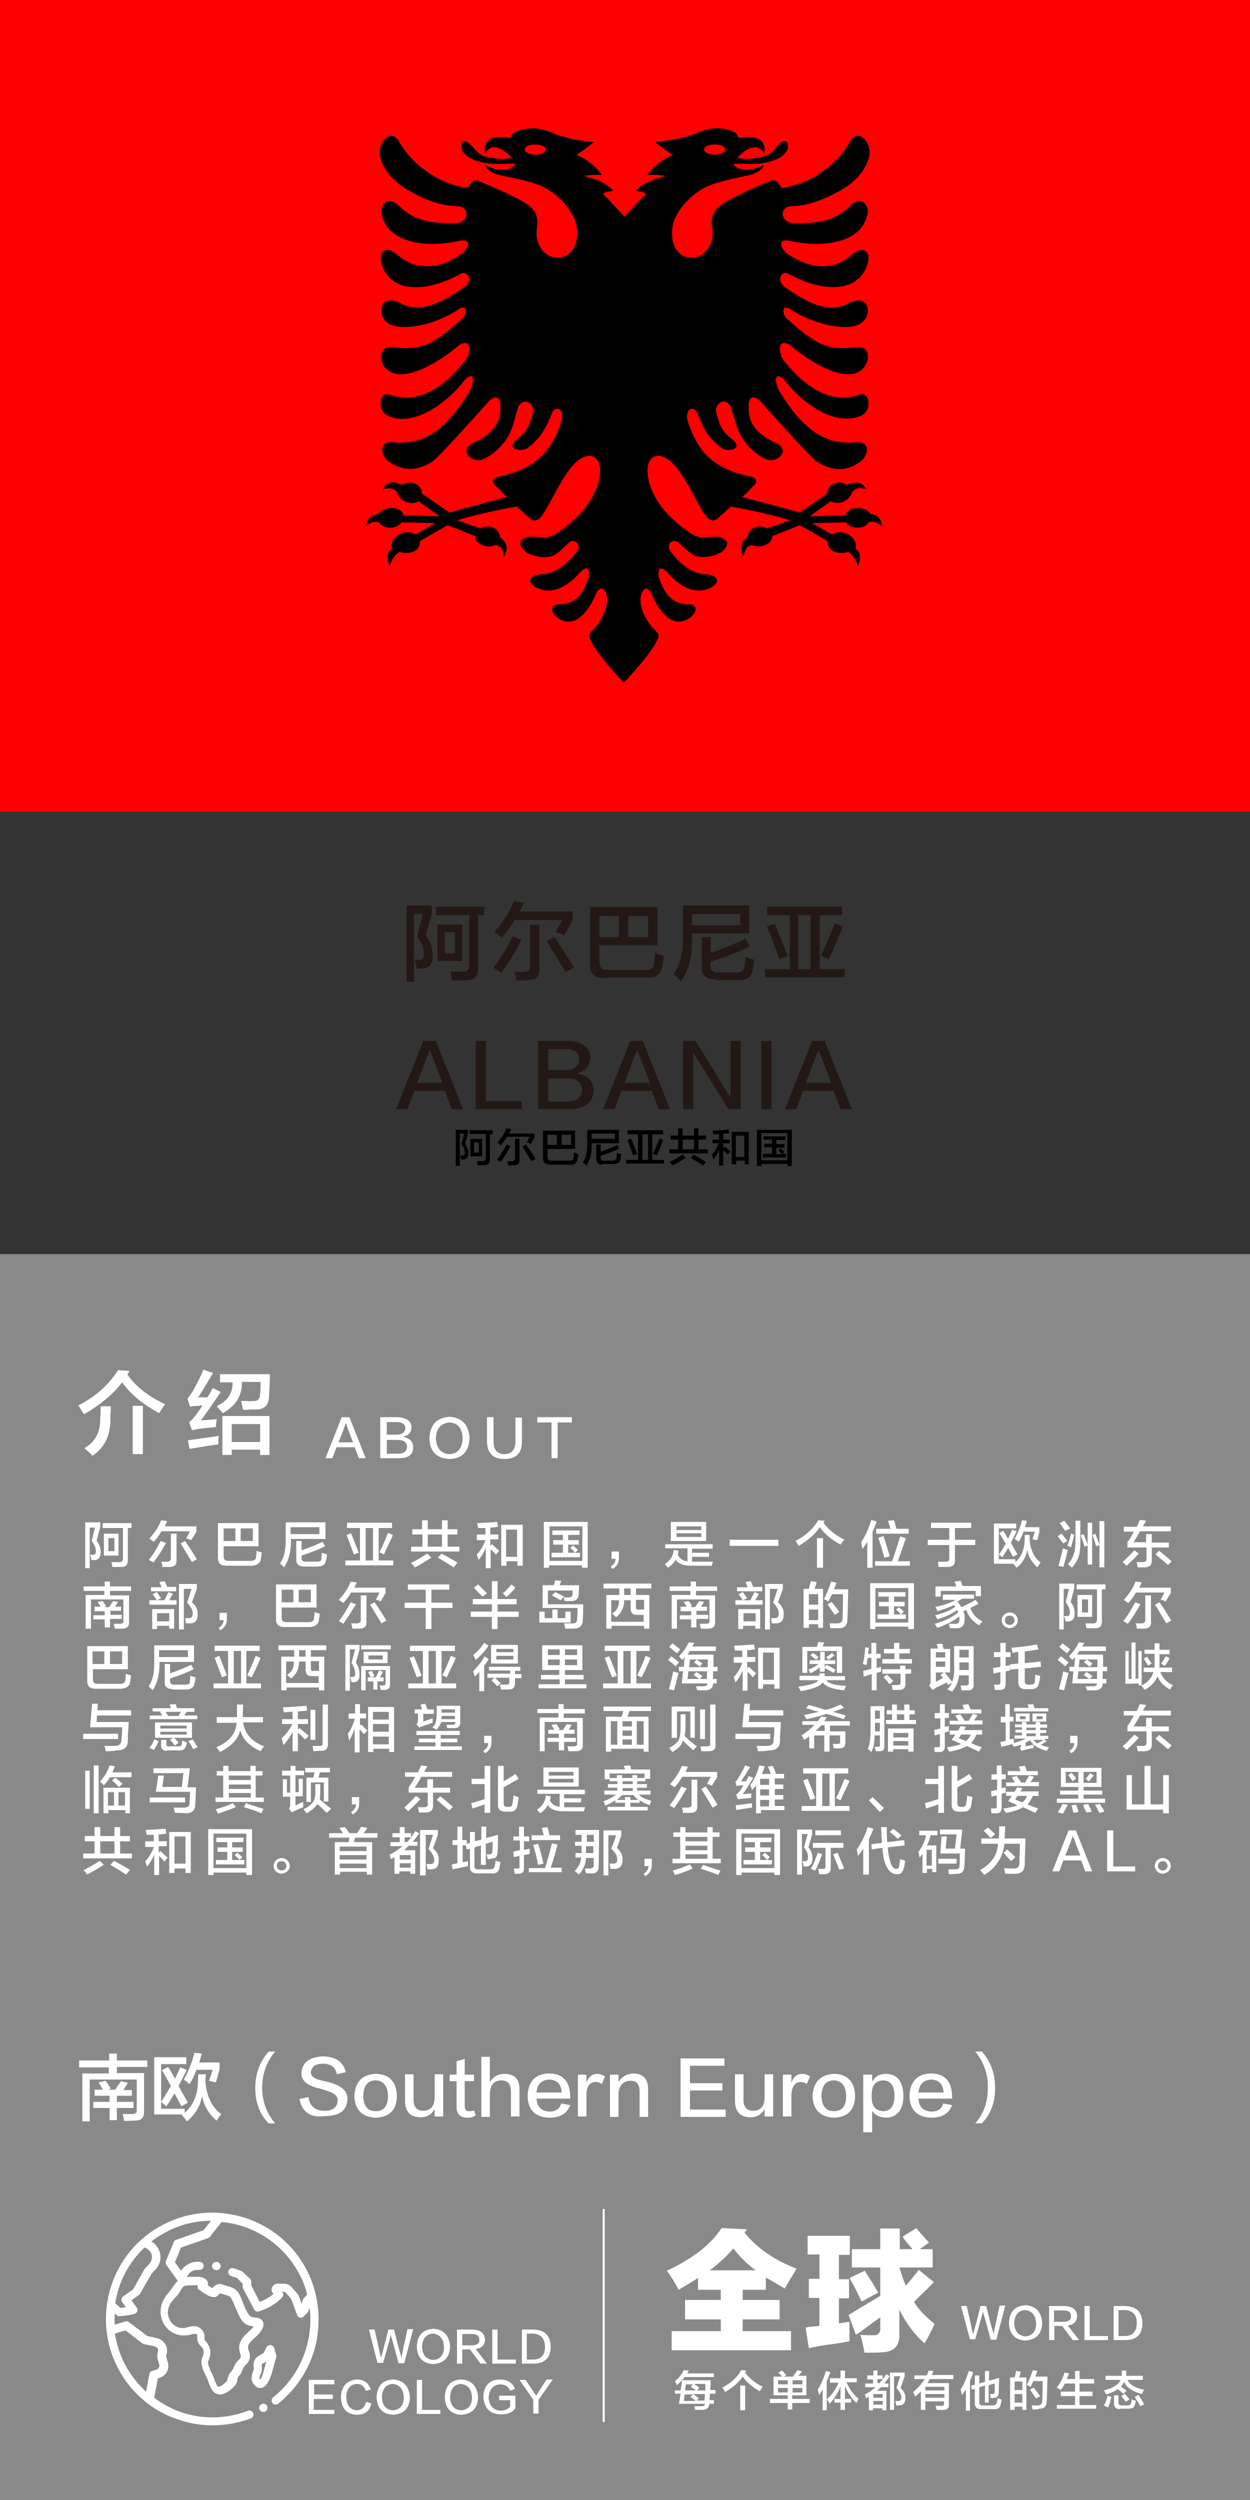<?xml version="1.0" encoding="utf-8"?>
<!-- Generator: Adobe Illustrator 19.0.0, SVG Export Plug-In . SVG Version: 6.00 Build 0)  -->
<svg version="1.1" id="图层_1" xmlns="http://www.w3.org/2000/svg" xmlns:xlink="http://www.w3.org/1999/xlink" x="0px" y="0px"
	 width="308px" height="616px" viewBox="0 0 308 616" style="enable-background:new 0 0 308 616;" xml:space="preserve">
<rect x="0" y="0" width="308" height="616" fill="#333333" stroke="none"/>
<style type="text/css">
	.st0{fill:#898989;}
	.st1{fill:none;}
	.st2{fill:#FFFFFF;}
	.st3{fill:#231815;}
	.st4{fill:#FF0000;}
</style>
<rect id="XMLID_174_" x="-1" y="309" class="st0" width="310" height="307"/>
<g id="XMLID_1243_">
	<rect id="XMLID_654_" x="20.2" y="374" class="st1" width="268.8" height="119.8"/>
	<path id="XMLID_20_" class="st2" d="M21,386.3v-11.2h3.7v1.2l-0.9,3.3c0.7,0.9,1,1.8,1,2.8c0,1.2-0.4,1.9-1.4,2c-0.2,0-0.5,0-0.9,0
		c0-0.3-0.1-0.7-0.3-1.2c0-0.1,0-0.1,0-0.1c0.3,0,0.5,0,0.7,0c0.5,0,0.8-0.3,0.7-1c0-0.7-0.3-1.5-1-2.4l0.8-3.3h-1.3v10H21z
		 M25.3,376.5v-1.2h7.1v1.2h-0.9v7.7c0.1,1.3-0.5,2-1.8,1.9c-0.5,0-1.2,0-2,0c0-0.2-0.1-0.4-0.1-0.6c-0.1-0.3-0.1-0.5-0.1-0.6
		c0.4,0,1,0,1.7,0c0.8,0.1,1.1-0.3,1.1-1v-7.4H25.3z M25.6,383.3v-5.4h3.6v5.4H25.6z M26.7,379v3.2h1.5V379H26.7z"/>
	<path id="XMLID_176_" class="st2" d="M47.1,379.5c-0.2-0.1-0.5-0.3-1.1-0.4c-0.1,0-0.1,0-0.1,0l0.9-1.8h-7
		c-0.5,0.9-1.1,1.7-1.9,2.6c-0.1-0.1-0.4-0.3-0.7-0.5c-0.2-0.1-0.3-0.2-0.4-0.3c1.3-1.4,2.3-2.9,2.9-4.5l1.5,0.2
		c-0.2,0.5-0.4,0.9-0.6,1.3h7.8v1.3L47.1,379.5z M37.8,385c-0.2-0.1-0.5-0.3-1-0.6c-0.1,0-0.1-0.1-0.1-0.1c1.1-1.3,2-2.9,2.9-4.6
		l1.3,0.5C39.9,382,38.9,383.6,37.8,385z M40,386.1c0-0.5-0.1-0.9-0.3-1.3c0.3,0,0.7,0,1.4,0c0.7,0,1-0.3,1-0.8v-6.1h1.4v6.5
		c0.1,1.1-0.5,1.7-1.7,1.7C41.5,386.1,40.9,386.1,40,386.1z M47.3,384.9c-1-1.6-1.9-3.2-2.8-4.6l1.1-0.6c1.4,2,2.3,3.5,2.9,4.5
		L47.3,384.9z"/>
	<path id="XMLID_181_" class="st2" d="M55.7,385.8c-1.3,0-2-0.6-2-1.9v-8.6h10v5.7h-8.6v2.5c0,0.8,0.4,1.1,1.2,1.1h5.5
		c0.8,0,1.2-0.3,1.3-0.9c0-0.1,0-0.2,0-0.3c0.1-0.6,0.1-1,0.1-1.3c0.4,0.2,0.8,0.3,1.3,0.4c-0.1,0.8-0.2,1.5-0.3,2
		c-0.3,0.8-1,1.2-2.1,1.3H55.7z M55.1,376.6v3.1H58v-3.1H55.1z M62.3,376.6h-3v3.1h3V376.6z"/>
	<path id="XMLID_185_" class="st2" d="M70,386.2c-0.1-0.2-0.3-0.4-0.6-0.6c-0.2-0.2-0.3-0.3-0.4-0.4c1-1.3,1.4-3.2,1.4-5.7v-4.4h9.8
		v4.1h-8.5v0.5C71.7,382.4,71.1,384.6,70,386.2z M71.6,376.3v1.7h7.1v-1.7H71.6z M75,386c-1.4,0-2.1-0.6-2-1.9v-4.4h1.3v2.3
		c1.8-0.6,3.5-1.3,5.2-2.1l0.6,1.1c-1.5,0.8-3.5,1.5-5.8,2.3v0.6c0,0.6,0.3,0.9,1,0.9h2.8c0.7,0,1.1-0.2,1.1-0.8c0-0.1,0-0.2,0-0.3
		c0-0.1,0.1-0.5,0.1-1.1c0.5,0.2,0.9,0.3,1.3,0.4c-0.1,0.8-0.2,1.3-0.3,1.6c-0.2,1-0.9,1.4-2.2,1.4H75z"/>
	<path id="XMLID_189_" class="st2" d="M85.5,376.5v-1.3h11.1v1.3h-3.3v8h3.6v1.2H85.1v-1.2h3.6v-8H85.5z M87.2,383
		c-0.4-1.1-1-2.7-1.8-4.8l1.1-0.4c0.8,1.9,1.4,3.5,1.9,4.8L87.2,383z M90.1,376.5v8h1.8v-8H90.1z M94.6,383l-1.1-0.5
		c0.7-1.4,1.4-3,2.1-4.8l1.2,0.5c-0.1,0.2-0.2,0.6-0.4,1C95.5,381,94.9,382.3,94.6,383z"/>
	<path id="XMLID_194_" class="st2" d="M101.6,378.1v-1.3h2.4v-2.2h1.4v2.2h3.5v-2.2h1.4v2.2h2.4v1.3h-2.4v3h2.9v1.2h-11.9v-1.2h2.8
		v-3H101.6z M102.2,386.2c-0.3-0.4-0.6-0.8-0.9-1.1c1.2-0.6,2.5-1.3,4-2.3l1,1C104.7,384.8,103.3,385.7,102.2,386.2z M105.4,378.1v3
		h3.5v-3H105.4z M111.8,386.2c-0.6-0.4-1.6-1-2.9-1.8c-0.5-0.3-0.8-0.5-1-0.6l0.9-1c0.2,0.1,0.5,0.3,0.9,0.5c1.3,0.7,2.3,1.3,3,1.7
		L111.8,386.2z"/>
	<path id="XMLID_199_" class="st2" d="M117.5,379.3v-1.2h2.1v-1.6c-0.2,0-0.5,0-0.9,0c-0.4,0-0.7,0-0.9,0c0-0.2-0.1-0.4-0.1-0.7
		c-0.1-0.2-0.1-0.4-0.1-0.5c2-0.1,3.6-0.2,4.9-0.3l0.2,1.2c-0.6,0.1-1.2,0.2-1.9,0.2v1.7h2v1.2h-2v1.6l0.4-0.4
		c0.2,0.2,0.5,0.4,0.9,0.8c0.4,0.4,0.7,0.6,0.9,0.8l-0.8,1c-0.1-0.1-0.3-0.4-0.6-0.7c-0.3-0.3-0.6-0.6-0.7-0.7v4.7h-1.2v-5
		c-0.4,1-1,2-1.8,3c0-0.2-0.1-0.4-0.2-0.7c-0.1-0.3-0.2-0.6-0.2-0.7c0.9-0.9,1.6-2.1,2.1-3.5H117.5z M123.5,385.9v-10.2h5.3v10.1
		h-1.3v-1.1h-2.7v1.1H123.5z M124.7,376.9v6.7h2.7v-6.7H124.7z"/>
	<path id="XMLID_203_" class="st2" d="M134,386.3V375h10.8v11.3h-1.4v-0.6h-8.1v0.6H134z M135.4,376.1v8.5h8.1v-8.5H135.4z
		 M136.1,378.2v-1.1h6.7v1.1H140v1.3h2.6v1.1H140v2h1.7c-0.4-0.5-0.8-0.9-1.2-1.2l0.7-0.6c0.4,0.4,0.8,0.7,1.2,1.1l-0.7,0.7h1.2v1.1
		h-7v-1.1h2.8v-2h-2.4v-1.1h2.4v-1.3H136.1z"/>
	<path id="XMLID_207_" class="st2" d="M150.9,386.6l-0.4-0.6c0.8-0.5,1.2-1.2,1.2-1.9h-1v-1.8h1.8c0,0.3,0,0.8,0,1.6
		C152.5,385.1,152,386,150.9,386.6z"/>
	<path id="XMLID_209_" class="st2" d="M163.9,381.6v-1.1h11.7v1.1h-5.1v1h4.2v1h-4.2v1.2c1.7,0,3.4,0,5.2,0c0,0-0.1,0.1-0.1,0.2
		c-0.1,0.4-0.2,0.6-0.2,0.8c-2.2,0-3.9,0-5,0c-2,0-3.3-0.5-3.9-1.5c-0.4,0.7-1,1.4-1.9,2c-0.3-0.3-0.5-0.6-0.8-0.9
		c1.3-0.8,2.1-2,2.2-3.5l1.2,0.2c-0.1,0.4-0.1,0.7-0.2,1c0.5,1,1.3,1.5,2.4,1.6v-3.2H163.9z M165.3,379.7V375h8.7v4.7H165.3z
		 M166.7,376.1v0.9h6.1v-0.9H166.7z M166.7,377.8v0.9h6.1v-0.9H166.7z"/>
	<path id="XMLID_214_" class="st2" d="M179.8,380.9v-1.5h12v1.5H179.8z"/>
	<path id="XMLID_218_" class="st2" d="M207.1,380.6c-2.2-1.2-3.9-2.6-5.1-4.3c-1.2,1.8-3,3.3-5.2,4.6c0-0.1-0.1-0.2-0.2-0.3
		c-0.3-0.5-0.5-0.8-0.6-0.9c2.7-1.4,4.5-3.2,5.6-5.1l1.6,0.1c-0.1,0.2-0.2,0.4-0.3,0.5c1.2,1.7,3,3.1,5.2,4.2
		C207.8,379.6,207.5,380,207.1,380.6z M201.3,386.3V379h1.5v7.3H201.3z"/>
	<path id="XMLID_221_" class="st2" d="M212.5,381.7c0-0.1-0.1-0.3-0.1-0.6c-0.1-0.2-0.1-0.6-0.2-1.1c1-1.5,1.8-3.3,2.5-5.5l1.3,0.4
		c-0.3,0.9-0.6,1.7-1,2.5v8.9h-1.3v-6.4C213.3,380.5,212.9,381.1,212.5,381.7z M215.6,385.8v-1.1h4.2c0.8-2.1,1.4-4.2,2-6.1l1.4,0.4
		c-0.4,1.1-0.9,2.8-1.7,4.9c-0.1,0.4-0.2,0.6-0.3,0.8h3v1.1H215.6z M215.9,377.9v-1.2h3.5l-0.6-2l1.5-0.1l0.6,2.1h3v1.2H215.9z
		 M217.9,383.8c-0.4-1.5-0.9-3.2-1.5-4.9l1.3-0.4c0.2,0.5,0.4,1.3,0.8,2.5c0.3,1.1,0.6,1.9,0.7,2.5L217.9,383.8z"/>
	<path id="XMLID_226_" class="st2" d="M229.4,376.5v-1.3h9.9v1.3h-4v2.9h5v1.3h-5v3.5c0.1,1.3-0.5,1.9-1.8,1.9c-0.2,0-0.5,0-1.1,0
		c-0.6,0-0.9,0-1.1,0c0-0.1-0.1-0.3-0.1-0.5c0-0.2,0-0.4-0.1-0.8c0.6,0,1.2,0,1.9,0c0.7,0,1-0.3,0.9-1v-3.1h-5.3v-1.3h5.3v-2.9
		H229.4z"/>
	<path id="XMLID_228_" class="st2" d="M249.4,376.9l1.1,0.4c-0.5,1-1,2-1.4,2.8c0.1,0.2,0.2,0.4,0.4,0.8c0.3,0.5,0.7,1.2,1.2,2.1
		l-1.1,0.6c-0.4-0.8-0.8-1.5-1.2-2.2c-0.5,0.8-0.9,1.5-1.4,2.3l-0.9-0.7v1.2h4.1v0.7c1.3-1.1,2-2.6,2.2-4.5c0-0.3,0.1-0.8,0.1-1.4
		c0-0.4,0-0.6,0-0.8h1.2l0,1.2c0.2,2.5,1.1,4.4,2.7,5.6c-0.1,0.1-0.2,0.3-0.4,0.6c-0.2,0.3-0.3,0.5-0.4,0.6
		c-1.3-1.2-2.2-2.6-2.5-4.3c-0.3,1.7-1.1,3.2-2.6,4.4c-0.1-0.1-0.2-0.3-0.4-0.5c-0.2-0.2-0.4-0.4-0.5-0.5l0.1,0h-4.8v-9.9h5.5v1.2
		h-4.3v6.5c0.6-0.8,1.1-1.7,1.7-2.7c-0.5-0.9-1-1.8-1.6-2.7l1-0.5c0.2,0.3,0.5,0.7,0.8,1.3c0.2,0.3,0.3,0.6,0.4,0.7
		C248.8,378.3,249.1,377.6,249.4,376.9z M255.6,379.5l-1.2-0.2l0.6-1.9h-2.8c-0.4,1.1-0.8,1.9-1.2,2.5c-0.3-0.3-0.7-0.5-1-0.7
		c0.9-1.6,1.5-3.2,1.8-4.6l1.2,0.1c-0.1,0.6-0.3,1.1-0.4,1.6h3.5v1.2L255.6,379.5z"/>
	<path id="XMLID_231_" class="st2" d="M262,380.3c-0.2-0.2-0.4-0.5-0.7-0.9c-0.3-0.4-0.5-0.7-0.7-0.9l1-0.6c0.2,0.2,0.4,0.5,0.7,0.9
		c0.3,0.4,0.6,0.7,0.7,0.9L262,380.3z M262,386.1l-1.2-0.3c0.3-0.9,0.6-2.3,1.1-4.3c0.4,0.2,0.8,0.3,1.2,0.4
		c-0.1,0.5-0.3,1.3-0.6,2.5C262.3,385.1,262.1,385.7,262,386.1z M262.5,377.2c-0.2-0.2-0.5-0.6-0.8-1.1c-0.3-0.4-0.5-0.7-0.6-0.8
		l1.1-0.6c0.1,0.1,0.3,0.3,0.5,0.6c0.4,0.6,0.8,1,1,1.3L262.5,377.2z M263.9,381.3c-0.3-0.2-0.6-0.3-0.9-0.4c0.4-1.1,0.7-2.1,0.9-3
		l0.8,0.2c-0.1,0.5-0.3,1.3-0.6,2.5C264,380.9,263.9,381.2,263.9,381.3z M264.1,386.3c-0.1-0.1-0.2-0.2-0.3-0.3
		c-0.3-0.3-0.5-0.5-0.7-0.6c0.8-0.8,1.2-1.6,1.5-2.5c0.3-0.8,0.4-2,0.4-3.6v-4.6h1.2v4.7c0,1.8-0.1,3.2-0.4,4.1
		C265.5,384.4,264.9,385.4,264.1,386.3z M267.2,381.1c0-0.1-0.1-0.3-0.1-0.5c-0.2-0.7-0.5-1.4-0.8-2.3l0.7-0.3
		c0.1,0.3,0.3,0.8,0.6,1.5c0.2,0.5,0.3,0.9,0.4,1.1v-5.4h1.1v10.3h-1.1v-4.7L267.2,381.1z M270.1,381c-0.1-0.2-0.2-0.6-0.3-1
		c-0.1-0.3-0.3-0.9-0.6-1.8l0.7-0.3c0.1,0.4,0.3,0.9,0.6,1.6c0.2,0.5,0.3,0.9,0.4,1.1v-5.8h1.2v11.4h-1.2v-5.5L270.1,381z"/>
	<path id="XMLID_239_" class="st2" d="M277.6,385.8c-0.3-0.3-0.6-0.6-1-0.9c1.2-1.1,2.2-2.1,2.9-2.9l1.1,0.8
		C279.9,383.6,278.9,384.6,277.6,385.8z M276.9,377.4v-1.2h3.2c0.1-0.2,0.3-0.6,0.5-1.1c0.1-0.3,0.2-0.5,0.3-0.6l1.5,0.2
		c-0.1,0.2-0.2,0.4-0.4,0.7c-0.2,0.3-0.3,0.6-0.4,0.7h6.9v1.2h-7.6c-0.5,1-1.1,1.9-1.6,2.7h3.1V378h1.4v2.1h4.2v1.2h-4.2v3
		c0.1,1.2-0.5,1.9-1.8,1.9c-0.1,0-0.4,0-0.7,0c-0.5,0-0.8,0-1,0c0-0.3-0.1-0.7-0.2-1.2l0-0.1c0.5,0,1,0,1.5,0c0.7,0,1-0.3,0.9-0.9
		v-2.7h-4.7V380c0.6-0.8,1.1-1.7,1.6-2.6H276.9z M287.8,385.6c-0.8-0.7-1.8-1.5-3.1-2.6l0.9-0.9c0.8,0.6,1.8,1.5,3.1,2.6
		L287.8,385.6z"/>
	<path id="XMLID_243_" class="st2" d="M20.6,392v-1.1h5.2v-1.2h1.3v1.2h5.2v1.1h-5.2v1.1h4.7v6.7c0,1-0.5,1.4-1.5,1.5
		c-0.4,0-1,0-2,0c0-0.1-0.1-0.2-0.1-0.4c-0.1-0.4-0.1-0.6-0.2-0.8c0.5,0,1,0,1.5,0c0.7,0,1-0.2,0.9-0.7v-5.3h-8v7.2h-1.3v-8.3h4.6
		V392H20.6z M23.3,396.9v-1h1.5c0,0-0.1-0.1-0.1-0.2c-0.4-0.6-0.6-0.9-0.6-1l1.2-0.2c0.1,0.1,0.3,0.4,0.6,0.9
		c0.1,0.2,0.2,0.4,0.2,0.4l-0.5,0.2h1.3c0.1-0.2,0.4-0.6,0.7-1.1c0.2-0.2,0.3-0.4,0.3-0.4l1.2,0.2c0,0-0.1,0.1-0.1,0.1
		c-0.3,0.5-0.5,0.9-0.7,1.1h1.5v1h-2.6v1H30v1h-2.9v2.1h-1.3V399H23v-1h2.8v-1H23.3z"/>
	<path id="XMLID_246_" class="st2" d="M36.8,395.4v-1.1h1.8c0-0.1-0.1-0.1-0.1-0.2c-0.4-0.6-0.7-1-0.9-1.3l1-0.5
		c0.1,0.1,0.2,0.2,0.3,0.4c0.4,0.5,0.6,0.8,0.8,1.1l-1,0.5h1.8c0.1-0.2,0.2-0.3,0.1-0.2c0.4-0.8,0.7-1.4,0.9-1.8l1.1,0.4
		c-0.3,0.5-0.6,1.1-0.9,1.6h1.8v1.1H36.8z M37.2,392.2v-1.1h2.6c-0.1-0.2-0.2-0.6-0.4-1c-0.1-0.1-0.1-0.2-0.1-0.3l1.3-0.2
		c0.1,0.3,0.3,0.7,0.5,1.2c0,0.1,0.1,0.2,0.1,0.2h2.2v1.1H37.2z M37.5,401.3v-4.8h5.4v4.8h-1.2v-0.7h-3v0.8H37.5z M38.7,397.5v2h3
		v-2H38.7z M44.1,401.4v-11.1h4.4v1.2l-1.2,3.3c1,0.9,1.5,1.9,1.4,3c0,1.4-0.5,2.1-1.7,2.2c-0.2,0-0.6,0-1.2,0
		c-0.1-0.5-0.1-0.9-0.2-1.3c0.4,0,0.7,0,1,0c0.6,0,0.9-0.4,0.9-1.1c0-0.9-0.5-1.8-1.4-2.7l1.1-3.4h-1.9v10H44.1z"/>
	<path id="XMLID_252_" class="st2" d="M54.3,401.7l-0.4-0.6c0.8-0.5,1.2-1.2,1.2-1.9h-1v-1.8h1.8c0,0.3,0,0.8,0,1.6
		C55.9,400.2,55.3,401.1,54.3,401.7z"/>
	<path id="XMLID_254_" class="st2" d="M70,400.9c-1.3,0-2-0.6-2-1.9v-8.6h10v5.7h-8.6v2.5c0,0.8,0.4,1.1,1.2,1.1h5.5
		c0.8,0,1.2-0.3,1.3-0.9c0-0.1,0-0.2,0-0.3c0.1-0.6,0.1-1,0.1-1.3c0.4,0.2,0.8,0.3,1.3,0.4c-0.1,0.8-0.2,1.5-0.3,2
		c-0.3,0.8-1,1.2-2.1,1.3H70z M69.4,391.7v3.1h2.9v-3.1H69.4z M76.6,391.7h-3v3.1h3V391.7z"/>
	<path id="XMLID_258_" class="st2" d="M93.8,394.6c-0.2-0.1-0.5-0.3-1.1-0.4c-0.1,0-0.1,0-0.1,0l0.9-1.8h-7
		c-0.5,0.9-1.1,1.7-1.9,2.6c-0.1-0.1-0.4-0.3-0.7-0.5c-0.2-0.1-0.3-0.2-0.4-0.3c1.3-1.4,2.3-2.9,2.9-4.5l1.5,0.2
		c-0.2,0.5-0.4,0.9-0.6,1.3H95v1.3L93.8,394.6z M84.6,400.1c-0.2-0.1-0.5-0.3-1-0.6c-0.1,0-0.1-0.1-0.1-0.1c1.1-1.3,2-2.9,2.9-4.6
		l1.3,0.5C86.6,397.1,85.6,398.7,84.6,400.1z M86.8,401.3c0-0.5-0.1-0.9-0.3-1.3c0.3,0,0.7,0,1.4,0c0.7,0,1-0.3,1-0.8v-6.1h1.4v6.5
		c0.1,1.1-0.5,1.7-1.7,1.7C88.2,401.3,87.6,401.3,86.8,401.3z M94,400c-1-1.6-1.9-3.2-2.8-4.6l1.1-0.6c1.4,2,2.3,3.5,2.9,4.5L94,400
		z"/>
	<path id="XMLID_263_" class="st2" d="M100.5,391.7v-1.3h10.2v1.3h-4.4v3.2h5.2v1.3h-5.2v5.2h-1.4v-5.2h-5.2v-1.3h5.2v-3.2H100.5z"
		/>
	<path id="XMLID_265_" class="st2" d="M116.5,395.3V394h4.7v-4.4h1.4v4.4h4.7v1.3h-4.7v1.8h5.2v1.3h-5.2v3h-1.4v-3h-5.2v-1.3h5.2
		v-1.8H116.5z M118.9,393.4c-0.1-0.1-0.3-0.3-0.6-0.6c-0.7-0.7-1.2-1.2-1.5-1.6l1-0.8c0.7,0.7,1.4,1.4,2.2,2.2L118.9,393.4z
		 M124.8,393.5l-0.9-0.9c0.8-0.7,1.5-1.4,2.1-2.2l1,0.8C126.3,392.1,125.5,392.9,124.8,393.5z"/>
	<path id="XMLID_269_" class="st2" d="M132.9,399.8v-2.7h1.3v1.6h1.9v-2.1h1.3v2.1h1.9v-1.6h1.3v2.7H132.9z M138.1,394.3
		c-0.1-0.1-0.4-0.2-0.7-0.4c-0.7-0.4-1.1-0.6-1.4-0.8l0.8-0.8c1,0.5,1.7,0.8,2.2,1.1l-0.1,0.2c0.4,0,0.8,0,1.2,0c0.7,0,1-0.3,1-0.9
		c0-0.2,0-0.4,0-0.8H135v3.4h8.7c0,1.5,0,2.7-0.1,3.8c0,1.5-0.8,2.2-2.4,2.2c-0.7,0-1.3,0-1.9,0c-0.1-0.5-0.2-0.9-0.3-1.3
		c0.5,0,1.1,0,1.8,0c1,0.1,1.5-0.3,1.4-1.2c0.1-0.9,0.1-1.8,0.1-2.6h-8.6v-5.6h2.7c0.2-0.4,0.3-0.8,0.4-1.2l1.5,0.1l-0.4,1.1h4.8
		c0,0.9-0.1,1.5-0.1,2c0,1.3-0.6,1.9-1.9,1.9c-0.7,0-1.2,0-1.6,0c0-0.1,0-0.2-0.1-0.4c0-0.3-0.1-0.5-0.1-0.6L138.1,394.3z"/>
	<path id="XMLID_272_" class="st2" d="M148.7,391.4v-1.2h11.8v1.2h-3.8v1.6h3.3v8.3h-1.3v-0.7h-8v0.7h-1.3v-8.3h3.2v-1.6H148.7z
		 M156.9,397.9c-1,0-1.5-0.5-1.5-1.5v-2.1h-1.6c0,1.7-0.6,3.1-2,4.2c-0.3-0.3-0.6-0.6-1-0.9c1.2-0.7,1.8-1.8,1.7-3.3h-1.9v5.3h8
		v-1.7H156.9z M153.8,391.4v1.6h1.6v-1.6H153.8z M156.7,396.1c0,0.4,0.2,0.6,0.7,0.5h1.3v-2.4h-2V396.1z"/>
	<path id="XMLID_277_" class="st2" d="M165,392v-1.1h5.2v-1.2h1.3v1.2h5.2v1.1h-5.2v1.1h4.7v6.7c0,1-0.5,1.4-1.5,1.5c-0.4,0-1,0-2,0
		c0-0.1-0.1-0.2-0.1-0.4c-0.1-0.4-0.1-0.6-0.2-0.8c0.5,0,1,0,1.5,0c0.7,0,1-0.2,0.9-0.7v-5.3h-8v7.2h-1.3v-8.3h4.6V392H165z
		 M167.7,396.9v-1h1.5c0,0-0.1-0.1-0.1-0.2c-0.4-0.6-0.6-0.9-0.6-1l1.2-0.2c0.1,0.1,0.3,0.4,0.6,0.9c0.1,0.2,0.2,0.4,0.2,0.4
		l-0.5,0.2h1.3c0.1-0.2,0.4-0.6,0.7-1.1c0.2-0.2,0.3-0.4,0.3-0.4l1.2,0.2c0,0-0.1,0.1-0.1,0.1c-0.3,0.5-0.5,0.9-0.7,1.1h1.5v1h-2.6
		v1h2.9v1h-2.9v2.1h-1.3V399h-2.8v-1h2.8v-1H167.7z"/>
	<path id="XMLID_280_" class="st2" d="M181.2,395.4v-1.1h1.8c0-0.1-0.1-0.1-0.1-0.2c-0.4-0.6-0.7-1-0.9-1.3l1-0.5
		c0.1,0.1,0.2,0.2,0.3,0.4c0.4,0.5,0.6,0.8,0.8,1.1l-1,0.5h1.8c0.1-0.2,0.2-0.3,0.1-0.2c0.4-0.8,0.7-1.4,0.9-1.8l1.1,0.4
		c-0.3,0.5-0.6,1.1-0.9,1.6h1.8v1.1H181.2z M181.6,392.2v-1.1h2.6c-0.1-0.2-0.2-0.6-0.4-1c-0.1-0.1-0.1-0.2-0.1-0.3l1.3-0.2
		c0.1,0.3,0.3,0.7,0.5,1.2c0,0.1,0.1,0.2,0.1,0.2h2.2v1.1H181.6z M181.9,401.3v-4.8h5.4v4.8h-1.2v-0.7h-3v0.8H181.9z M183.2,397.5v2
		h3v-2H183.2z M188.5,401.4v-11.1h4.4v1.2l-1.2,3.3c1,0.9,1.5,1.9,1.4,3c0,1.4-0.5,2.1-1.7,2.2c-0.2,0-0.6,0-1.2,0
		c-0.1-0.5-0.1-0.9-0.2-1.3c0.4,0,0.7,0,1,0c0.6,0,0.9-0.4,0.9-1.1c0-0.9-0.5-1.8-1.4-2.7l1.1-3.4h-1.9v10H188.5z"/>
	<path id="XMLID_286_" class="st2" d="M198,401.2v-9.7h1.3c0.1-0.4,0.2-0.9,0.4-1.5c0-0.2,0.1-0.3,0.1-0.4l1.4,0.2
		c-0.1,0.6-0.3,1.2-0.5,1.7h2.1v9.6h-1.2v-0.9h-2.3v0.9H198z M199.3,392.8v2.6h2.3v-2.6H199.3z M199.3,396.6v2.6h2.3v-2.6H199.3z
		 M204.6,401.2c-0.1-0.5-0.1-0.9-0.2-1.2c0.2,0,0.5,0,0.9,0c0.4,0,0.8,0,1,0c0.9,0,1.3-0.4,1.3-1.3c0-0.5,0.1-1.6,0.1-3.3
		c0-1.2,0-2.1,0-2.6H205c-0.3,0.7-0.6,1.3-0.9,1.8c-0.1,0-0.2-0.1-0.3-0.2c-0.2-0.1-0.4-0.2-0.8-0.4c0.8-1.4,1.3-2.8,1.8-4.3
		l1.3,0.3c0,0.1-0.1,0.3-0.2,0.5c-0.1,0.5-0.3,0.8-0.4,1.1h3.5c-0.1,3.6-0.1,6-0.2,7.4c0,1.5-0.7,2.2-2.1,2.2
		C206.1,401.2,205.4,401.2,204.6,401.2z M205.7,397.9c-0.6-0.9-1.2-1.7-1.8-2.6l1-0.6c0.6,0.7,1.2,1.5,1.9,2.5L205.7,397.9z"/>
	<path id="XMLID_292_" class="st2" d="M214.4,401.4v-11.3h10.8v11.3h-1.4v-0.6h-8.1v0.6H214.4z M215.7,391.3v8.5h8.1v-8.5H215.7z
		 M216.4,393.4v-1.1h6.7v1.1h-2.8v1.3h2.6v1.1h-2.6v2h1.7c-0.4-0.5-0.8-0.9-1.2-1.2l0.7-0.6c0.4,0.4,0.8,0.7,1.2,1.1l-0.7,0.7h1.2
		v1.1h-7v-1.1h2.8v-2h-2.4v-1.1h2.4v-1.3H216.4z"/>
	<path id="XMLID_298_" class="st2" d="M232.3,393.9v-1h7.7v1h-2.9c-0.4,0.3-0.8,0.5-1.2,0.7c0.4,0.5,0.7,1,1,1.4
		c1.5-0.7,2.7-1.3,3.5-1.8l0.7,1c-0.4,0.2-1,0.5-1.8,0.9c0.1,0,0,0-0.2,0.1c0.6,1.6,1.6,2.7,3,3.3c-0.3,0.3-0.6,0.6-0.8,1
		c-1.6-0.9-2.6-2.1-3.2-3.8l-0.7,0.3c0.2,0.6,0.3,1.2,0.3,1.9c0,1.5-0.6,2.3-1.9,2.3c-0.5,0-1.1,0-1.7,0c0-0.1-0.1-0.2-0.1-0.3
		c-0.1-0.3-0.1-0.6-0.2-0.8c0.5,0,1,0,1.4,0c0.9,0.1,1.2-0.3,1.2-1.1c0-0.3,0-0.5,0-0.7c-1.5,1.1-3.3,2.1-5.5,2.8
		c0-0.1-0.1-0.2-0.2-0.4c-0.2-0.3-0.3-0.5-0.4-0.6c2.2-0.6,4.2-1.5,5.8-2.8c-0.1-0.2-0.1-0.4-0.2-0.6c-1.4,1-3,1.7-4.9,2.3
		c-0.1-0.1-0.2-0.3-0.3-0.5c-0.1-0.3-0.2-0.4-0.3-0.5c2.1-0.5,3.7-1.2,5-2.1c0-0.1-0.1-0.1-0.2-0.2c-0.1-0.1-0.1-0.2-0.2-0.2
		c-1.2,0.6-2.6,1.1-4,1.5c-0.2-0.4-0.3-0.7-0.5-1.1c1.9-0.3,3.6-0.9,5-1.7H232.3z M230.5,393.4v-2.5h5.1c0-0.1-0.1-0.2-0.1-0.4
		c-0.1-0.4-0.2-0.6-0.3-0.8l1.5-0.2c0,0.1,0.1,0.3,0.2,0.5c0.1,0.4,0.2,0.6,0.3,0.8h4.5v2.5h-1.3V392h-8.6v1.4H230.5z"/>
	<path id="XMLID_301_" class="st2" d="M246.8,399.3c0.1-1.2,0.8-1.9,2-2c1.2,0.1,1.9,0.8,2,2c-0.1,1.1-0.8,1.7-2,1.9
		C247.6,401,246.9,400.4,246.8,399.3z M247.6,399.3c0.1,0.7,0.5,1,1.2,1.1c0.7-0.1,1.1-0.4,1.2-1.1c-0.1-0.8-0.5-1.2-1.2-1.2
		C248,398.1,247.6,398.5,247.6,399.3z"/>
	<path id="XMLID_304_" class="st2" d="M261,401.4v-11.2h3.7v1.2l-0.9,3.3c0.7,0.9,1,1.8,1,2.8c0,1.2-0.4,1.9-1.4,2
		c-0.2,0-0.5,0-0.9,0c0-0.3-0.1-0.7-0.3-1.2c0-0.1,0-0.1,0-0.1c0.3,0,0.5,0,0.7,0c0.5,0,0.8-0.3,0.7-1c0-0.7-0.3-1.5-1-2.4l0.8-3.3
		h-1.3v10H261z M265.3,391.6v-1.2h7.1v1.2h-0.9v7.7c0.1,1.3-0.5,2-1.8,1.9c-0.5,0-1.2,0-2,0c0-0.2-0.1-0.4-0.1-0.6
		c-0.1-0.3-0.1-0.5-0.1-0.6c0.4,0,1,0,1.7,0c0.8,0.1,1.1-0.3,1.1-1v-7.4H265.3z M265.5,398.4V393h3.6v5.4H265.5z M266.6,394.1v3.2
		h1.5v-3.2H266.6z"/>
	<path id="XMLID_309_" class="st2" d="M287.2,394.6c-0.2-0.1-0.5-0.3-1.1-0.4c-0.1,0-0.1,0-0.1,0l0.9-1.8h-7
		c-0.5,0.9-1.1,1.7-1.9,2.6c-0.1-0.1-0.4-0.3-0.7-0.5c-0.2-0.1-0.3-0.2-0.4-0.3c1.3-1.4,2.3-2.9,2.9-4.5l1.5,0.2
		c-0.2,0.5-0.4,0.9-0.6,1.3h7.8v1.3L287.2,394.6z M277.9,400.1c-0.2-0.1-0.5-0.3-1-0.6c-0.1,0-0.1-0.1-0.1-0.1
		c1.1-1.3,2-2.9,2.9-4.6l1.3,0.5C280,397.1,279,398.7,277.9,400.1z M280.1,401.3c0-0.5-0.1-0.9-0.3-1.3c0.3,0,0.7,0,1.4,0
		c0.7,0,1-0.3,1-0.8v-6.1h1.4v6.5c0.1,1.1-0.5,1.7-1.7,1.7C281.6,401.3,281,401.3,280.1,401.3z M287.4,400c-1-1.6-1.9-3.2-2.8-4.6
		l1.1-0.6c1.4,2,2.3,3.5,2.9,4.5L287.4,400z"/>
	<path id="XMLID_314_" class="st2" d="M23.5,416.1c-1.3,0-2-0.6-2-1.9v-8.6h10v5.7h-8.6v2.5c0,0.8,0.4,1.1,1.2,1.1h5.5
		c0.8,0,1.2-0.3,1.3-0.9c0-0.1,0-0.2,0-0.3c0.1-0.6,0.1-1,0.1-1.3c0.4,0.2,0.8,0.3,1.3,0.4c-0.1,0.8-0.2,1.5-0.3,2
		c-0.3,0.8-1,1.2-2.1,1.3H23.5z M22.8,406.9v3.1h2.9v-3.1H22.8z M30.1,406.9h-3v3.1h3V406.9z"/>
	<path id="XMLID_318_" class="st2" d="M37.6,416.5c-0.1-0.2-0.3-0.4-0.6-0.6c-0.2-0.2-0.3-0.3-0.4-0.4c1-1.3,1.4-3.2,1.4-5.7v-4.4
		h9.8v4.1h-8.5v0.5C39.3,412.7,38.7,414.9,37.6,416.5z M39.2,406.6v1.7h7.1v-1.7H39.2z M42.6,416.2c-1.4,0-2.1-0.6-2-1.9V410h1.3
		v2.3c1.8-0.6,3.5-1.3,5.2-2.1l0.6,1.1c-1.5,0.8-3.5,1.5-5.8,2.3v0.6c0,0.6,0.3,0.9,1,0.9h2.8c0.7,0,1.1-0.2,1.1-0.8
		c0-0.1,0-0.2,0-0.3c0-0.1,0.1-0.5,0.1-1.1c0.5,0.2,0.9,0.3,1.3,0.4c-0.1,0.8-0.2,1.3-0.3,1.6c-0.2,1-0.9,1.4-2.2,1.4H42.6z"/>
	<path id="XMLID_323_" class="st2" d="M52.9,406.8v-1.3h11.1v1.3h-3.3v8h3.6v1.2H52.6v-1.2h3.6v-8H52.9z M54.7,413.3
		c-0.4-1.1-1-2.7-1.8-4.8L54,408c0.8,1.9,1.4,3.5,1.9,4.8L54.7,413.3z M57.6,406.8v8h1.8v-8H57.6z M62,413.3l-1.1-0.5
		c0.7-1.4,1.4-3,2.1-4.8l1.2,0.5c-0.1,0.2-0.2,0.6-0.4,1C63,411.3,62.4,412.6,62,413.3z"/>
	<path id="XMLID_328_" class="st2" d="M68.6,406.6v-1.2h11.8v1.2h-3.8v1.6h3.3v8.3h-1.3v-0.7h-8v0.7h-1.3v-8.3h3.2v-1.6H68.6z
		 M76.8,413c-1,0-1.5-0.5-1.5-1.5v-2.1h-1.6c0,1.7-0.6,3.1-2,4.2c-0.3-0.3-0.6-0.6-1-0.9c1.2-0.7,1.8-1.8,1.7-3.3h-1.9v5.3h8V413
		H76.8z M73.7,406.6v1.6h1.6v-1.6H73.7z M76.6,411.2c0,0.4,0.2,0.6,0.7,0.5h1.3v-2.4h-2V411.2z"/>
	<path id="XMLID_333_" class="st2" d="M85.1,416.6v-11.3h3.5v1.1l-0.9,3.3c0.6,0.9,0.9,1.8,0.9,2.9c0,1.1-0.4,1.8-1.3,1.9
		c0,0-0.1,0-0.1,0c-0.2,0-0.4,0-0.6,0c-0.1-0.4-0.2-0.8-0.3-1.3c0.2,0,0.4,0,0.6,0c0.5,0,0.7-0.3,0.6-0.9c0-0.8-0.3-1.7-0.9-2.5
		l0.9-3.4h-1.3v10.2H85.1z M89,406.4v-1h7.3v1H89z M89,416.6v-6.1h7.1v4.5c0,0.9-0.4,1.4-1.3,1.4c-0.2,0-0.6,0-1,0
		c0-0.2-0.1-0.6-0.3-1.1c0.3,0,0.6,0,0.9,0c0.4,0,0.6-0.1,0.6-0.5v-3.3h-4.9v5H89z M89.6,409.8v-2.8h5.9v2.8H89.6z M90.6,414.3v-1h2
		c0.3-0.6,0.6-1.2,0.8-1.7l1,0.3c-0.1,0.1-0.2,0.4-0.4,0.7c-0.2,0.3-0.3,0.5-0.4,0.7h0.9v1H93v2h-1v-2H90.6z M91.4,413.3
		c-0.3-0.5-0.5-0.9-0.7-1.3l0.9-0.3c0.1,0.1,0.2,0.3,0.3,0.6c0.2,0.3,0.3,0.5,0.4,0.7L91.4,413.3z M90.8,407.9v1h3.5v-1H90.8z"/>
	<path id="XMLID_341_" class="st2" d="M101,406.8v-1.3h11.1v1.3h-3.3v8h3.6v1.2h-11.8v-1.2h3.6v-8H101z M102.7,413.3
		c-0.4-1.1-1-2.7-1.8-4.8l1.1-0.4c0.8,1.9,1.4,3.5,1.9,4.8L102.7,413.3z M105.6,406.8v8h1.8v-8H105.6z M110.1,413.3l-1.1-0.5
		c0.7-1.4,1.4-3,2.1-4.8l1.2,0.5c-0.1,0.2-0.2,0.6-0.4,1C111,411.3,110.4,412.6,110.1,413.3z"/>
	<path id="XMLID_346_" class="st2" d="M118.1,416.6v-4.7c-0.1,0.1-0.2,0.3-0.4,0.5c-0.3,0.3-0.5,0.6-0.7,0.7
		c-0.2-0.5-0.3-0.9-0.4-1.3c1.2-1.3,2.2-2.5,2.8-3.7l1,0.7c-0.3,0.6-0.7,1.1-1.1,1.6v6.3H118.1z M117.2,409
		c-0.2-0.5-0.4-0.9-0.6-1.2c1-0.8,1.9-1.8,2.7-3l1.1,0.7C119.5,406.8,118.4,408,117.2,409z M120.5,411.7v-1h7.7v1h-1.3v0.8h1.6v1
		h-1.6v1.2c0,1.1-0.5,1.6-1.6,1.6c-0.3,0-0.9,0-1.8,0c0-0.1-0.1-0.2-0.1-0.4c-0.1-0.4-0.2-0.6-0.2-0.8c0.2,0,0.5,0,0.8,0
		c0.3,0,0.6,0,0.7,0c0.6,0,0.9-0.2,0.8-0.7v-1H122c0.5,0.5,1,1,1.4,1.4l-0.9,0.7c-0.4-0.5-0.9-1-1.4-1.5l0.8-0.6h-1.8v-1h5.6v-0.8
		H120.5z M121,409.9v-4.6h6.6v4.6H121z M122.3,406.3v0.8h4.2v-0.8H122.3z M122.3,408v0.9h4.2V408H122.3z"/>
	<path id="XMLID_353_" class="st2" d="M133.3,413.8v-1.1h4.5v-1.2h-4.2v-6.1h9.9v6.1h-4.3v1.2h4.6v1.1h-4.6v1.2h5.3v1h-11.8v-1h5.2
		v-1.2H133.3z M135,406.4v1.4h2.9v-1.4H135z M135,408.9v1.4h2.9v-1.4H135z M142.2,406.4h-3v1.4h3V406.4z M139.2,408.9v1.4h3v-1.4
		H139.2z"/>
	<path id="XMLID_359_" class="st2" d="M149,406.8v-1.3h11.1v1.3h-3.3v8h3.6v1.2h-11.8v-1.2h3.6v-8H149z M150.8,413.3
		c-0.4-1.1-1-2.7-1.8-4.8l1.1-0.4c0.8,1.9,1.4,3.5,1.9,4.8L150.8,413.3z M153.6,406.8v8h1.8v-8H153.6z M158.1,413.3l-1.1-0.5
		c0.7-1.4,1.4-3,2.1-4.8l1.2,0.5c-0.1,0.2-0.2,0.6-0.4,1C159.1,411.3,158.5,412.6,158.1,413.3z"/>
	<path id="XMLID_364_" class="st2" d="M166.5,410.6c-0.6-0.5-1.2-1.1-1.9-1.6l0.8-0.9c0.7,0.5,1.3,1,1.9,1.5L166.5,410.6z
		 M166.1,416.5l-1.3-0.3c0.5-1.6,0.8-3,1.1-4.4c0.4,0.2,0.8,0.3,1.3,0.4C166.7,414.1,166.3,415.6,166.1,416.5z M166.8,407.4
		c-0.1-0.1-0.3-0.3-0.6-0.5c-0.2-0.2-0.7-0.6-1.3-1.1l0.8-0.9c0.4,0.3,1,0.8,1.9,1.5L166.8,407.4z M168.1,409c0,0-0.1-0.1-0.1-0.1
		c-0.2-0.2-0.4-0.5-0.7-0.8c1-1,1.8-2.1,2.4-3.4l1.4,0.1c-0.2,0.3-0.4,0.6-0.5,0.9h5.8v1.1h-6.4c-0.1,0.1-0.2,0.2-0.3,0.4
		c-0.1,0.2-0.2,0.4-0.3,0.5h6.4c0,0.1,0,0.4,0,0.9c0,0.9,0,1.5,0,2.1h1v1.1h-1.1l0,1.9h0.9v1.1h-0.9c0,1.1-0.7,1.7-2,1.7h-1.9
		c-0.1-0.3-0.2-0.7-0.3-1c0.2,0,0.4,0,0.8,0c0.4,0,0.7,0,0.9,0c0.7,0,1.1-0.2,1.1-0.7H168l0.3-3h-1v-1.1h1.2l0.2-2.4
		C168.6,408.5,168.4,408.8,168.1,409z M174.2,413.7c0-0.4,0-1,0-1.9h-4.6l-0.2,1.9h2.9c-0.2-0.1-0.4-0.3-0.7-0.5
		c-0.3-0.2-0.5-0.4-0.7-0.5l0.7-0.7c0.1,0.1,0.3,0.2,0.5,0.3c0.4,0.3,0.7,0.5,1,0.7l-0.7,0.7H174.2z M170,408.9l-0.2,1.9h4.6
		c0-1,0-1.6,0-1.9H170z M172.4,410.7c-0.5-0.4-0.9-0.8-1.4-1.1l0.7-0.7c0.2,0.2,0.5,0.4,0.9,0.6c0.2,0.2,0.4,0.3,0.5,0.4
		L172.4,410.7z"/>
	<path id="XMLID_372_" class="st2" d="M180.8,409.5v-1.2h2.1v-1.6c-0.2,0-0.5,0-0.9,0c-0.4,0-0.7,0-0.9,0c0-0.2-0.1-0.4-0.1-0.7
		c-0.1-0.2-0.1-0.4-0.1-0.5c2-0.1,3.6-0.2,4.9-0.3l0.2,1.2c-0.6,0.1-1.2,0.2-1.9,0.2v1.7h2v1.2h-2v1.6l0.4-0.4
		c0.2,0.2,0.5,0.4,0.9,0.8c0.4,0.4,0.7,0.6,0.9,0.8l-0.8,1c-0.1-0.1-0.3-0.4-0.6-0.7c-0.3-0.3-0.6-0.6-0.7-0.7v4.7h-1.2v-5
		c-0.4,1-1,2-1.8,3c0-0.2-0.1-0.4-0.2-0.7c-0.1-0.3-0.2-0.6-0.2-0.7c0.9-0.9,1.6-2.1,2.1-3.5H180.8z M186.8,416.2V406h5.3v10.1h-1.3
		V415H188v1.1H186.8z M188,407.2v6.7h2.7v-6.7H188z"/>
	<path id="XMLID_376_" class="st2" d="M197,413.9v-1h4.9c0-0.1,0-0.2,0-0.3c0-0.2,0-0.3,0-0.3h1.3c0,0.1,0,0.2,0,0.4
		c0,0.1,0,0.2,0,0.3h5v1h-4.6c0.5,0.8,2.1,1.3,4.9,1.4c-0.1,0.2-0.3,0.5-0.4,0.9c0,0.1-0.1,0.2-0.1,0.2c-3-0.3-4.7-1-5.3-2
		c-0.6,1-2.4,1.7-5.4,2.2c-0.1-0.3-0.3-0.6-0.6-1.1c3-0.4,4.6-0.9,4.9-1.6H197z M197.7,412.3v-6.5h3.6c0.1-0.4,0.2-0.8,0.3-1.2
		l1.5,0.1l-0.4,1h4.8v6.5h-1.3v-5.4h-7.3v5.4H197.7z M199.5,410v-0.9h2.6V407h1.1v2.1h2.6v0.9h-2.6v0.8l0.4-0.6
		c0.3,0.1,0.7,0.3,1.2,0.6c0.5,0.3,0.9,0.5,1.1,0.6l-0.5,0.8c-0.9-0.5-1.6-0.9-2.2-1.2v0.9H202v-1.1c-0.5,0.5-1.3,1-2.3,1.5
		c-0.1-0.1-0.2-0.3-0.3-0.6c-0.1-0.1-0.2-0.2-0.2-0.3c1-0.4,1.8-0.8,2.5-1.4H199.5z M201.1,409c-0.5-0.5-1-0.8-1.4-1.1l0.6-0.6
		c0.5,0.3,0.9,0.6,1.4,1L201.1,409z M204.1,409l-0.5-0.7c0.3-0.2,0.8-0.5,1.4-1l0.6,0.6C205.2,408.2,204.7,408.6,204.1,409z"/>
	<path id="XMLID_382_" class="st2" d="M213.5,410.3l-0.9-0.3c0.3-1.1,0.5-2.5,0.6-4.1l0.9,0.1c0,0.2-0.1,0.5-0.1,0.8
		c-0.1,0.3-0.1,0.5-0.1,0.7h0.8v-2.7h1.2v2.7h1.1v1.1H216v2.4l1.1-0.3c0,0.5,0,0.9,0,1.2l-1.1,0.3v4.3h-1.2v-4
		c-0.6,0.2-1.3,0.4-2,0.6l-0.1-1.4c0.1,0,0.2-0.1,0.4-0.1c0.4-0.1,0.9-0.2,1.6-0.4v-2.7h-0.9C213.7,409.2,213.6,409.8,213.5,410.3z
		 M217.8,407.4v-1.1h2.5v-1.5h1.3v1.5h2.6v1.1h-2.6v1.4h3.1v1.1h-7.3v-1.1h3v-1.4H217.8z M217.4,412.4v-1.1h4.4v-0.9h1.3v0.9h1.4
		v1.1h-1.4v2.5c0,1-0.5,1.5-1.5,1.5c-0.6,0-1.2,0-1.7,0c0-0.2-0.1-0.5-0.1-0.8c0-0.2-0.1-0.3-0.1-0.4c0.3,0,0.8,0,1.4,0
		c0.6,0,0.9-0.2,0.8-0.7v-2.1H217.4z M219.2,415c-0.4-0.6-0.9-1.1-1.5-1.7l0.8-0.7c0.6,0.5,1.1,1.1,1.6,1.6L219.2,415z"/>
	<path id="XMLID_387_" class="st2" d="M230.6,411.7v2.7c0.2-0.1,0.6-0.3,1.1-0.6c0.3-0.2,0.6-0.3,0.7-0.3c-0.1-0.2-0.3-0.4-0.6-0.7
		c0-0.1-0.1-0.1-0.1-0.1l1-0.7l1.9,2.4c0.4-0.8,0.6-2.2,0.5-4.3v-4.5h4.8v9.5c0,1-0.4,1.4-1.4,1.4c-0.2,0-0.4,0-0.8,0
		c-0.4,0-0.6,0-0.8,0c0-0.3-0.1-0.6-0.2-1.1l0-0.1c0.1,0,0.2,0,0.4,0c0.4,0,0.7,0,0.9,0c0.5,0,0.8-0.2,0.7-0.7v-1.8h-2.4
		c-0.1,1.4-0.6,2.7-1.7,4c-0.1,0-0.2-0.1-0.3-0.1c-0.4-0.2-0.7-0.4-0.9-0.4c0.6-0.7,1-1.2,1.2-1.7l-1,0.6l-0.4-0.6
		c-1.4,0.7-2.2,1.1-2.5,1.2c-0.3,0.2-0.6,0.4-0.9,0.6l-0.9-1.1c0.3-0.2,0.4-0.6,0.4-1.1v-8h1.8c-0.1-0.4-0.2-0.8-0.3-1.1l1.4-0.1
		c0.1,0.5,0.2,0.9,0.3,1.3h1.6v5.8H230.6z M232.9,407.1h-2.3v1.3h2.3V407.1z M230.6,409.4v1.3h2.3v-1.3H230.6z M236.4,406.5v1.9h2.3
		v-1.9H236.4z M236.4,410c0,0.6,0,1.1,0,1.5h2.3v-1.9h-2.3V410z"/>
	<path id="XMLID_393_" class="st2" d="M244.9,408.3v-1.2h1.6v-2.3h1.3v2.3h1.2v1.2h-1.2v2.2l1.1-0.2c0,0.5,0,0.9,0,1.3l-1.1,0.2v3.1
		c0,1-0.4,1.5-1.3,1.5c-0.1,0-0.3,0-0.6,0c-0.4,0-0.6,0-0.8,0c0-0.4-0.1-0.9-0.2-1.3c0.4,0,0.7,0,1,0c0.4,0,0.6-0.2,0.6-0.6V412
		c-0.6,0.1-1.1,0.2-1.7,0.4l-0.1-1.4c0.6-0.1,1.2-0.2,1.8-0.3v-2.4H244.9z M249.5,407.3c0-0.2-0.1-0.5-0.2-0.9
		c0-0.2-0.1-0.3-0.1-0.4c1.8-0.1,3.9-0.4,6.3-0.8l0.4,1.2c-1.1,0.2-2.2,0.4-3.4,0.5v2.9l3.9-0.4l0.1,1.3l-4,0.4v3.1
		c0,0.6,0.3,0.9,0.9,0.9h0.6c0.6,0,1-0.3,1-0.8c0-0.1,0-0.2,0-0.4c0.1-0.6,0.1-1,0.1-1.3c0.2,0.1,0.5,0.2,1,0.3c0.1,0,0.2,0,0.2,0
		c-0.1,0.9-0.2,1.6-0.4,2.1c-0.1,0.8-0.8,1.2-1.9,1.2h-1.3c-1.2,0-1.8-0.6-1.8-1.8v-3.2l-1.9,0.2l-0.1-1.3l2-0.2v-2.9
		c-0.2,0-0.4,0.1-0.8,0.1C250,407.3,249.7,407.3,249.5,407.3z"/>
	<path id="XMLID_396_" class="st2" d="M262.5,410.6c-0.6-0.5-1.2-1.1-1.9-1.6l0.8-0.9c0.7,0.5,1.3,1,1.9,1.5L262.5,410.6z
		 M262.2,416.5l-1.3-0.3c0.5-1.6,0.8-3,1.1-4.4c0.4,0.2,0.8,0.3,1.3,0.4C262.8,414.1,262.4,415.6,262.2,416.5z M262.9,407.4
		c-0.1-0.1-0.3-0.3-0.6-0.5c-0.2-0.2-0.7-0.6-1.3-1.1l0.8-0.9c0.4,0.3,1,0.8,1.9,1.5L262.9,407.4z M264.2,409c0,0-0.1-0.1-0.1-0.1
		c-0.2-0.2-0.4-0.5-0.7-0.8c1-1,1.8-2.1,2.4-3.4l1.4,0.1c-0.2,0.3-0.4,0.6-0.5,0.9h5.8v1.1H266c-0.1,0.1-0.2,0.2-0.3,0.4
		c-0.1,0.2-0.2,0.4-0.3,0.5h6.4c0,0.1,0,0.4,0,0.9c0,0.9,0,1.5,0,2.1h1v1.1h-1.1l0,1.9h0.9v1.1h-0.9c0,1.1-0.7,1.7-2,1.7h-1.9
		c-0.1-0.3-0.2-0.7-0.3-1c0.2,0,0.4,0,0.8,0c0.4,0,0.7,0,0.9,0c0.7,0,1.1-0.2,1.1-0.7h-6.1l0.3-3h-1v-1.1h1.2l0.2-2.4
		C264.7,408.5,264.5,408.8,264.2,409z M270.3,413.7c0-0.4,0-1,0-1.9h-4.6l-0.2,1.9h2.9c-0.2-0.1-0.4-0.3-0.7-0.5
		c-0.3-0.2-0.5-0.4-0.7-0.5l0.7-0.7c0.1,0.1,0.3,0.2,0.5,0.3c0.4,0.3,0.7,0.5,1,0.7l-0.7,0.7H270.3z M266,408.9l-0.2,1.9h4.6
		c0-1,0-1.6,0-1.9H266z M268.5,410.7c-0.5-0.4-0.9-0.8-1.4-1.1l0.7-0.7c0.2,0.2,0.5,0.4,0.9,0.6c0.2,0.2,0.4,0.3,0.5,0.4
		L268.5,410.7z"/>
	<path id="XMLID_404_" class="st2" d="M282,407.6v-1.1h2.5v-1.6h1.2v1.6h2.5v1.1h-2.5c0,0.3,0,0.8,0,1.4c0,0.5,0,0.9,0,1.1
		c0,0.1,0,0.2,0,0.4c0,0.2,0,0.3,0,0.4h3.1v1.1h-2.9c0.6,1.5,1.6,2.6,3.1,3.2c0,0.1-0.1,0.2-0.2,0.3c-0.1,0.2-0.3,0.4-0.5,0.8
		c-1.5-0.8-2.6-1.9-3.1-3.3c-0.4,1.2-1.4,2.4-3.2,3.4c-0.2-0.4-0.5-0.7-0.8-1.1c0,0,0.1,0,0.1,0h-0.7v-0.5l-3.3,0.1v-8.1h0.8v6.9
		l0.7,0v-9h1v8.9l0.7,0v-6.8h0.8v8.5c1.6-0.8,2.5-1.9,2.9-3.3h-2.4v-1.1h2.7c0-0.1,0-0.2,0-0.3c0-0.1,0-0.2,0-0.3c0-0.3,0-0.7,0-1.4
		c0-0.6,0-1.1,0-1.4H282z M282.9,410.4c-0.1-0.1-0.2-0.3-0.4-0.6c-0.3-0.5-0.5-0.9-0.7-1.1l0.8-0.5c0.2,0.2,0.4,0.6,0.7,1
		c0.2,0.3,0.4,0.5,0.5,0.7L282.9,410.4z M287,410.5l-0.9-0.6c0.3-0.4,0.6-0.8,0.9-1.4c0.1-0.2,0.2-0.3,0.3-0.4l0.9,0.5
		C287.9,409.2,287.5,409.8,287,410.5z"/>
	<path id="XMLID_408_" class="st2" d="M20.5,428.5v-1.3h8.6v1.3H20.5z M26,431.5c0-0.4-0.1-0.9-0.3-1.3c0.8,0,1.6,0,2.5,0
		c1.1,0,1.7-0.4,1.7-1.3c0.1-1.1,0.2-2.2,0.2-3.3h-7.9l0.5-5.8h1.4l-0.1,1.6h8.3v1.3h-8.4l-0.1,1.6h7.9c0,0.7-0.1,1.9-0.2,3.6
		c0,0.5,0,0.8,0,1c0,1.6-0.9,2.4-2.7,2.4C27.7,431.5,26.8,431.5,26,431.5z"/>
	<path id="XMLID_411_" class="st2" d="M37.9,431.2c-0.3-0.2-0.6-0.3-1.1-0.5c0.5-0.6,0.9-1.3,1.2-2.1l1.1,0.4
		C38.7,429.9,38.3,430.6,37.9,431.2z M37.6,421.8v-0.9h4.5l-0.3-0.9l1.5-0.1c0.1,0.3,0.2,0.7,0.3,1h4.3v0.9h-2.2l0.3,0l-0.6,0.9h3.2
		v0.9H36.9v-0.9H40l-0.6-0.9l0.6-0.1H37.6z M38.2,428.2v-3.8h9.1v3.8h-4.4c0.4,0.4,0.8,0.8,1.1,1.2l-0.9,0.7
		c-0.3-0.4-0.7-0.9-1.2-1.4l0.7-0.5H38.2z M39.5,425.2v0.7H46v-0.7H39.5z M39.5,426.7v0.7H46v-0.7H39.5z M41.2,431.4
		c-1.1,0-1.6-0.5-1.5-1.5v-1.2H41v0.9c-0.1,0.6,0.2,0.8,0.9,0.7h1.9c0.6,0,0.9-0.1,1-0.5c0-0.1,0-0.2,0-0.3c0.1-0.3,0.1-0.5,0.1-0.6
		c0.1,0,0.2,0.1,0.3,0.1c0.4,0.2,0.7,0.3,0.9,0.3c-0.1,0.5-0.2,0.8-0.3,1c-0.2,0.7-0.8,1.1-1.8,1H41.2z M40.8,421.8
		c0.1,0.1,0.1,0.2,0.2,0.3c0.2,0.3,0.4,0.6,0.4,0.7H44c0.1-0.1,0.2-0.3,0.3-0.5c0.1-0.2,0.2-0.4,0.3-0.5H40.8z M47.6,431
		c-0.2-0.4-0.5-1-1-1.7c-0.1-0.1-0.2-0.2-0.2-0.3l1.1-0.4c0.4,0.7,0.8,1.3,1.2,1.9L47.6,431z"/>
	<path id="XMLID_420_" class="st2" d="M53.4,424.4v-1.3h5c0-0.7,0-1.8,0-3.1h1.5l-0.1,3.1h5v1.3h-4.9c0.4,2.8,2.2,4.8,5.2,5.9
		c-0.3,0.3-0.6,0.7-0.9,1.2c-2.7-1.2-4.4-2.9-5-5.2c-0.5,2.2-2.2,4-5,5.4c-0.1-0.1-0.3-0.4-0.5-0.7c-0.2-0.2-0.3-0.4-0.4-0.5
		c3.2-1.3,4.8-3.3,5-6H53.4z"/>
	<path id="XMLID_422_" class="st2" d="M69.5,424.8v-1.2h2.6v-1.8c-0.2,0-0.5,0-0.8,0c-0.7,0.1-1.1,0.1-1.4,0.1c0,0,0-0.1,0-0.1
		c-0.1-0.5-0.1-0.9-0.2-1.1c2.2-0.1,4.2-0.3,5.8-0.4l0.2,1.2c-0.2,0-0.5,0-1,0.1c-0.6,0-1,0.1-1.3,0.1v1.9h2.5v1.2h-2.5v1.4l0.4-0.4
		c1.1,0.9,1.9,1.6,2.3,1.9l-0.9,0.9c-0.4-0.4-1-1-1.8-1.7v4.6h-1.3v-4.7c-0.6,1.1-1.3,2.2-2.3,3.2c0-0.3-0.2-0.9-0.4-1.7
		c1.1-1,2-2.1,2.6-3.5H69.5z M76.5,428.7v-7.4h1.2v7.4H76.5z M77.2,431.5c0-0.1,0-0.2,0-0.3c-0.1-0.5-0.1-0.8-0.2-1
		c0.3,0,0.9,0,1.8,0c0.5,0,0.8-0.3,0.7-0.8V420h1.3v9.8c0,1-0.5,1.6-1.5,1.6c-0.1,0-0.4,0-0.9,0C77.7,431.5,77.4,431.5,77.2,431.5z"
		/>
	<path id="XMLID_426_" class="st2" d="M85.9,423.4v-1.2h1.6v-2.3h1.2v2.3h1.5v1.2h-1.5v1.8l0.3-0.3c0.4,0.4,0.9,0.9,1.5,1.5
		l-0.8,0.9c0-0.1-0.1-0.1-0.2-0.2c-0.4-0.4-0.7-0.8-0.9-1v5.7h-1.2V426c-0.4,1-0.8,2-1.4,2.9c0-0.3-0.1-0.7-0.2-1.2
		c0-0.2-0.1-0.4-0.1-0.5c0.8-1.1,1.4-2.4,1.7-3.7H85.9z M90.7,431.7v-11.1h6.4v11.1h-1.2v-0.8h-3.9v0.8H90.7z M91.9,421.8v1.9h3.9
		v-1.9H91.9z M91.9,424.8v1.9h3.9v-1.9H91.9z M91.9,427.9v1.9h3.9v-1.9H91.9z"/>
	<path id="XMLID_432_" class="st2" d="M102.6,427.5v-1h10.7v1h-4.7v0.9h4.1v0.9h-4.1v1h5.2v0.9h-11.7v-0.9h5.2v-1h-4.1v-0.9h4.1
		v-0.9H102.6z M102.2,422.3v-1.1h1.8l-0.4-1.2l1.2-0.2c0.2,0.5,0.4,1,0.5,1.4h1.6v1.1h-2.6v1.9c0.6-0.2,1.4-0.5,2.3-0.8
		c0,0.1,0,0.3,0,0.5c0,0.3,0,0.5,0,0.6c-0.4,0.1-1.1,0.4-2.1,0.7c-0.3,0.1-0.5,0.2-0.6,0.2c-0.3,0.1-0.5,0.2-0.6,0.3l-0.7-0.9
		c0.3-0.2,0.4-0.5,0.4-1v-1.6H102.2z M107.6,426.2c-0.2-0.1-0.5-0.3-1-0.5c-0.1,0-0.1,0-0.1,0c0.8-0.7,1.1-1.7,1.1-3.3v-2.1h5.8v4
		c0,1-0.4,1.5-1.4,1.5c-0.5,0-1.1,0-1.8,0l-0.2-0.8c0.6,0,1,0,1.5,0c0.5,0,0.7-0.2,0.7-0.7h-3.4C108.4,425,108.1,425.6,107.6,426.2z
		 M108.8,422.8c0,0.3,0,0.6,0,0.8h3.3v-0.8H108.8z M108.8,421.2v0.8h3.3v-0.8H108.8z"/>
	<path id="XMLID_438_" class="st2" d="M119.5,432l-0.4-0.6c0.8-0.5,1.2-1.2,1.2-1.9h-1v-1.8h1.8c0,0.3,0,0.8,0,1.6
		C121.1,430.5,120.6,431.4,119.5,432z"/>
	<path id="XMLID_440_" class="st2" d="M132.4,422.2v-1.1h5.2v-1.2h1.3v1.2h5.2v1.1h-5.2v1.1h4.7v6.7c0,1-0.5,1.4-1.5,1.5
		c-0.4,0-1,0-2,0c0-0.1-0.1-0.2-0.1-0.4c-0.1-0.4-0.1-0.6-0.2-0.8c0.5,0,1,0,1.5,0c0.7,0,1-0.2,0.9-0.7v-5.3h-8v7.2H133v-8.3h4.6
		v-1.1H132.4z M135.1,427.2v-1h1.5c0,0-0.1-0.1-0.1-0.2c-0.4-0.6-0.6-0.9-0.6-1l1.2-0.2c0.1,0.1,0.3,0.4,0.6,0.9
		c0.1,0.2,0.2,0.4,0.2,0.4l-0.5,0.2h1.3c0.1-0.2,0.4-0.6,0.7-1.1c0.2-0.2,0.3-0.4,0.3-0.4l1.2,0.2c0,0-0.1,0.1-0.1,0.1
		c-0.3,0.5-0.5,0.9-0.7,1.1h1.5v1h-2.6v1h2.9v1h-2.9v2.1h-1.3v-2.1h-2.8v-1h2.8v-1H135.1z"/>
	<path id="XMLID_443_" class="st2" d="M148.7,421.6v-1.1h11.7v1.1h-5.3l-0.5,1.4h5.2v8.6h-1.2v-0.7h-8v0.7h-1.3V423h3.9l0.4-1.4
		H148.7z M150.5,424.1v5.8h1.6v-5.8H150.5z M153.4,424.1v1.3h2.3v-1.3H153.4z M153.4,426.4v1.3h2.3v-1.3H153.4z M153.4,428.6v1.3
		h2.3v-1.3H153.4z M158.6,424.1h-1.7v5.8h1.7V424.1z"/>
	<path id="XMLID_450_" class="st2" d="M165.7,431.7c-0.1-0.1-0.3-0.3-0.5-0.6c-0.2-0.2-0.3-0.3-0.3-0.4c1.2-0.7,2-1.3,2.3-1.9
		s0.5-1.6,0.5-3.1c0-0.8,0-1.9,0-3.3h1.2c0,0.5,0,1.1,0,1.8c0,0.6,0,1.1,0,1.4c0,0.9-0.1,1.7-0.2,2.2c0.2,0.2,0.6,0.5,1.1,1
		c1,0.8,1.6,1.3,1.9,1.5l-0.9,1c-0.3-0.3-0.8-0.8-1.7-1.6c-0.4-0.4-0.7-0.6-0.9-0.8C168.1,429.9,167.2,430.8,165.7,431.7z
		 M165.5,428.2v-7.7h5.7v7.7h-1.1v-6.5h-3.3v6.5H165.5z M172.5,428.5v-7.3h1.2v7.3H172.5z M172.8,431.5c-0.1-0.4-0.1-0.8-0.2-1.2
		c0.6,0,1.1,0,1.6,0c0.6,0,0.9-0.2,0.8-0.8V420h1.3v9.9c0.1,1.1-0.5,1.6-1.6,1.6L172.8,431.5z"/>
	<path id="XMLID_455_" class="st2" d="M181.2,428.5v-1.3h8.6v1.3H181.2z M186.7,431.5c0-0.4-0.1-0.9-0.3-1.3c0.8,0,1.6,0,2.5,0
		c1.1,0,1.7-0.4,1.7-1.3c0.1-1.1,0.2-2.2,0.2-3.3h-7.9l0.5-5.8h1.4l-0.1,1.6h8.3v1.3h-8.4l-0.1,1.6h7.9c0,0.7-0.1,1.9-0.2,3.6
		c0,0.5,0,0.8,0,1c0,1.6-0.9,2.4-2.7,2.4C188.4,431.5,187.5,431.5,186.7,431.5z"/>
	<path id="XMLID_458_" class="st2" d="M197.7,425.2v-1.1h3.8c0.3-0.4,0.6-0.8,0.8-1.1l1.4,0.1c-0.2,0.3-0.4,0.7-0.6,1h6.3v1.1h-4.9
		v1.4h3.8v2.9c0,0.9-0.5,1.3-1.5,1.3c-0.6,0-1,0-1.4,0c0-0.4-0.1-0.7-0.2-1.1c0.3,0,0.7,0,1.2,0c0.5,0,0.7-0.2,0.6-0.6v-1.5h-2.6v4
		h-1.3v-4h-2.5v3.2h-1.2v-3c-0.2,0.2-0.6,0.5-1.1,0.8c-0.1,0.1-0.1,0.1-0.2,0.1c-0.1-0.3-0.3-0.6-0.6-1.1c1.3-0.8,2.3-1.7,3.2-2.6
		H197.7z M207.9,423.6c-1.5-0.5-2.9-0.9-4.2-1.3c-1.8,0.6-3.5,1-5,1.3c0,0-0.1-0.1-0.1-0.2c-0.2-0.4-0.4-0.7-0.5-0.8
		c0.1,0,0.2-0.1,0.4-0.1c1.1-0.2,2.3-0.5,3.3-0.7c-0.3-0.1-0.7-0.2-1.2-0.3c-0.9-0.3-1.6-0.5-2-0.6l0.7-0.8c0.7,0.2,1.8,0.5,3.1,0.9
		c0.5,0.2,0.9,0.3,1.2,0.3c1.1-0.3,2.2-0.7,3.5-1.3l0.9,0.8c-0.1,0-0.2,0.1-0.3,0.1c-1.1,0.4-1.8,0.7-2.4,0.9l3.1,0.9L207.9,423.6z
		 M202.3,425.2c0,0-0.1,0.1-0.1,0.1c-0.4,0.4-0.8,0.8-1.2,1.2h2.2v-1.4H202.3z"/>
	<path id="XMLID_462_" class="st2" d="M214.7,431.7c-0.3-0.3-0.6-0.6-0.9-0.8c0.5-1,0.7-2.4,0.7-4.5v-6h3.4v9.9c0,0.8-0.3,1.2-1,1.2
		c-0.3,0-0.6,0-1.1,0c0-0.2-0.1-0.4-0.2-0.7c0-0.2-0.1-0.3-0.1-0.4c0.4,0,0.7,0,0.9,0c0.3,0,0.5-0.1,0.4-0.4v-2.4h-1.3
		C215.5,429.2,215.3,430.6,214.7,431.7z M215.6,421.5v2h1.2v-2H215.6z M215.6,426.4v0.2h1.2v-2.1h-1.2V426.4z M218.5,422.4v-1h1.3
		V420h1.2v1.4h1.8V420h1.3v1.4h1.3v1h-1.3v1.4h1.6v1h-7.4v-1h1.5v-1.4H218.5z M218.8,431.6v-5.7h6.3v5.7h-1.3V431h-3.7v0.6H218.8z
		 M220.1,427v1.1h3.7V427H220.1z M220.1,429v1.1h3.7V429H220.1z M221,422.4v1.4h1.8v-1.4H221z"/>
	<path id="XMLID_471_" class="st2" d="M230.3,423.3v-1.2h1.3v-2.2h1.2v2.2h1v1.2h-1v2.2l1-0.2c0,0.5,0,0.9,0,1.3l-1,0.3v3.4
		c0,0.9-0.4,1.4-1.2,1.4c-0.5,0-0.9,0-1.3,0c0-0.3-0.1-0.6-0.1-1c0-0.1,0-0.2,0-0.2c0.1,0,0.2,0,0.3,0c0.3,0,0.5,0,0.6,0
		c0.4,0,0.6-0.1,0.5-0.5v-2.7c-0.1,0-0.3,0.1-0.6,0.1c-0.3,0.1-0.5,0.2-0.7,0.2l-0.1-1.4c0.1,0,0.2,0,0.3,0c0.3-0.1,0.7-0.2,1.2-0.3
		v-2.5H230.3z M234,427.5v-1.1h2.1c0.2-0.3,0.4-0.7,0.6-1.1l1.3,0.2c-0.1,0.2-0.2,0.4-0.4,0.7c0,0.1-0.1,0.1-0.1,0.1h4.5v1.1h-1.4
		c-0.4,0.9-0.9,1.6-1.3,2.1c0.2,0.1,0.4,0.2,0.7,0.3c0.4,0.2,1,0.4,1.9,0.7l-0.7,1.1c-1.3-0.6-2.3-1.1-3-1.4c-1,0.6-2.4,1.1-4.3,1.4
		c0-0.1-0.1-0.2-0.2-0.4c-0.1-0.1-0.2-0.3-0.4-0.7c0.1,0,0.2,0,0.3,0c1.6-0.3,2.7-0.5,3.2-0.8l-2.3-1c0.3-0.4,0.6-0.8,0.9-1.3H234z
		 M234,425v-1h2.2c-0.1-0.2-0.3-0.4-0.5-0.8c-0.2-0.3-0.3-0.4-0.3-0.5l1.2-0.3c0.2,0.3,0.6,0.8,1.1,1.6l-0.1,0h1.1
		c0.1-0.1,0.1-0.2,0.2-0.4c0.4-0.6,0.6-1,0.8-1.3l1.2,0.3c-0.1,0.1-0.2,0.3-0.4,0.6c-0.2,0.3-0.4,0.5-0.5,0.7h2.1v1H234z
		 M234.4,422.2v-1h3.2c-0.1-0.2-0.2-0.4-0.3-0.7c-0.1-0.2-0.1-0.3-0.1-0.4l1.4-0.2c0.2,0.4,0.4,0.9,0.5,1.3h2.7v1H234.4z
		 M236.2,428.3l1.8,0.7c0.5-0.4,0.9-0.9,1.2-1.6h-2.4C236.6,427.8,236.4,428.1,236.2,428.3z"/>
	<path id="XMLID_477_" class="st2" d="M246.6,424.2V423h1.1v-3.1h1.1v3.1h0.9v1.2h-0.9v4.4l1-0.2c0,0.3,0,0.7,0,1.2
		c-0.2,0.1-0.6,0.2-1,0.3c-1,0.3-1.7,0.4-2.1,0.5l-0.2-1.2c0.3,0,0.6-0.1,1.1-0.2c0.1,0,0.2,0,0.2,0v-4.6H246.6z M250.1,425.7v-0.8
		h1.7v-0.6h1.1v0.6h2.3v-0.6h1.1v0.6h1.7v0.8h-1.7v0.6h1.5v0.7h-1.5v0.7h2v0.8h-1.1l0.7,0.6c-0.1,0-0.1,0.1-0.2,0.1
		c-0.5,0.3-1,0.6-1.3,0.7c0.7,0.3,1.3,0.5,2.1,0.6c-0.2,0.3-0.4,0.6-0.6,0.9c-2-0.5-3.4-1.4-4.1-2.6c-0.4,0.2-0.7,0.4-1.1,0.6v0.9
		l2-0.4c0,0.1,0,0.2,0,0.3c0,0.2,0,0.4,0,0.5c-0.4,0.1-1.1,0.2-2,0.4c-0.2,0-0.3,0.1-0.3,0.1c-0.2,0.1-0.5,0.1-0.7,0.2l-0.4-0.7
		c0.2-0.2,0.3-0.4,0.3-0.7v-0.1c-0.5,0.2-1.1,0.3-1.8,0.5c0-0.1-0.1-0.2-0.2-0.3c-0.1-0.2-0.2-0.4-0.3-0.5c1.5-0.4,2.7-0.8,3.5-1.2
		H250v-0.8h1.8v-0.7h-1.6v-0.7h1.6v-0.6H250.1z M249.9,421.6v-0.8h3.6l-0.3-0.8l1.4-0.1c0.1,0.3,0.2,0.6,0.3,1h3.4v0.8H249.9z
		 M250.3,424.2v-2h3.4v2H250.3z M251.3,423.6h1.4v-0.7h-1.4V423.6z M252.9,425.7v0.6h2.3v-0.6H252.9z M252.9,427.1v0.7h2.3v-0.7
		H252.9z M254.4,424.2v-2h3.4v2H254.4z M255.5,429.6c0.7-0.3,1.2-0.6,1.6-0.9h-2.5C254.9,429,255.2,429.3,255.5,429.6z M255.4,423.6
		h1.5v-0.7h-1.5V423.6z"/>
	<path id="XMLID_488_" class="st2" d="M263.9,432l-0.4-0.6c0.8-0.5,1.2-1.2,1.2-1.9h-1v-1.8h1.8c0,0.3,0,0.8,0,1.6
		C265.5,430.5,265,431.4,263.9,432z"/>
	<path id="XMLID_490_" class="st2" d="M277.6,431.2c-0.3-0.3-0.6-0.6-1-0.9c1.2-1.1,2.2-2.1,2.9-2.9l1.1,0.8
		C279.9,429,278.9,430,277.6,431.2z M276.9,422.8v-1.2h3.2c0.1-0.2,0.3-0.6,0.5-1.1c0.1-0.3,0.2-0.5,0.3-0.6l1.5,0.2
		c-0.1,0.2-0.2,0.4-0.4,0.7c-0.2,0.3-0.3,0.6-0.4,0.7h6.9v1.2h-7.6c-0.5,1-1.1,1.9-1.6,2.7h3.1v-2.1h1.4v2.1h4.2v1.2h-4.2v3
		c0.1,1.2-0.5,1.9-1.8,1.9c-0.1,0-0.4,0-0.7,0c-0.5,0-0.8,0-1,0c0-0.3-0.1-0.7-0.2-1.2l0-0.1c0.5,0,1,0,1.5,0c0.7,0,1-0.3,0.9-0.9
		v-2.7h-4.7v-1.3c0.6-0.8,1.1-1.7,1.6-2.6H276.9z M287.8,431c-0.8-0.7-1.8-1.5-3.1-2.6l0.9-0.9c0.8,0.6,1.8,1.5,3.1,2.6L287.8,431z"
		/>
	<path id="XMLID_494_" class="st2" d="M21,445.7v-9.4h1.1v9.4H21z M23.1,446.8v-11.8h1.2v11.8H23.1z M25.6,439.9
		c-0.1-0.1-0.2-0.2-0.3-0.3c-0.3-0.3-0.5-0.5-0.7-0.6c1.1-1.1,1.9-2.5,2.4-4l1.3,0.2c-0.2,0.5-0.4,1-0.6,1.5h4.7v1.2h-5.3
		C26.7,438.6,26.2,439.2,25.6,439.9z M25.5,446.8v-6.3h6.5v6.3h-1.1V446h-4.2v0.8H25.5z M26.6,441.6v3.3h1.5v-3.3H26.6z M29.3,440.3
		c-0.6-0.6-1.1-1.1-1.7-1.6l0.8-0.7c0.2,0.2,0.5,0.4,0.9,0.7c0.4,0.4,0.7,0.6,0.9,0.8L29.3,440.3z M30.8,441.6h-1.6v3.3h1.6V441.6z"
		/>
	<path id="XMLID_502_" class="st2" d="M36.9,444.1v-1.2h8.7v1.2H36.9z M43.1,446.7c-0.1-0.4-0.2-0.8-0.3-1.3c0.8,0,1.7,0,2.5,0
		c0.9,0,1.4-0.3,1.4-1.1c0-0.4,0.1-1.1,0.1-2.1c0-0.3,0-0.6,0-0.7h-8.4l0.6-4h1.4l-0.4,2.8h4.8l0.4-3.4h-7.4v-1.2h9l-0.6,4.7h2.1
		c-0.1,1.8-0.1,3.3-0.2,4.3c0,1.4-0.8,2.1-2.4,2.1C45.2,446.7,44.3,446.7,43.1,446.7z"/>
	<path id="XMLID_505_" class="st2" d="M53.4,437.5v-1.1H55v-1.3h1.3v1.3h5.4v-1.3h1.3v1.3h1.7v1.1h-1.7v5.4h2v1.1H53.1v-1.1H55v-5.4
		H53.4z M53.7,446.9c-0.1-0.2-0.2-0.5-0.4-0.9c-0.1-0.1-0.1-0.2-0.1-0.2c1.4-0.4,2.8-0.9,4.2-1.5l0.7,1
		C56.6,445.9,55.1,446.4,53.7,446.9z M56.4,437.5v1.1h5.4v-1.1H56.4z M56.4,439.7v1.1h5.4v-1.1H56.4z M56.4,441.8v1.1h5.4v-1.1H56.4
		z M64.4,446.8c-0.2-0.1-0.4-0.2-0.7-0.3c-1.6-0.6-2.8-1-3.6-1.2l0.5-1c1.2,0.4,2.6,0.9,4.3,1.4L64.4,446.8z"/>
	<path id="XMLID_512_" class="st2" d="M69.5,437.4v-1.1h2.1v-1.2h1.2v1.2h2.1v1.1h-2.1v4.2h0.8v-3.3h1v4.3h-1.8v2.3
		c0.3-0.2,0.8-0.4,1.6-0.8c0.2-0.1,0.3-0.1,0.3-0.1c0,0.6,0,1.1,0,1.3c-0.8,0.3-1.5,0.6-2.3,1c0,0-0.1,0.1-0.2,0.1
		c-0.2,0.1-0.3,0.2-0.3,0.2l-0.7-1c0.2-0.2,0.3-0.5,0.3-0.9v-2h-1.8v-4.3h1v3.3h0.8v-4.2H69.5z M80.5,446.7
		c-0.2-0.2-0.6-0.6-1.1-1.1c-0.5-0.5-0.9-0.8-1.2-1.1c-0.4,0.7-1.3,1.5-2.6,2.3c-0.3-0.3-0.5-0.6-0.8-1c2-0.9,3-2.2,2.9-4.1v-2.1
		h1.2l0,2c0,0.7,0,1.2-0.1,1.8c0.4,0.3,1,0.8,1.8,1.5c0.4,0.3,0.8,0.6,1,0.8L80.5,446.7z M75.2,436.7v-1.1h6.1v1.1h-2.5l-0.3,1.3
		h2.4v5.9h-1.1v-4.7h-3.2v4.8h-1.1V438h1.7l0.3-1.3H75.2z"/>
	<path id="XMLID_516_" class="st2" d="M86.9,447.1l-0.4-0.6c0.8-0.5,1.2-1.2,1.2-1.9h-1v-1.8h1.8c0,0.3,0,0.8,0,1.6
		C88.5,445.6,88,446.5,86.9,447.1z"/>
	<path id="XMLID_518_" class="st2" d="M100.6,446.3c-0.3-0.3-0.6-0.6-1-0.9c1.2-1.1,2.2-2.1,2.9-2.9l1.1,0.8
		C102.8,444.1,101.9,445.1,100.6,446.3z M99.8,437.9v-1.2h3.2c0.1-0.2,0.3-0.6,0.5-1.1c0.1-0.3,0.2-0.5,0.3-0.6l1.5,0.2
		c-0.1,0.2-0.2,0.4-0.4,0.7c-0.2,0.3-0.3,0.6-0.4,0.7h6.9v1.2h-7.6c-0.5,1-1.1,1.9-1.6,2.7h3.1v-2.1h1.4v2.1h4.2v1.2h-4.2v3
		c0.1,1.2-0.5,1.9-1.8,1.9c-0.1,0-0.4,0-0.7,0c-0.5,0-0.8,0-1,0c0-0.3-0.1-0.7-0.2-1.2l0-0.1c0.5,0,1,0,1.5,0c0.7,0,1-0.3,0.9-0.9
		v-2.7h-4.7v-1.3c0.6-0.8,1.1-1.7,1.6-2.6H99.8z M110.7,446.1c-0.8-0.7-1.8-1.5-3.1-2.6l0.9-0.9c0.8,0.6,1.8,1.5,3.1,2.6
		L110.7,446.1z"/>
	<path id="XMLID_522_" class="st2" d="M116.2,439.6v-1.3h3.2v-3.2h1.4v11.6h-1.4v-2.1c-1,0.4-2,0.7-3,1l-0.3-1.3
		c1-0.3,2.1-0.6,3.3-1v-3.7H116.2z M124.6,446.4c-1.3,0-2-0.6-1.9-1.9v-9.4h1.4v3.8c1-0.6,2-1.1,2.9-1.8l0.8,1.2
		c-1.4,0.8-2.6,1.5-3.7,2.1v3.9c0,0.6,0.2,0.9,0.8,0.9h0.4c0.6,0.1,1-0.3,1-1c0.1-0.5,0.2-1.1,0.2-1.8c0.5,0.2,1,0.3,1.3,0.4
		c0,0.3-0.1,0.7-0.2,1.4c0,0.3-0.1,0.5-0.1,0.7c-0.2,1.1-0.9,1.6-2.2,1.5H124.6z"/>
	<path id="XMLID_525_" class="st2" d="M132.4,442.1v-1.1h11.7v1.1h-5.1v1h4.2v1h-4.2v1.2c1.7,0,3.4,0,5.2,0c0,0-0.1,0.1-0.1,0.2
		c-0.1,0.4-0.2,0.6-0.2,0.8c-2.2,0-3.9,0-5,0c-2,0-3.3-0.5-3.9-1.5c-0.4,0.7-1,1.4-1.9,2c-0.3-0.3-0.5-0.6-0.8-0.9
		c1.3-0.8,2.1-2,2.2-3.5l1.2,0.2c-0.1,0.4-0.1,0.7-0.2,1c0.5,1,1.3,1.5,2.4,1.6v-3.2H132.4z M133.9,440.2v-4.7h8.7v4.7H133.9z
		 M135.2,436.6v0.9h6.1v-0.9H135.2z M135.2,438.3v0.9h6.1v-0.9H135.2z"/>
	<path id="XMLID_530_" class="st2" d="M149,438.4V436h5c-0.1-0.3-0.2-0.6-0.3-0.9l1.6-0.1c0,0.1,0.1,0.3,0.1,0.5
		c0.1,0.2,0.1,0.4,0.1,0.5h4.7v2.3h-1.2v0.6H157v0.7h2.4v0.9H157v0.7h3.3v1h-2.9c0.7,0.7,1.8,1.2,3.1,1.5c-0.1,0.2-0.2,0.4-0.3,0.8
		c-0.1,0.2-0.1,0.3-0.1,0.3c-0.9-0.3-1.7-0.7-2.5-1.2v0.6h-2.3v1h4.3v0.9h-9.9v-0.9h4.3v-1h-2.4v-0.6c-0.7,0.5-1.5,0.9-2.5,1.3
		c0-0.1-0.1-0.4-0.2-0.7c-0.1-0.2-0.2-0.3-0.2-0.4c1.3-0.4,2.3-1,3.1-1.6h-2.9v-1h3.2v-0.7h-2.3v-0.9h2.3v-0.7h-1.9v-0.5H149z
		 M150.2,437v1.1h1.8v-0.7h1.3v0.7h2.5v-0.7h1.2v0.7h1.8V437H150.2z M153.3,442.3c-0.4,0.4-0.8,0.8-1.3,1.2h2v-0.7h1.3v0.7h2
		c-0.5-0.4-0.9-0.8-1.2-1.2H153.3z M153.4,438.9v0.7h2.5v-0.7H153.4z M153.4,440.6v0.7h2.5v-0.7H153.4z"/>
	<path id="XMLID_536_" class="st2" d="M175.4,440c-0.2-0.1-0.5-0.3-1.1-0.4c-0.1,0-0.1,0-0.1,0l0.9-1.8h-7c-0.5,0.9-1.1,1.7-1.9,2.6
		c-0.1-0.1-0.4-0.3-0.7-0.5c-0.2-0.1-0.3-0.2-0.4-0.3c1.3-1.4,2.3-2.9,2.9-4.5l1.5,0.2c-0.2,0.5-0.4,0.9-0.6,1.3h7.8v1.3L175.4,440z
		 M166.1,445.5c-0.2-0.1-0.5-0.3-1-0.6c-0.1,0-0.1-0.1-0.1-0.1c1.1-1.3,2-2.9,2.9-4.6l1.3,0.5C168.1,442.5,167.2,444.1,166.1,445.5z
		 M168.3,446.7c0-0.5-0.1-0.9-0.3-1.3c0.3,0,0.7,0,1.4,0c0.7,0,1-0.3,1-0.8v-6.1h1.4v6.5c0.1,1.1-0.5,1.7-1.7,1.7
		C169.8,446.7,169.2,446.7,168.3,446.7z M175.6,445.4c-1-1.6-1.9-3.2-2.8-4.6l1.1-0.6c1.4,2,2.3,3.5,2.9,4.5L175.6,445.4z"/>
	<path id="XMLID_541_" class="st2" d="M181.5,440.1l-0.3-1.1c0.2-0.1,0.4-0.4,0.6-0.7c0.7-1.1,1.3-2.2,1.8-3.3l1.2,0.4
		c-0.6,1-1.3,2.2-2.2,3.5l1.2,0c0.3-0.5,0.5-0.9,0.7-1.3l1.1,0.5c-1.1,1.7-1.9,3.1-2.6,4l2.1-0.2c0,0.2,0,0.6,0,1.1
		c-1,0.1-2,0.2-3,0.3c-0.2,0-0.3,0-0.3,0l-0.4-1.1c0.3-0.2,0.5-0.5,0.8-0.8c0.2-0.2,0.4-0.5,0.7-1c0.1-0.2,0.2-0.4,0.3-0.5
		c-0.5,0-1,0.1-1.5,0.1C181.7,440.1,181.7,440.1,181.5,440.1z M181.4,446l-0.1-1.2c1.2-0.1,2.6-0.3,4-0.5c0,0.4,0,0.7,0,1.1
		C183.8,445.6,182.5,445.8,181.4,446z M185.3,441.1c0-0.2-0.1-0.5-0.3-0.9c-0.1-0.2-0.1-0.3-0.1-0.4c1-1.4,1.7-3,2.2-4.8l1.3,0.2
		c0,0.1-0.1,0.2-0.1,0.4c-0.2,0.7-0.4,1.2-0.6,1.5h2.2c0-0.1-0.1-0.2-0.1-0.4c-0.1-0.4-0.3-0.8-0.6-1.4l1.2-0.2
		c0.3,0.6,0.6,1.3,0.8,1.9l-0.4,0.1h2.4v1.1h-2.3v1.5h2.1v1.1h-2.1v1.5h2.1v1.1h-2.1v1.6h2.4v1h-5.8v0.8h-1.2V440
		C185.9,440.4,185.6,440.7,185.3,441.1z M187.3,438.3v1.5h2.2v-1.5H187.3z M187.3,440.9v1.5h2.2v-1.5H187.3z M187.3,443.5v1.6h2.2
		v-1.6H187.3z"/>
	<path id="XMLID_548_" class="st2" d="M197.9,437v-1.3h11.1v1.3h-3.3v8h3.6v1.2h-11.8V445h3.6v-8H197.9z M199.7,443.5
		c-0.4-1.1-1-2.7-1.8-4.8l1.1-0.4c0.8,1.9,1.4,3.5,1.9,4.8L199.7,443.5z M202.6,437v8h1.8v-8H202.6z M207.1,443.6l-1.1-0.5
		c0.7-1.4,1.4-3,2.1-4.8l1.2,0.5c-0.1,0.2-0.2,0.6-0.4,1C208,441.6,207.4,442.9,207.1,443.6z"/>
	<path id="XMLID_553_" class="st2" d="M217.8,445.5l-1,1l-2.7-2.9l0.9-0.8L217.8,445.5z"/>
	<path id="XMLID_555_" class="st2" d="M228,439.6v-1.3h3.2v-3.2h1.4v11.6h-1.4v-2.1c-1,0.4-2,0.7-3,1l-0.3-1.3c1-0.3,2.1-0.6,3.3-1
		v-3.7H228z M236.4,446.4c-1.3,0-2-0.6-1.9-1.9v-9.4h1.4v3.8c1-0.6,2-1.1,2.9-1.8l0.8,1.2c-1.4,0.8-2.6,1.5-3.7,2.1v3.9
		c0,0.6,0.2,0.9,0.8,0.9h0.4c0.6,0.1,1-0.3,1-1c0.1-0.5,0.2-1.1,0.2-1.8c0.5,0.2,1,0.3,1.3,0.4c0,0.3-0.1,0.7-0.2,1.4
		c0,0.3-0.1,0.5-0.1,0.7c-0.2,1.1-0.9,1.6-2.2,1.5H236.4z"/>
	<path id="XMLID_558_" class="st2" d="M244.3,438.4v-1.2h1.3v-2.2h1.2v2.2h1v1.2h-1v2.2l1-0.2c0,0.5,0,0.9,0,1.3l-1,0.3v3.4
		c0,0.9-0.4,1.4-1.2,1.4c-0.5,0-0.9,0-1.3,0c0-0.3-0.1-0.6-0.1-1c0-0.1,0-0.2,0-0.2c0.1,0,0.2,0,0.3,0c0.3,0,0.5,0,0.6,0
		c0.4,0,0.6-0.1,0.5-0.5v-2.7c-0.1,0-0.3,0.1-0.6,0.1c-0.3,0.1-0.5,0.2-0.7,0.2l-0.1-1.4c0.1,0,0.2,0,0.3,0c0.3-0.1,0.7-0.2,1.2-0.3
		v-2.5H244.3z M247.9,442.6v-1.1h2.1c0.2-0.3,0.4-0.7,0.6-1.1l1.3,0.2c-0.1,0.2-0.2,0.4-0.4,0.7c0,0.1-0.1,0.1-0.1,0.1h4.5v1.1h-1.4
		c-0.4,0.9-0.9,1.6-1.3,2.1c0.2,0.1,0.4,0.2,0.7,0.3c0.4,0.2,1,0.4,1.9,0.7l-0.7,1.1c-1.3-0.6-2.3-1.1-3-1.4c-1,0.6-2.4,1.1-4.3,1.4
		c0-0.1-0.1-0.2-0.2-0.4c-0.1-0.1-0.2-0.3-0.4-0.7c0.1,0,0.2,0,0.3,0c1.6-0.3,2.7-0.5,3.2-0.8l-2.3-1c0.3-0.4,0.6-0.8,0.9-1.3H247.9
		z M247.9,440.2v-1h2.2c-0.1-0.2-0.3-0.4-0.5-0.8c-0.2-0.3-0.3-0.4-0.3-0.5l1.2-0.3c0.2,0.3,0.6,0.8,1.1,1.6l-0.1,0h1.1
		c0.1-0.1,0.1-0.2,0.2-0.4c0.4-0.6,0.6-1,0.8-1.3l1.2,0.3c-0.1,0.1-0.2,0.3-0.4,0.6c-0.2,0.3-0.4,0.5-0.5,0.7h2.1v1H247.9z
		 M248.3,437.4v-1h3.2c-0.1-0.2-0.2-0.4-0.3-0.7c-0.1-0.2-0.1-0.3-0.1-0.4l1.4-0.2c0.2,0.4,0.4,0.9,0.5,1.3h2.7v1H248.3z
		 M250.1,443.4l1.8,0.7c0.5-0.4,0.9-0.9,1.2-1.6h-2.4C250.5,442.9,250.3,443.2,250.1,443.4z"/>
	<path id="XMLID_564_" class="st2" d="M261.4,440.3v-4.7h10v4.7H267v0.9h4.6v1H267v1h5.3v1h-11.9v-1h5.3v-1h-4.5v-1h4.5v-0.9H261.4z
		 M261.9,446.9c-0.1,0-0.2,0-0.3-0.1c-0.5-0.1-0.8-0.2-1-0.2c0.5-0.8,0.9-1.4,1.2-2.1l1.3,0.2C262.6,445.7,262.2,446.4,261.9,446.9z
		 M262.6,436.6v2.7h3.1v-2.7H262.6z M264.3,438.9c-0.3-0.5-0.7-1-1.1-1.5l0.8-0.6c0.2,0.2,0.4,0.5,0.8,0.9c0.2,0.3,0.3,0.4,0.4,0.5
		L264.3,438.9z M264.5,446.7c-0.2-0.7-0.3-1.3-0.5-1.9l1.2-0.1c0,0.2,0.1,0.4,0.2,0.6c0.2,0.5,0.3,0.9,0.3,1.2L264.5,446.7z
		 M267.7,446.6c0-0.1-0.1-0.2-0.2-0.4c-0.3-0.6-0.5-1.1-0.6-1.5l1.2-0.2c0.1,0.1,0.2,0.3,0.3,0.6c0.3,0.5,0.5,1,0.6,1.3L267.7,446.6
		z M270.2,436.6H267v2.7h3.2V436.6z M268.3,438.9l-0.8-0.6l0,0c0.5-0.6,0.9-1.1,1.1-1.4l0.9,0.6c-0.2,0.2-0.4,0.5-0.8,0.9
		C268.6,438.7,268.4,438.8,268.3,438.9z M270.9,446.7c-0.1-0.1-0.2-0.3-0.3-0.6c-0.3-0.6-0.6-1.1-0.8-1.4l1.2-0.2
		c0.1,0.1,0.2,0.3,0.3,0.5c0.4,0.6,0.7,1,0.8,1.4L270.9,446.7z"/>
	<path id="XMLID_574_" class="st2" d="M277.6,445.8v-8.4h1.3v7.2h3.1v-9.5h1.5v9.5h3.1v-7.2h1.4v9.4h-1.4v-0.9H277.6z"/>
	<path id="XMLID_576_" class="st2" d="M20.9,453.7v-1.3h2.4v-2.2h1.4v2.2h3.5v-2.2h1.4v2.2H32v1.3h-2.4v3h2.9v1.2H20.5v-1.2h2.8v-3
		H20.9z M21.5,461.9c-0.3-0.4-0.6-0.8-0.9-1.1c1.2-0.6,2.5-1.3,4-2.3l1,1C24,460.5,22.6,461.3,21.5,461.9z M24.7,453.7v3h3.5v-3
		H24.7z M31.1,461.9c-0.6-0.4-1.6-1-2.9-1.8c-0.5-0.3-0.8-0.5-1-0.6l0.9-1c0.2,0.1,0.5,0.3,0.9,0.5c1.3,0.7,2.3,1.3,3,1.7
		L31.1,461.9z"/>
	<path id="XMLID_581_" class="st2" d="M35.8,454.9v-1.2h2.1v-1.6c-0.2,0-0.5,0-0.9,0c-0.4,0-0.7,0-0.9,0c0-0.2-0.1-0.4-0.1-0.7
		c-0.1-0.2-0.1-0.4-0.1-0.5c2-0.1,3.6-0.2,4.9-0.3l0.2,1.2c-0.6,0.1-1.2,0.2-1.9,0.2v1.7h2v1.2h-2v1.6l0.4-0.4
		c0.2,0.2,0.5,0.4,0.9,0.8c0.4,0.4,0.7,0.6,0.9,0.8l-0.8,1c-0.1-0.1-0.3-0.4-0.6-0.7c-0.3-0.3-0.6-0.6-0.7-0.7v4.7h-1.2v-5
		c-0.4,1-1,2-1.8,3c0-0.2-0.1-0.4-0.2-0.7c-0.1-0.3-0.2-0.6-0.2-0.7c0.9-0.9,1.6-2.1,2.1-3.5H35.8z M41.7,461.6v-10.2H47v10.1h-1.3
		v-1.1H43v1.1H41.7z M43,452.5v6.7h2.7v-6.7H43z"/>
	<path id="XMLID_585_" class="st2" d="M51.3,462v-11.3h10.8V462h-1.4v-0.6h-8.1v0.6H51.3z M52.6,451.8v8.5h8.1v-8.5H52.6z
		 M53.3,453.9v-1.1h6.7v1.1h-2.8v1.3h2.6v1.1h-2.6v2H59c-0.4-0.5-0.8-0.9-1.2-1.2l0.7-0.6c0.4,0.4,0.8,0.7,1.2,1.1l-0.7,0.7h1.2v1.1
		h-7v-1.1H56v-2h-2.4v-1.1H56v-1.3H53.3z"/>
	<path id="XMLID_589_" class="st2" d="M67.4,459.8c0.1-1.2,0.8-1.9,2-2c1.2,0.1,1.9,0.8,2,2c-0.1,1.1-0.8,1.7-2,1.9
		C68.2,461.6,67.5,460.9,67.4,459.8z M68.2,459.8c0.1,0.7,0.5,1,1.2,1.1c0.7-0.1,1.1-0.4,1.2-1.1c-0.1-0.8-0.5-1.2-1.2-1.2
		C68.6,458.6,68.2,459,68.2,459.8z"/>
	<path id="XMLID_592_" class="st2" d="M81.1,452.8v-1.1h3.4c-0.3-0.5-0.6-0.9-0.9-1.3l1.4-0.2c0.1,0.1,0.2,0.3,0.4,0.5
		c0.3,0.5,0.6,0.8,0.7,0.9l-0.3,0.1H88c0,0,0.1-0.1,0.1-0.2c0.4-0.6,0.7-1,0.9-1.4l1.5,0.3c-0.1,0.1-0.2,0.3-0.3,0.5
		c-0.1,0.1-0.3,0.4-0.6,0.8h3.4v1.1h-5.5l-0.3,1.1h4.5v8h-1.3v-0.7h-6.6v0.7h-1.3v-8h3.4l0.2-1.1H81.1z M83.7,455v1.1h6.6V455H83.7z
		 M83.7,457.1v1.1h6.6v-1.1H83.7z M83.7,459.2v1.1h6.6v-1.1H83.7z"/>
	<path id="XMLID_597_" class="st2" d="M96.7,452.7v-1h1.8v-1.5h1.2v1.5h1.6v1h-1.6v1.2h0.6c0.8-0.8,1.4-1.7,2-2.7l1,0.5
		c-0.5,0.8-1.1,1.5-1.6,2.1h1.2v1h-2.2c-0.4,0.4-0.8,0.8-1.2,1.1h2.8v5.8h-1.2v-0.6h-2.7v0.6h-1.2v-4.1l-0.9,0.5
		c0-0.1-0.1-0.2-0.1-0.4c-0.1-0.3-0.2-0.6-0.2-0.7c1.2-0.6,2.2-1.3,3.2-2.1h-3v-1h2.3v-1.2H96.7z M98.5,457.1v1.1h2.7v-1.1H98.5z
		 M98.5,459.1v1.1h2.7v-1.1H98.5z M103.5,462v-11.1h4.4v1.2l-1.2,3.3c1,0.9,1.5,1.8,1.4,3c0,1.4-0.5,2.1-1.7,2.2c-0.4,0-0.8,0-1.1,0
		c0-0.4-0.1-0.9-0.2-1.3c0.2,0,0.5,0,1,0c0.6,0,0.9-0.3,0.9-1c0-0.8-0.5-1.7-1.4-2.7l1.1-3.5h-1.8v10H103.5z"/>
	<path id="XMLID_602_" class="st2" d="M120.2,458.1c0-0.1-0.1-0.2-0.1-0.4c-0.1-0.3-0.1-0.6-0.2-0.8c0.2,0,0.5,0,0.8,0
		c0.4,0,0.6-0.2,0.6-0.7c0.1-1,0.1-1.8,0.1-2.4l-1.7,0.5v5.2h-1.2v-4.8l-1.6,0.5v4.4c-0.1,0.7,0.3,1.1,1.1,1h2.6
		c0.8,0,1.2-0.2,1.3-0.8c0.1-0.5,0.2-0.9,0.2-1.4c0.3,0.2,0.7,0.3,1.2,0.4c-0.1,0.7-0.2,1.2-0.3,1.7c-0.2,0.8-0.8,1.2-2,1.1h-3.4
		c-1.2,0-1.9-0.5-1.8-1.7v-4.4l-0.8,0.2l-0.2-1h-0.8v4.2c0.1,0,0.2-0.1,0.4-0.1c0.4-0.1,0.7-0.2,0.9-0.2c0,0.4,0,0.8,0,1.2
		c-0.3,0.1-0.9,0.2-1.8,0.4c-0.9,0.2-1.5,0.3-2,0.4l-0.2-1.2l1.4-0.3v-4.5h-1.2v-1.2h1.2v-3.3h1.2v3.3h1.1v0.9l0.8-0.2v-2.7h1.2v2.3
		l1.6-0.4v-3.2h1.2v2.8l2.9-0.8c0,1.8,0,3.2-0.1,4.2c0,1.1-0.4,1.6-1.2,1.6C121,458,120.6,458.1,120.2,458.1z"/>
	<path id="XMLID_604_" class="st2" d="M126.5,453.7v-1.2h1.4v-2.4h1.2v2.4h1.3v1.2h-1.3v2.1l1.4-0.3c0,0.5,0,0.9,0,1.3l-1.4,0.3v3.3
		c0,0.9-0.4,1.3-1.2,1.3c-0.1,0-0.3,0-0.5,0c-0.3,0-0.5,0-0.6,0c-0.1-0.5-0.1-0.9-0.2-1.3c0.2,0,0.5,0,0.9,0c0.4,0,0.6-0.1,0.5-0.5
		v-2.6c-0.5,0.1-0.9,0.2-1.4,0.3l-0.1-1.4l1.6-0.3v-2.4H126.5z M130.3,461.4v-1.1h4c0.7-2.3,1.3-4.4,1.7-6.1l1.4,0.3
		c-0.1,0.4-0.3,1-0.5,1.8c-0.2,0.8-0.6,2.1-1.2,3.9h2.7v1.1H130.3z M131,453.4v-1.2h3c-0.2-0.6-0.3-1.2-0.5-1.8l1.4-0.2
		c0,0.1,0.1,0.2,0.1,0.4c0.1,0.4,0.3,0.9,0.4,1.6h-0.2h2.8v1.2H131z M132.6,459.5c-0.3-1.5-0.7-3.2-1.2-4.9l1.2-0.3
		c0.5,1.5,0.9,3.1,1.3,4.9L132.6,459.5z"/>
	<path id="XMLID_609_" class="st2" d="M141.7,455v-1.2h1.6v-1.7h-1.5v-1.2h5.8c0,2.5,0,5.4-0.1,8.9c0,1.2-0.5,1.8-1.6,1.8
		c-0.2,0-0.4,0-0.8,0c-0.4,0-0.6,0-0.7,0c-0.1-0.5-0.2-0.9-0.3-1.2c0.4,0,0.9,0,1.3,0c0.6,0,0.9-0.3,0.9-1l0-1.6h-1.9
		c-0.1,1.6-0.7,3-1.8,4.1c-0.2-0.2-0.5-0.5-1-0.9c1-1,1.5-2,1.6-3.3h-1.4v-1.1h1.5c0-0.1,0-0.2,0-0.2c0-0.5,0-1,0-1.6H141.7z
		 M146.2,456.7c0-0.6,0-1.2,0-1.8h-1.8l0,1.6v0c0,0,0,0.1,0,0.1H146.2z M146.3,452.1h-1.7c0,0.6,0,1.2,0,1.7h1.8
		C146.3,453.1,146.3,452.5,146.3,452.1z M148.7,462v-11h4.4v1.2c-0.4,1.2-0.7,2.2-1.1,3.1c1,0.9,1.5,1.9,1.4,3
		c0,1.3-0.6,2.1-1.8,2.2c-0.2,0-0.4,0-0.7,0c-0.2,0-0.4,0-0.5,0c0-0.4-0.1-0.8-0.2-1.3c0.3,0,0.6,0,1,0c0.6,0,0.9-0.3,0.9-1
		c0-0.9-0.5-1.8-1.5-2.7c0.5-1.1,0.9-2.2,1.2-3.3h-1.9v9.9H148.7z"/>
	<path id="XMLID_614_" class="st2" d="M159,462.3l-0.4-0.6c0.8-0.5,1.2-1.2,1.2-1.9h-1v-1.8h1.8c0,0.3,0,0.8,0,1.6
		C160.6,460.7,160.1,461.6,159,462.3z"/>
	<path id="XMLID_616_" class="st2" d="M165.9,452.6v-1.1h1.7v-1.3h1.3v1.3h5.4v-1.3h1.3v1.3h1.7v1.1h-1.7v5.4h2v1.1h-11.9v-1.1h1.9
		v-5.4H165.9z M166.3,462c-0.1-0.2-0.2-0.5-0.4-0.9c-0.1-0.1-0.1-0.2-0.1-0.2c1.4-0.4,2.8-0.9,4.2-1.5l0.7,1
		C169.1,461.1,167.7,461.6,166.3,462z M168.9,452.6v1.1h5.4v-1.1H168.9z M168.9,454.8v1.1h5.4v-1.1H168.9z M168.9,456.9v1.1h5.4
		v-1.1H168.9z M177,462c-0.2-0.1-0.4-0.2-0.7-0.3c-1.6-0.6-2.8-1-3.6-1.2l0.5-1c1.2,0.4,2.6,0.9,4.3,1.4L177,462z"/>
	<path id="XMLID_623_" class="st2" d="M181.4,462v-11.3h10.8V462h-1.4v-0.6h-8.1v0.6H181.4z M182.7,451.8v8.5h8.1v-8.5H182.7z
		 M183.4,453.9v-1.1h6.7v1.1h-2.8v1.3h2.6v1.1h-2.6v2h1.7c-0.4-0.5-0.8-0.9-1.2-1.2l0.7-0.6c0.4,0.4,0.8,0.7,1.2,1.1l-0.7,0.7h1.2
		v1.1h-7v-1.1h2.8v-2h-2.4v-1.1h2.4v-1.3H183.4z"/>
	<path id="XMLID_627_" class="st2" d="M196.4,462v-11.2h3.7v1.2l-0.9,3.2c0.7,0.8,1,1.7,1,2.7c0,1.2-0.5,1.9-1.4,2
		c-0.3,0-0.5,0-0.8,0c0-0.3-0.1-0.7-0.3-1.3c0.1,0,0.1,0,0.2,0c0.2,0,0.4,0,0.5,0c0.5,0,0.7-0.3,0.7-1c0-0.8-0.3-1.6-1-2.4l0.9-3.3
		h-1.4v10H196.4z M200.9,460.9l-1.1-0.4c0.7-1.2,1.2-2.6,1.7-4l1.1,0.4C202.1,458.2,201.6,459.5,200.9,460.9z M200.3,455.3v-1.2h7.5
		v1.2h-3.1v5c0,1-0.5,1.4-1.5,1.5c-0.5,0-0.9,0-1.4,0c0-0.3-0.1-0.8-0.2-1.3c0.3,0,0.7,0,1.1,0c0.5,0,0.8-0.2,0.7-0.6v-4.6H200.3z
		 M200.9,452.2V451h6.3v1.2H200.9z M206.8,460.7c-0.5-1.3-1-2.6-1.5-3.8l1.1-0.4c0.1,0.3,0.3,0.8,0.6,1.5c0.4,1,0.8,1.8,1,2.4
		L206.8,460.7z"/>
	<path id="XMLID_633_" class="st2" d="M212.7,461.9v-6.4c-0.4,0.6-0.8,1.2-1.3,1.8c-0.1-0.6-0.2-1.1-0.3-1.6
		c1.2-1.7,2.1-3.5,2.7-5.5l1.4,0.4c-0.3,0.9-0.7,1.7-1.1,2.6v8.7H212.7z M214.8,455.7l-0.1-1.3l2.6-0.3c0-0.3,0-0.8-0.1-1.5
		c0-1-0.1-1.8-0.1-2.4h1.4c0,1.3,0,2.5,0.1,3.7l4.2-0.5l0.1,1.3l-4.2,0.5c0.2,1.8,0.5,3.2,0.9,4.2c0.4,0.8,0.8,1.1,1.3,1.1
		c0.4,0,0.6-0.3,0.7-0.8c0-0.1,0-0.1,0-0.2c0.1-0.7,0.2-1.1,0.2-1.4c0.1,0,0.2,0.1,0.4,0.1c0.4,0.1,0.6,0.2,0.8,0.3
		c0,0.4-0.1,1-0.3,1.8c-0.3,1.1-0.8,1.6-1.7,1.5c-1.1,0-1.9-0.6-2.5-1.8c-0.6-1-0.9-2.6-1.1-4.7L214.8,455.7z M221.2,453.1
		c0,0-0.1-0.1-0.2-0.2c-0.7-0.7-1.3-1.2-1.8-1.5l0.9-0.8c0.9,0.7,1.6,1.2,2,1.7L221.2,453.1z"/>
	<path id="XMLID_637_" class="st2" d="M226.5,452.2v-1.1h4.5v1.1h-1.7c-0.3,1.1-0.6,2-0.9,2.5h2.3v6.6h-1v-0.8h-1.3v1h-1.1v-4.7
		c-0.2,0.3-0.5,0.6-0.7,1c-0.1-0.5-0.2-1-0.3-1.5c1-1.3,1.6-2.7,1.9-4.1H226.5z M228.3,455.8v3.9h1.3v-3.9H228.3z M231.2,459.2v-1.2
		h4.5v1.2H231.2z M233.8,461.8c0-0.2-0.1-0.5-0.1-0.9c0-0.2-0.1-0.3-0.1-0.3c0.4,0,1,0,1.8,0c0.7,0,1-0.2,1-0.8
		c0.1-0.9,0.1-1.9,0.1-3.1h-4.8l0.3-4.2h1.3l-0.3,3h2.3l0.4-3.5h-4.1v-1.2h5.5l-0.5,4.7h1.2c-0.1,2.1-0.1,3.6-0.2,4.4
		c0,1.2-0.7,1.9-2,1.8C235,461.8,234.4,461.8,233.8,461.8z"/>
	<path id="XMLID_642_" class="st2" d="M242.5,462c-0.1-0.1-0.1-0.2-0.2-0.3c-0.3-0.4-0.6-0.7-0.8-0.9c2.8-1.6,4.3-3.8,4.4-6.5h-4.1
		v-1.3h4.3c0.1-1,0.1-1.9,0.1-3h1.5c-0.1,1.3-0.1,2.3-0.2,3h5.2c0,0.6-0.1,1.5-0.1,3c-0.1,1.6-0.1,2.7-0.1,3.3
		c0,1.6-0.8,2.4-2.4,2.4c-0.8,0-1.6,0-2.4,0c-0.1-0.5-0.2-1-0.3-1.4c0.8,0.1,1.5,0.1,2.2,0.1c1.1,0.1,1.6-0.4,1.6-1.5
		c0-0.3,0-0.8,0-1.5c0.1-1.4,0.1-2.4,0.1-3.1h-3.8C247.1,457.6,245.5,460.2,242.5,462z M244.1,452.9c-0.5-0.6-1.1-1.2-1.7-1.8l1-0.8
		c0.2,0.2,0.5,0.4,0.9,0.8c0.4,0.4,0.7,0.6,0.9,0.8L244.1,452.9z M249.1,458.6c-0.3-0.4-0.8-0.9-1.4-1.6c-0.2-0.2-0.3-0.4-0.4-0.5
		l0.9-0.8c0.7,0.7,1.4,1.3,2,1.9L249.1,458.6z"/>
	<path id="XMLID_646_" class="st2" d="M265.1,451l4,10.1h-1.7l-1-2.7H262l-1,2.7h-1.7l4-10.1H265.1z M264.3,452.4L264.3,452.4
		c-0.1,0.3-0.2,0.6-0.3,0.9c0,0.1-0.5,1.4-1.5,3.9h3.7c-1-2.6-1.5-3.9-1.5-3.9c0,0,0-0.1,0-0.2C264.3,452.6,264.3,452.4,264.3,452.4
		z"/>
	<path id="XMLID_649_" class="st2" d="M279.7,461.1h-6.9V451h1.5v8.9h5.4V461.1z"/>
	<path id="XMLID_651_" class="st2" d="M284.5,459.8c0.1-1.2,0.8-1.9,2-2c1.2,0.1,1.9,0.8,2,2c-0.1,1.1-0.8,1.7-2,1.9
		C285.3,461.6,284.7,460.9,284.5,459.8z M285.3,459.8c0.1,0.7,0.5,1,1.2,1.1c0.7-0.1,1.1-0.4,1.2-1.1c-0.1-0.8-0.5-1.2-1.2-1.2
		C285.8,458.6,285.4,459,285.3,459.8z"/>
</g>
<g id="XMLID_1240_">
	<g id="XMLID_739_">
		<path id="XMLID_746_" class="st2" d="M39.2,348.2c-4-2.2-7.1-4.7-9.1-7.6c-2.2,2.9-5.3,5.5-9.4,7.9c-0.2-0.3-0.6-0.9-1.1-1.8
			c-0.1-0.2-0.2-0.3-0.3-0.4c4.3-2.2,7.5-5.1,9.8-8.7l2.8,0.2c-0.2,0.4-0.4,0.6-0.5,0.9c2.1,3,5.2,5.4,9.3,7.3
			C40.4,346.4,39.9,347.1,39.2,348.2z M22.8,358.7c-0.2-0.2-0.5-0.5-0.9-0.9c-0.5-0.4-0.8-0.7-1.1-1c2.7-1.5,4-4,3.9-7.6
			c0.1-0.5,0.1-1.4,0.1-2.7h2.5c0,0.2,0,0.5,0,1.1c-0.1,0.8-0.1,1.3-0.1,1.7C27.3,353.5,25.9,356.6,22.8,358.7z M32.7,358.3v-11.9
			h2.5v11.9H32.7z"/>
		<path id="XMLID_740_" class="st2" d="M47.3,352.4l-0.7-2c0.5-0.3,0.9-0.8,1.4-1.4c0.6-0.8,1.3-1.7,1.9-2.7c-0.2,0-0.6,0-1,0.1
			c-1,0-1.7,0.1-2.1,0.2l-0.6-2c0.3-0.3,0.7-0.9,1.3-1.8c1.2-2.2,2.1-3.9,2.6-5.3l2.4,0.8c-0.8,1.3-1.9,3.2-3.4,5.6
			c-0.1,0.2-0.2,0.3-0.3,0.4h2.3c0.5-0.8,1-1.6,1.3-2.3l2,1c-1.8,2.6-3.4,5-4.9,7l3.9-0.3c-0.1,0.6-0.2,1.3-0.2,1.9
			c-0.4,0.1-1,0.1-1.8,0.2c-0.5,0-1.3,0.1-2.5,0.3C48.4,352.2,47.8,352.3,47.3,352.4z M46.7,357l-0.4-2.1c2.6-0.4,5.1-0.7,7.6-1.1
			c-0.1,0.5-0.1,1.2-0.1,2.1C51.5,356.2,49.1,356.6,46.7,357z M54.9,348.2c-0.2-0.2-0.5-0.6-1-1.1c-0.2-0.3-0.4-0.5-0.5-0.6
			c2.7-1.3,4-3.3,3.9-5.9h-3.1v-2h12.3c0,1.6-0.1,3.4-0.2,5.4c-0.1,2.3-1.2,3.4-3.5,3.3c-0.2,0-0.6,0-1.1,0
			c-0.8,0.1-1.4,0.1-1.8,0.1c-0.2-0.8-0.3-1.5-0.5-2.2c0.3,0,0.7,0,1.1,0c0.9,0.1,1.5,0.1,1.8,0c1.2,0.1,1.8-0.5,1.8-1.8
			c0.1-1,0.1-2,0.1-2.9h-4.6C59.7,343.9,58.1,346.4,54.9,348.2z M54.8,358.5v-9.6h11.6v9.6h-2.3v-1.3h-7v1.3H54.8z M57.1,350.9v4.4
			h7v-4.4H57.1z"/>
	</g>
</g>
<g id="XMLID_1239_">
	<path id="XMLID_147_" class="st2" d="M86.1,349.2l4,10.1h-1.7l-1-2.7h-4.5l-1,2.7h-1.7l4-10.1H86.1z M85.2,350.6L85.2,350.6
		c-0.1,0.3-0.2,0.6-0.3,0.9c0,0.1-0.5,1.4-1.5,3.9H87c-1-2.6-1.5-3.9-1.5-3.9c0,0,0-0.1,0-0.2C85.3,350.9,85.2,350.6,85.2,350.6z"/>
	<path id="XMLID_150_" class="st2" d="M98.3,359.3h-4.6v-10.1h4.3c2.1,0.1,3.3,0.9,3.4,2.4c0,1.3-0.7,2.1-2.1,2.4v0
		c1.5,0.3,2.4,1.1,2.5,2.4C101.9,358.4,100.7,359.3,98.3,359.3z M97.8,350.4h-2.5v3.1h2.5c1.3,0,2-0.6,2.1-1.6
		C99.8,350.9,99.1,350.4,97.8,350.4z M98,354.8h-2.7v3.4h2.8c1.4,0,2.2-0.6,2.2-1.8C100.2,355.3,99.4,354.8,98,354.8z"/>
	<path id="XMLID_154_" class="st2" d="M110.8,349.1c3.1,0.2,4.7,2,4.9,5.3c-0.2,3.3-1.8,5-5,5.1c-3.2-0.2-4.8-1.9-4.9-5.1
		C106,351,107.6,349.3,110.8,349.1z M110.7,358.3c2.1-0.1,3.2-1.4,3.3-3.9c-0.1-2.5-1.2-3.8-3.3-3.9c-2.1,0.2-3.2,1.5-3.3,3.9
		C107.5,356.8,108.6,358.1,110.7,358.3z"/>
	<path id="XMLID_157_" class="st2" d="M120,355.1v-5.9h1.6v5.9c0,2.1,0.9,3.2,2.7,3.2c1.8,0,2.7-1.1,2.7-3.2v-5.8h1.6v5.8
		c0,3-1.4,4.4-4.3,4.4C121.4,359.5,120,358,120,355.1z"/>
	<path id="XMLID_159_" class="st2" d="M140.8,350.5h-3.4v8.8h-1.5v-8.8h-3.5v-1.3h8.5V350.5z"/>
</g>
<g id="XMLID_1551_">
	<g id="XMLID_1668_">
		<g id="XMLID_1686_">
			<g id="XMLID_1705_">
				<path id="XMLID_1706_" class="st2" d="M65.8,592.8c-0.3-0.5-0.9-0.7-1.4-0.4l0,0c-0.5,0.3-0.7,0.9-0.4,1.4
					c0.2,0.3,0.5,0.5,0.9,0.5c0.2,0,0.4,0,0.5-0.1l0,0C65.9,593.9,66,593.2,65.8,592.8z"/>
			</g>
		</g>
		<g id="XMLID_1679_">
			<g id="XMLID_1680_">
				<path id="XMLID_1681_" class="st2" d="M75,558.3c-3.5-6.1-9.2-10.4-15.9-12.2c-6.8-1.8-13.8-0.9-19.9,2.6
					c-6.1,3.5-10.4,9.2-12.2,15.9c-1.8,6.8-0.9,13.8,2.6,19.9c3.1,5.4,8.1,9.6,14.1,11.6c2.8,1,5.7,1.5,8.7,1.5
					c3.2,0,6.4-0.6,9.4-1.7c0.5-0.2,0.8-0.8,0.6-1.3c-0.2-0.5-0.8-0.8-1.3-0.6c-8,3.1-16.7,1.7-23.1-3.2l0.9-4.8l0.4-0.1
					c1.7-0.5,2.6-2.3,2-4l-0.3-1c-0.1-0.2-0.1-0.5,0-0.7c0.3-0.9,0.2-1.8-0.3-2.6c-0.5-0.8-1.2-1.3-2.1-1.5l-2.3-0.5l-4.5-3.4
					c-0.3-0.2-0.6-0.3-0.9-0.2l-2.6,0.8c-0.1-0.9-0.1-1.9,0-2.8c0.1,0.1,0.2,0.2,0.2,0.2c0.1,0.1,0.1,0.2,0.2,0.2
					c0.2,0.2,0.4,0.3,0.8,0.3c0.4,0,0.9-0.1,1.8-0.2c0.9-0.1,1.7-0.3,1.7-0.3c0.3-0.1,0.6-0.3,0.8-0.6c0.1-0.3,0.1-0.7-0.1-1
					l-1.3-1.8l1.8-1.3c0.1-0.1,0.2-0.2,0.3-0.3l2.8-4.9l1.1-1.2c1.1-1.2,1.5-3,0.8-4.6c-0.4-0.9-1-1.7-1.9-2.2
					c0.9-0.7,1.9-1.4,2.9-1.9c3.7-2.2,7.8-3.2,11.8-3.2l-1.8,2.3l-6.8,2.4c-0.3,0.1-0.5,0.3-0.6,0.6l-1.9,4.6
					c-0.1,0.3-0.1,0.7,0.1,1l2.8,3.9c-0.4,0.4-0.8,0.9-1.2,1.5c-0.2,0.3-0.4,0.6-0.5,0.7c-0.1,0.1-0.2,0.3-0.3,0.4
					c-0.6,0.7-1.2,1.4-1.6,2.3c-1,2-0.8,4.4,0.5,6.2c1.2,1.7,3.3,2.6,5.4,2.3c0.4,0,0.7-0.1,1-0.2c0.9-0.2,1.2-0.2,1.4,0
					c0.1,0.1,0.1,0.2,0.1,0.6c0,0.3,0,0.6,0.1,1c0.2,0.6,0.5,1.1,0.9,1.4c0.2,0.2,0.3,0.4,0.4,0.5c0.3,0.8,0.2,1.2-0.1,2.1
					c0,0.1-0.1,0.2-0.1,0.2c-0.5,1.4,0.2,2.9,0.8,4.1c0.2,0.4,0.4,0.8,0.5,1.1c0.9,2.7,1.6,3.4,2.2,3.6c0.3,0.1,0.6,0.2,0.9,0.2
					c1.5,0,3-1.4,3.7-2.2c0.4-0.5,0.6-1.1,0.6-1.5c0-0.2,0.1-0.4,0.1-0.5c0.1-0.2,0.2-0.3,0.3-0.4c0.3-0.3,0.6-0.7,0.8-1.4
					c0.2-0.5,0.3-0.7,0.7-1.1c0.1-0.1,0.1-0.2,0.2-0.2c1.4-1.5,1-2.6,0.6-3.8c-0.3-1,0.2-1.7,1.6-2.9c0.6-0.5,1.2-1.1,1.6-1.8
					c0.2-0.3,0.8-1.2,0.4-2.1c-0.4-0.9-1.3-1-2.1-1.1c-0.3,0-0.8-0.1-0.9-0.2c-0.6-0.4-1-1.3-1.4-2.1c-0.1-0.2-0.1-0.3-0.2-0.5
					c-0.1-0.3-0.3-0.6-0.4-1c-0.4-1-0.8-2.1-1.5-2.8c-0.6-0.7-1.9-1-2.9-1.3c-0.4-0.1-0.7-0.2-0.9-0.3c-0.2-0.1-0.4-0.1-0.6,0
					c-0.5,0.1-0.9,0.3-1.1,0.5c-0.1,0.1-0.3,0.2-0.4,0.5c-0.4-0.2-0.9-0.5-1.2-0.7c0,0,0,0,0,0c0.1-0.4,0-0.8-0.1-1
					c-0.6-1.2-2.5-1.1-2.8-1.1c-0.2,0-0.5,0-0.8,0c-0.4,0-0.9,0-1.4,0.1l0-0.1c0.4-1,1.4-1.7,2.5-1.7h0.6c0.6,0,1-0.5,1-1
					c0-0.6-0.5-1-1-1h-0.6c-1.6,0-3.1,0.9-4,2.2l-1.5-2.1l1.5-3.6l6.6-2.3c0.2-0.1,0.3-0.2,0.5-0.3l2.9-3.7
					c7.5,0.7,14.6,4.9,18.7,12c1.1,1.9,1.9,3.8,2.4,5.9l-0.4,0.4c-0.6,0.5-0.9,1.2-0.9,2c0,0,0,0,0,0l-0.7-1.9
					c-0.1-0.3-0.3-0.6-0.5-0.8l-1.3-1.5c-0.5-0.6-1.2-0.9-2-0.9h-1.5c-0.5,0-1.1,0.3-1.3,0.8c-0.3,0.5-0.2,1.1,0.1,1.5l0.2,0.2
					c-1,0.9-2.2,1.5-3.4,2l-2.1-4.1v-0.9c0-0.3-0.1-0.5-0.3-0.7l-1.9-1.8c-0.1-0.1-0.2-0.2-0.4-0.2l-1.7-0.6
					c-0.5-0.2-1.1,0.1-1.3,0.6c-0.2,0.5,0.1,1.1,0.6,1.3l1.5,0.5l1.4,1.4v0.7c0,0.2,0,0.3,0.1,0.5l2.7,5.1c0.2,0.5,0.8,0.7,1.3,0.5
					l0.8-0.3c1.8-0.7,3.5-1.7,4.8-3.1c0.3-0.3,0.4-0.9,0.1-1.3l-0.1-0.1h0.5c0.2,0,0.3,0.1,0.4,0.2l1.3,1.5c0,0,0.1,0.1,0.1,0.2
					l1.4,3.8c0.1,0.3,0.4,0.6,0.7,0.7c0.1,0,0.1,0,0.2,0c0.3,0,0.5-0.1,0.7-0.3l0.7-0.7c0.4-0.4,0.7-1,0.8-1.5
					c1,8.2-2.2,16.7-9,22.1c-0.4,0.3-0.5,1-0.2,1.4c0.3,0.4,1,0.5,1.4,0.2c4.9-3.9,8.3-9.4,9.5-15.5C79.2,570.3,78.2,563.8,75,558.3
					z M30.9,574.2l4.2,3.2c0.1,0.1,0.3,0.2,0.4,0.2l2.5,0.5c0.3,0.1,0.6,0.3,0.8,0.5c0.2,0.3,0.2,0.6,0.1,0.9c-0.2,0.6-0.2,1.3,0,2
					l0.3,1c0.2,0.6-0.1,1.2-0.7,1.4l-1,0.3c-0.4,0.1-0.6,0.4-0.7,0.8l-0.8,4.3c-1.8-1.6-3.4-3.6-4.7-5.8c-1.6-2.7-2.5-5.6-3-8.5
					L30.9,574.2z M36.8,557.8l-1.2,1.3c-0.1,0.1-0.1,0.1-0.1,0.2l-2.7,4.8l-2.4,1.7c-0.5,0.3-0.6,1-0.3,1.4l0.9,1.3
					c-0.5,0.1-1,0.1-1.3,0.2c-0.1-0.1-0.1-0.1-0.2-0.2c-0.2-0.2-0.6-0.5-1.1-1c0.8-5.2,3.3-10,7.2-13.7c0.7,0.2,1.4,0.8,1.7,1.5
					C37.6,556.2,37.4,557.2,36.8,557.8z M45.2,563.4c0.5-0.3,1.5-0.3,2.3-0.3c0.3,0,0.6,0,0.9,0c0.1,0,0.3,0,0.4,0
					c-0.1,0.2-0.1,0.3-0.1,0.5c0,0.3,0.2,0.6,0.5,0.7c0.2,0.1,0.5,0.3,0.7,0.5c0.8,0.5,1.7,1.1,2.6,1.2c0.8,0.1,1.2-0.4,1.4-0.6
					c0,0,0,0,0,0c0.1-0.1,0.2-0.2,0.3-0.3c0.2,0,0.3,0.1,0.5,0.1c0.6,0.2,1.7,0.5,2,0.7c0.4,0.5,0.8,1.4,1.1,2.2
					c0.2,0.4,0.3,0.8,0.5,1.1c0.1,0.1,0.1,0.3,0.2,0.5c0.5,1.1,1,2.3,2.1,3c0.5,0.3,1.1,0.4,1.7,0.5c0.1,0,0.1,0,0.2,0
					c-0.3,0.5-0.8,0.9-1.3,1.4c-1.3,1.2-2.8,2.7-2.1,5c0.3,1.1,0.4,1.2-0.2,1.8c-0.1,0.1-0.1,0.2-0.2,0.2c-0.5,0.5-0.8,0.9-1.2,1.9
					c-0.1,0.3-0.2,0.4-0.4,0.7c-0.2,0.2-0.4,0.4-0.6,0.8c-0.2,0.4-0.3,0.8-0.4,1.1c-0.1,0.3-0.1,0.5-0.2,0.6
					c-0.3,0.3-0.8,0.8-1.3,1.1c-0.5,0.3-0.8,0.3-0.9,0.3c-0.1-0.1-0.5-0.6-1.1-2.4c-0.1-0.4-0.4-0.9-0.6-1.3c-0.4-1-0.9-2-0.7-2.6
					c0-0.1,0.1-0.2,0.1-0.2c0.4-1.1,0.7-2.1,0.1-3.5c-0.2-0.4-0.5-0.8-0.7-1.1c-0.2-0.2-0.4-0.4-0.4-0.5c0-0.1,0-0.3,0-0.5
					c0-0.5,0-1.3-0.8-2.1c-1.1-1.1-2.5-0.7-3.3-0.5c-0.3,0.1-0.5,0.1-0.7,0.2c-1.4,0.2-2.7-0.4-3.5-1.5c-0.8-1.2-1-2.7-0.3-4.1
					c0.3-0.7,0.8-1.2,1.3-1.8c0.1-0.1,0.2-0.3,0.4-0.4c0.2-0.2,0.4-0.5,0.7-0.9C44.5,564.3,45,563.6,45.2,563.4z"/>
			</g>
		</g>
		<g id="XMLID_1674_">
			<g id="XMLID_1675_">
				<path id="XMLID_1676_" class="st2" d="M68.1,580.5l-0.5-1.9c-0.1-0.4-0.5-0.7-0.9-0.8c-0.4,0-0.8,0.2-1,0.5
					c-0.1,0.2-0.2,0.4-0.3,0.6c-0.2,0.4-0.3,0.7-0.5,0.9c-0.1,0.1-0.4,0.2-0.6,0.4c-0.6,0.3-1.4,0.7-1.7,1.7
					c-0.2,0.6-0.1,1.1-0.1,1.4c0,0.3,0.1,0.4,0,0.6l0,0c-0.3,0.8-0.9,2.2-0.1,3.4c0.6,0.9,1.2,1.1,1.7,1.1c0.1,0,0.2,0,0.3,0
					c1-0.2,1.8-1.3,2.5-3.4L68,581C68.1,580.9,68.1,580.7,68.1,580.5z M64.9,584.5c-0.3,1.1-0.6,1.6-0.8,1.8c0,0,0-0.1-0.1-0.1
					c-0.2-0.3,0.1-1,0.3-1.4l0,0c0.3-0.7,0.2-1.3,0.2-1.7c0-0.3-0.1-0.4,0-0.5c0-0.1,0.3-0.3,0.6-0.4c0.2-0.1,0.3-0.2,0.5-0.3
					L64.9,584.5z"/>
			</g>
		</g>
		<g id="XMLID_1669_">
			<g id="XMLID_1671_">
				<path id="XMLID_1672_" class="st2" d="M53.7,557.4L53.7,557.4c-0.6-0.2-1.2,0.1-1.4,0.6c-0.2,0.5,0.1,1.1,0.6,1.3l0.1,0
					c0.1,0,0.2,0.1,0.3,0.1c0.4,0,0.8-0.3,1-0.7C54.5,558.2,54.2,557.6,53.7,557.4z"/>
			</g>
		</g>
	</g>
	<g id="XMLID_1550_">
		<g id="XMLID_115_">
			<path id="XMLID_127_" class="st2" d="M90.9,574h1.4c0.8,3.4,1.2,5.5,1.4,6.3c0,0.1,0.1,0.3,0.2,0.7h0c0.1-0.3,0.1-0.6,0.2-0.8
				c0.2-0.8,0.8-2.9,1.6-6.2h1.4c1,4.1,1.6,6.2,1.7,6.4c0,0.1,0.1,0.4,0.1,0.7h0c0.1-0.3,0.1-0.5,0.1-0.6c0-0.2,0.5-2.4,1.4-6.6h1.4
				l-2.2,8.4h-1.4c-1.1-4.2-1.7-6.3-1.8-6.5c0-0.1-0.1-0.3-0.1-0.6h0c0,0.2-0.1,0.4-0.1,0.5c0,0.1-0.6,2.3-1.8,6.5h-1.4L90.9,574z"
				/>
			<path id="XMLID_124_" class="st2" d="M106.8,573.8c2.5,0.2,3.9,1.6,4.1,4.4c-0.1,2.7-1.5,4.1-4.1,4.3c-2.6-0.1-4-1.6-4.1-4.3
				C102.8,575.4,104.2,574,106.8,573.8z M106.7,581.5c1.7-0.1,2.7-1.2,2.7-3.2c-0.1-2-1-3.1-2.7-3.3c-1.7,0.1-2.6,1.2-2.7,3.3
				C104.1,580.3,105,581.3,106.7,581.5z"/>
			<path id="XMLID_121_" class="st2" d="M120,582.4h-1.6l-2.6-3.5h-1.9v3.5h-1.3V574h3.9c1.9,0.1,2.9,0.9,3,2.4
				c0,1.4-0.8,2.2-2.3,2.4L120,582.4z M113.9,575v2.9h2.3c1.3,0,2-0.5,1.9-1.4c0-1-0.6-1.4-1.9-1.4H113.9z"/>
			<path id="XMLID_119_" class="st2" d="M127,582.4h-5.7V574h1.3v7.4h4.5V582.4z"/>
			<path id="XMLID_116_" class="st2" d="M131.4,582.4h-2.8V574h2.8c2.8,0.1,4.2,1.4,4.3,4.2C135.7,581,134.2,582.4,131.4,582.4z
				 M131.3,575h-1.5v6.4h1.5c2,0,3-1.1,3-3.2C134.2,576.1,133.2,575.1,131.3,575z"/>
		</g>
	</g>
	<g id="XMLID_1418_">
		<path id="XMLID_1548_" class="st2" d="M82.5,594.8h-6.4v-8.4h6.3v1.1h-5v2.5H82v1.1h-4.7v2.7h5.1V594.8z"/>
		<path id="XMLID_1546_" class="st2" d="M91.4,588.8l-1.3,0.3c-0.3-1.1-1.1-1.7-2.2-1.7c-1.6,0.1-2.5,1.2-2.6,3.2
			c0.1,2,0.9,3.1,2.5,3.3c1.3,0,2.1-0.7,2.4-2.1l1.3,0.4c-0.4,1.9-1.6,2.8-3.6,2.8c-2.5-0.1-3.8-1.6-3.9-4.3c0.1-2.8,1.5-4.2,4-4.4
			C89.7,586.3,90.8,587.2,91.4,588.8z"/>
		<path id="XMLID_1428_" class="st2" d="M96.9,586.3c2.5,0.2,3.9,1.6,4.1,4.4c-0.1,2.7-1.5,4.1-4.1,4.3c-2.6-0.1-4-1.6-4.1-4.3
			C92.9,587.9,94.3,586.4,96.9,586.3z M96.8,593.9c1.7-0.1,2.7-1.2,2.7-3.2c-0.1-2-1-3.1-2.7-3.3c-1.7,0.1-2.6,1.2-2.7,3.3
			C94.2,592.7,95.1,593.8,96.8,593.9z"/>
		<path id="XMLID_1426_" class="st2" d="M108.4,594.8h-5.7v-8.4h1.3v7.4h4.5V594.8z"/>
		<path id="XMLID_1423_" class="st2" d="M113.7,586.3c2.5,0.2,3.9,1.6,4.1,4.4c-0.1,2.7-1.5,4.1-4.1,4.3c-2.6-0.1-4-1.6-4.1-4.3
			C109.7,587.9,111,586.4,113.7,586.3z M113.6,593.9c1.7-0.1,2.7-1.2,2.7-3.2c-0.1-2-1-3.1-2.7-3.3c-1.7,0.1-2.6,1.2-2.7,3.3
			C111,592.7,111.9,593.8,113.6,593.9z"/>
		<path id="XMLID_1421_" class="st2" d="M127,590.2v3.1c-0.6,1.1-1.8,1.6-3.7,1.6c-2.7-0.1-4-1.6-4.2-4.3c0.1-2.8,1.5-4.2,4-4.3
			c1.9,0,3.2,0.8,3.8,2.3l-1.2,0.5c-0.4-1.1-1.3-1.6-2.6-1.6c-1.6,0.2-2.5,1.2-2.7,3.2c0.1,2,1.1,3.1,2.8,3.3c1.2,0,2-0.4,2.5-1
			v-1.6h-2.7v-1.1H127z"/>
		<path id="XMLID_1419_" class="st2" d="M128,586.4h1.5c0.7,1,1.4,2.1,2.2,3.3c0,0,0.1,0.1,0.2,0.3c0.1,0.2,0.2,0.3,0.2,0.3
			c0.1-0.2,0.3-0.4,0.4-0.6c0.1-0.2,0.8-1.3,2.2-3.4h1.5l-3.5,5v3.4h-1.3v-3.4L128,586.4z"/>
	</g>
	<rect id="XMLID_1417_" x="148.5" y="544.3" class="st2" width="0.5" height="52.5"/>
	<g id="XMLID_1267_">
		<path id="XMLID_1410_" class="st2" d="M166.3,589.9V589h1.4l0.4-2.5h7c0,0.2,0,0.5,0,0.8c0,0.7-0.1,1.3-0.1,1.6h1.3v0.9h-1.4
			c0,0.6,0,1.1-0.1,1.6h1.1v0.9h-1.1c-0.1,1-0.7,1.5-1.7,1.5h-1.8c-0.1-0.5-0.2-0.8-0.2-0.9c0.1,0,0.7,0,1.7,0
			c0.6,0,0.9-0.2,0.9-0.6h-6.4l0.4-2.5H166.3z M166.8,587.7c-0.2-0.3-0.3-0.7-0.5-1c0.9-0.7,1.7-1.6,2.2-2.7l1.2,0.1
			c-0.1,0.2-0.2,0.5-0.4,0.7h6.6v0.9h-7.2C168.3,586.4,167.6,587,166.8,587.7z M171.3,591.5c-0.1-0.1-0.1-0.1-0.2-0.2
			c-0.2-0.2-0.5-0.4-1-0.7l0.6-0.6h-2l-0.2,1.6H171.3z M169,587.4l-0.2,1.6h2.7c-0.2-0.2-0.5-0.4-1-0.7c-0.1-0.1-0.2-0.2-0.3-0.2
			l0.5-0.6H169z M173.6,591.5l0.1-1.6h-2.9l1.4,1l-0.5,0.6H173.6z M173.8,587.4H171c0.5,0.3,0.9,0.6,1.3,0.9l-0.5,0.7h2L173.8,587.4
			z"/>
		<path id="XMLID_1407_" class="st2" d="M187.2,589.2c-1.8-1-3.2-2.2-4.2-3.6c-1,1.5-2.5,2.7-4.3,3.8c0-0.1-0.1-0.2-0.2-0.3
			c-0.2-0.4-0.4-0.6-0.5-0.8c2.2-1.2,3.8-2.6,4.6-4.3l1.3,0.1c-0.1,0.2-0.2,0.3-0.3,0.5c1,1.4,2.5,2.6,4.3,3.5
			C187.8,588.4,187.5,588.7,187.2,589.2z M182.4,593.9v-6.1h1.2v6.1H182.4z"/>
		<path id="XMLID_1401_" class="st2" d="M190.6,590.4v-4.8h2.1c-0.2-0.2-0.4-0.5-0.8-0.9c0-0.1-0.1-0.1-0.1-0.1l0.9-0.5
			c0.2,0.2,0.5,0.5,0.9,1c0.1,0.1,0.1,0.2,0.2,0.2l-0.7,0.3h2.3c0.1-0.2,0.3-0.5,0.6-0.9c0.2-0.3,0.4-0.5,0.5-0.7l1.1,0.3
			c-0.1,0.2-0.4,0.5-0.7,0.9c-0.1,0.1-0.2,0.2-0.2,0.2h2v4.8h-3.5v0.9h4.3v1h-4.3v1.6h-1.1v-1.6h-4.4v-1h4.4v-0.9H190.6z
			 M191.7,586.5v1h2.4v-1H191.7z M191.7,588.4v1.1h2.4v-1.1H191.7z M197.7,586.5h-2.4v1h2.4V586.5z M195.3,588.4v1.1h2.4v-1.1H195.3
			z"/>
		<path id="XMLID_1398_" class="st2" d="M202.7,593.9v-5.1c-0.3,0.4-0.6,0.9-0.9,1.4c0-0.2-0.1-0.6-0.2-1c0-0.2-0.1-0.3-0.1-0.4
			c0.8-1.3,1.5-2.8,2-4.6l1.1,0.3c-0.3,0.8-0.6,1.6-0.9,2.3v7.1H202.7z M204.5,587v-1h2.6v-1.9h1.1v1.9h2.9v1h-2.5
			c0.7,1.6,1.6,3,2.9,4c0,0.1-0.1,0.3-0.2,0.5c-0.1,0.2-0.2,0.4-0.3,0.6c-1.3-1.3-2.2-2.7-2.8-4.2v3.2h1.5v0.9h-1.5v1.8h-1.1v-1.8
			h-1.5v-0.9h1.5V588c-0.6,1.6-1.5,3-2.7,4.3c-0.1-0.2-0.2-0.5-0.5-0.9c-0.1-0.1-0.1-0.2-0.2-0.2c1.3-1.1,2.2-2.4,2.9-4.1H204.5z"/>
		<path id="XMLID_1393_" class="st2" d="M213.7,586.2v-0.9h1.5v-1.2h1v1.2h1.3v0.9h-1.3v1h0.5c0.6-0.7,1.2-1.4,1.7-2.2l0.8,0.5
			c-0.4,0.7-0.9,1.2-1.3,1.8h1v0.9h-1.8c-0.3,0.3-0.7,0.6-1,0.9h2.3v4.8h-1v-0.5h-2.3v0.5h-1v-3.4l-0.7,0.5c0-0.1-0.1-0.2-0.1-0.4
			c-0.1-0.3-0.2-0.5-0.2-0.6c1-0.5,1.9-1.1,2.6-1.8h-2.5v-0.9h1.9v-1H213.7z M215.2,589.9v0.9h2.3v-0.9H215.2z M215.2,591.6v0.9h2.3
			v-0.9H215.2z M219.3,593.9v-9.3h3.6v1l-1,2.8c0.8,0.7,1.2,1.5,1.2,2.5c0,1.1-0.5,1.7-1.4,1.8c-0.3,0-0.6,0-0.9,0
			c0-0.4-0.1-0.7-0.2-1.1c0.1,0,0.4,0,0.8,0c0.5,0,0.7-0.3,0.7-0.9c0-0.7-0.4-1.4-1.2-2.3l0.9-2.9h-1.5v8.3H219.3z"/>
		<path id="XMLID_1342_" class="st2" d="M225.3,586.3v-1h3c0.1-0.1,0.2-0.3,0.3-0.6c0.1-0.2,0.2-0.4,0.2-0.6l1.2,0.1
			c-0.1,0.1-0.1,0.3-0.2,0.5c-0.1,0.2-0.2,0.4-0.2,0.5h5.3v1h-5.8c-0.1,0.1-0.1,0.2-0.2,0.4c-0.2,0.3-0.3,0.5-0.4,0.6h5.3v5.3
			c0.1,0.8-0.4,1.3-1.4,1.3c-0.4,0-1,0-1.6,0c0-0.2-0.1-0.4-0.2-0.7c0-0.1-0.1-0.2-0.1-0.3c0.4,0,0.9,0,1.4,0
			c0.5,0.1,0.8-0.2,0.7-0.7v-0.4H228v2.1h-1.1v-4.6c-0.4,0.5-0.9,0.9-1.4,1.3c-0.1-0.2-0.2-0.5-0.4-0.9c-0.1-0.1-0.1-0.1-0.1-0.2
			c1.2-1,2.2-2.1,2.8-3.2H225.3z M228,588.1v0.9h4.7v-0.9H228z M228,589.9v0.9h4.7v-0.9H228z"/>
		<path id="XMLID_1328_" class="st2" d="M237,590.2c0-0.2-0.1-0.4-0.1-0.7c-0.1-0.3-0.1-0.5-0.2-0.7c0.8-1.3,1.5-2.9,2-4.6l1.1,0.3
			c-0.2,0.7-0.5,1.5-0.8,2.2v7.3h-1v-5.2c-0.1,0.1-0.2,0.3-0.4,0.6C237.3,589.7,237.1,590,237,590.2z M242.7,591.8v-4l-1.4,0.4v3.6
			c-0.1,0.6,0.2,0.9,0.9,0.9h2.3c0.6,0,1-0.2,1.1-0.7c0.1-0.4,0.2-0.8,0.2-1.1c0.3,0.1,0.7,0.2,1,0.4c-0.1,0.5-0.2,1-0.3,1.4
			c-0.2,0.7-0.7,1-1.7,0.9h-3.1c-1,0-1.5-0.5-1.5-1.4v-3.6l-0.7,0.2l-0.2-1l0.9-0.2v-2.3h1.1v2l1.4-0.4v-2.7h1v2.4l2.5-0.7
			c-0.1,1.7-0.1,2.9-0.1,3.5c0,0.9-0.4,1.4-1,1.4c-0.2,0.1-0.6,0.1-1,0.1c0-0.2-0.1-0.4-0.1-0.7c0-0.1-0.1-0.2-0.1-0.3
			c0.2,0,0.4,0,0.7,0c0.3,0,0.5-0.2,0.5-0.6c0-0.4,0-1.1,0-2l-1.5,0.4v4.3H242.7z"/>
		<path id="XMLID_1322_" class="st2" d="M248.9,593.8v-8h1.1c0.1-0.3,0.2-0.7,0.3-1.2c0-0.2,0.1-0.3,0.1-0.4l1.1,0.2
			c-0.1,0.5-0.2,1-0.4,1.4h1.8v8h-1V593H250v0.8H248.9z M250,586.8v2.1h1.9v-2.1H250z M250,589.9v2.1h1.9v-2.1H250z M254.4,593.7
			c-0.1-0.4-0.1-0.8-0.2-1c0.2,0,0.4,0,0.7,0c0.4,0,0.6,0,0.8,0c0.7,0,1.1-0.4,1.1-1.1c0-0.4,0.1-1.4,0.1-2.8c0-1,0-1.7,0-2.1h-2.3
			c-0.2,0.5-0.5,1.1-0.7,1.5c-0.1,0-0.1-0.1-0.2-0.2c-0.1-0.1-0.4-0.2-0.7-0.4c0.6-1.1,1.1-2.4,1.5-3.6l1.1,0.2
			c0,0.1-0.1,0.3-0.2,0.5c-0.1,0.4-0.2,0.7-0.3,0.9h3c-0.1,3-0.1,5-0.2,6.1c0,1.2-0.6,1.8-1.8,1.8
			C255.7,593.7,255.1,593.7,254.4,593.7z M255.3,591c-0.5-0.7-1-1.4-1.5-2.2l0.9-0.5c0.5,0.6,1,1.3,1.6,2.1L255.3,591z"/>
		<path id="XMLID_1320_" class="st2" d="M261.4,588.9c-0.3-0.2-0.6-0.4-1-0.6c0.8-1,1.5-2.3,1.9-3.7l1.1,0.2
			c-0.2,0.5-0.3,0.9-0.5,1.4h2v-2h1.1v2h3.6v1.1h-3.6v2h3.2v1.1h-3.2v2.2h4.1v0.9h-9.7v-0.9h4.5v-2.2h-3.5v-1.1h3.5v-2h-2.5
			C262.2,587.7,261.8,588.3,261.4,588.9z"/>
		<path id="XMLID_1268_" class="st2" d="M276.8,589.8c-0.1-0.1-0.4-0.3-0.7-0.6c-0.3-0.2-0.5-0.4-0.7-0.5c-0.7,0.5-1.6,0.9-2.8,1.3
			c-0.1-0.1-0.2-0.3-0.3-0.5c-0.1-0.2-0.2-0.4-0.3-0.5c2.3-0.6,3.7-1.5,4.1-2.6h-3.7v-1h4c0-0.4,0-0.8,0-1.3h1.1c0,0.5,0,1,0,1.3
			h4.1v1h-3.8c0.7,1.3,2.1,2.1,4.1,2.4c-0.2,0.4-0.4,0.7-0.5,1.1c-2.3-0.6-3.8-1.6-4.4-3c-0.2,0.4-0.5,0.8-0.8,1.2
			c0.1,0.1,0.3,0.2,0.5,0.3c0.4,0.3,0.7,0.5,0.9,0.7L276.8,589.8z M273,593.2c0,0-0.1-0.1-0.2-0.1c-0.4-0.2-0.7-0.3-0.8-0.3
			c0.4-0.8,0.7-1.6,0.9-2.5l1,0.3c-0.1,0.1-0.1,0.3-0.2,0.5C273.5,592.1,273.3,592.8,273,593.2z M275.9,593.6
			c-0.9,0-1.4-0.4-1.4-1.4v-2h1.1v1.8c0,0.5,0.2,0.7,0.8,0.7h1.4c0.5,0,0.8-0.2,0.9-0.6c0.1-0.3,0.1-0.6,0.1-0.9
			c0.1,0,0.1,0.1,0.2,0.1c0.2,0.1,0.5,0.2,0.9,0.2c-0.1,0.5-0.2,0.9-0.3,1.1c-0.1,0.6-0.6,0.9-1.5,0.9H275.9z M277.4,591.8
			c-0.4-0.5-0.8-1-1.1-1.4l0.8-0.6c0.4,0.4,0.8,0.9,1.2,1.4L277.4,591.8z M281,592.9c-0.4-0.7-0.9-1.5-1.4-2.3l0.9-0.5
			c0.5,0.7,1,1.5,1.4,2.3L281,592.9z"/>
	</g>
	<g id="XMLID_1251_">
		<path id="XMLID_1265_" class="st2" d="M236.8,568.2h1.4c0.8,3.4,1.2,5.5,1.4,6.3c0,0.1,0.1,0.3,0.2,0.7h0c0.1-0.3,0.1-0.6,0.2-0.8
			c0.2-0.8,0.8-2.9,1.6-6.2h1.4c1,4.1,1.6,6.2,1.7,6.4c0,0.1,0.1,0.4,0.1,0.7h0c0.1-0.3,0.1-0.5,0.1-0.6c0-0.2,0.5-2.4,1.4-6.6h1.4
			l-2.2,8.4h-1.4c-1.1-4.2-1.7-6.3-1.8-6.5c0-0.1-0.1-0.3-0.1-0.6h0c0,0.2-0.1,0.4-0.1,0.5c0,0.1-0.6,2.3-1.8,6.5H239L236.8,568.2z"
			/>
		<path id="XMLID_1262_" class="st2" d="M252.7,568c2.5,0.2,3.9,1.6,4.1,4.4c-0.1,2.7-1.5,4.1-4.1,4.3c-2.6-0.1-4-1.6-4.1-4.3
			C248.7,569.6,250.1,568.2,252.7,568z M252.6,575.7c1.7-0.1,2.7-1.2,2.7-3.2c-0.1-2-1-3.1-2.7-3.3c-1.7,0.1-2.6,1.2-2.7,3.3
			C250,574.4,250.9,575.5,252.6,575.7z"/>
		<path id="XMLID_1259_" class="st2" d="M265.9,576.6h-1.6l-2.6-3.5h-1.9v3.5h-1.3v-8.4h3.9c1.9,0.1,2.9,0.9,3,2.4
			c0,1.4-0.8,2.2-2.3,2.4L265.9,576.6z M259.7,569.2v2.9h2.3c1.3,0,2-0.5,1.9-1.4c0-1-0.6-1.4-1.9-1.4H259.7z"/>
		<path id="XMLID_1256_" class="st2" d="M272.9,576.6h-5.7v-8.4h1.3v7.4h4.5V576.6z"/>
		<path id="XMLID_1252_" class="st2" d="M277.2,576.6h-2.8v-8.4h2.8c2.8,0.1,4.2,1.4,4.3,4.2C281.5,575.2,280.1,576.6,277.2,576.6z
			 M277.1,569.2h-1.5v6.4h1.5c2,0,3-1.1,3-3.2C280.1,570.3,279.1,569.3,277.1,569.2z"/>
	</g>
	<g id="XMLID_1241_">
		<path id="XMLID_1248_" class="st2" d="M165.7,574.4h11.9v-2.9h-8.8v-4.8h8.8v-2.5H172v-2.9c-1.6,1-3.2,2-4.8,2.9
			c-1-2-2-3.5-2.9-4.7c6.3-2.9,10.8-6.4,13.5-10.5l6.2,0.3c-0.1,0.2-0.2,0.4-0.4,0.6c-0.1,0.1-0.1,0.2-0.1,0.3
			c3.2,3.9,7.5,6.8,12.8,8.8c-1,1.6-2,3.2-2.9,4.9c-1.6-0.9-3.2-1.9-4.7-2.7v3h-5.7v2.5h9.1v4.8h-9.1v2.9h11.9v4.7h-29.4V574.4z
			 M180.7,554c-1.4,1.7-3.3,3.5-5.8,5.4h11.3C184.1,557.9,182.3,556.1,180.7,554z"/>
		<path id="XMLID_1242_" class="st2" d="M199,555.6v-4.7h10.4v4.7h-2.7v6h2.5v4.7h-2.5v6.2c0.9-0.2,1.8-0.3,2.6-0.4
			c0,1.8,0,3.4,0,4.8c-0.6,0.1-1.6,0.3-2.9,0.5c-3.1,0.4-5.5,0.8-7.1,1.2l-0.8-5.1c1-0.2,2.2-0.3,3.4-0.4v-6.9h-2.6v-4.7h2.6v-6H199
			z M230.1,562.3c-0.7,0.8-1.9,1.9-3.5,3.5c-0.7,0.7-1.2,1.2-1.4,1.4c1.1,1.8,2.8,3.6,5.1,5.4c-0.2,0.3-0.4,0.9-0.8,1.7
			c-0.8,1.5-1.3,2.5-1.7,3.1c-2.3-2-4.4-4.7-6.2-8.3v5.7c0.2,3.2-1.3,4.8-4.5,4.8c-0.3,0.1-1.7,0.1-4.1,0.1c-0.3-1.7-0.6-3.2-1-4.4
			c0.8,0.1,1.8,0.1,3.1,0.1c1.3,0.1,1.9-0.6,1.8-1.9v-2.5c-0.6,0.4-1.6,1.1-2.9,2.1c-1.4,1-2.4,1.8-3.1,2.2l-1.8-4.9
			c0.3-0.2,0.7-0.4,1.3-0.8c2.7-1.6,4.8-2.9,6.5-3.9v-7h-7v-4.5h7v-5.1h4.8v5.1h3.1c-0.2-0.3-0.4-0.6-0.8-1
			c-0.8-0.9-1.3-1.6-1.6-2.1l3.4-2.1c0.5,0.7,1.4,1.7,2.6,3c0.3,0.3,0.4,0.5,0.5,0.6l-2.3,1.6h3.2v4.5h-8.2c0.5,1.6,1,3.2,1.6,4.5
			c1.1-1.3,2.2-2.6,3.2-3.9L230.1,562.3z M213.1,559.5c0.3,0.6,0.9,1.5,1.7,2.7c0.7,1.2,1.2,2.1,1.6,2.7l-4.1,2.2
			c-1-2.1-1.9-4-3-5.8L213.1,559.5z"/>
	</g>
</g>
<g id="XMLID_294_">
	<path id="XMLID_22_" class="st2" d="M19.5,509.3v-1.6h7.4V506h1.9v1.7h7.5v1.6h-7.5v1.5h6.7v9.6c0,1.4-0.7,2.1-2.1,2.1
		c-0.5,0-1.5,0.1-2.8,0.1c0-0.1-0.1-0.4-0.1-0.6c-0.1-0.5-0.2-0.9-0.3-1.1c0.7,0,1.4,0,2.2,0c0.9,0,1.4-0.3,1.3-1v-7.5H22.1v10.3
		h-1.8v-11.8h6.5v-1.5H19.5z M23.3,516.3v-1.4h2.1c0,0-0.1-0.1-0.2-0.3c-0.5-0.8-0.8-1.3-0.9-1.5l1.7-0.4c0.1,0.1,0.4,0.6,0.9,1.3
		c0.2,0.3,0.3,0.5,0.4,0.6l-0.7,0.3h1.8c0.2-0.3,0.5-0.8,1-1.5c0.2-0.3,0.4-0.5,0.4-0.6l1.7,0.4c0,0-0.1,0.1-0.1,0.2
		c-0.4,0.7-0.8,1.2-1,1.6h2.1v1.4h-3.7v1.5h4.1v1.5h-4.1v3h-1.8v-3h-4v-1.5h4v-1.5H23.3z"/>
	<path id="XMLID_92_" class="st2" d="M44.4,509.4L46,510c-0.7,1.5-1.4,2.8-2,4c0.1,0.2,0.4,0.6,0.6,1.1c0.4,0.7,1,1.7,1.7,3
		l-1.6,0.9c-0.6-1.1-1.1-2.1-1.7-3.2c-0.7,1.1-1.3,2.2-2,3.2l-1.3-1.1v1.7h5.8v1c1.8-1.5,2.9-3.7,3.2-6.4c0-0.4,0.1-1.1,0.1-2
		c0-0.5,0.1-0.9,0.1-1.1h1.8l-0.1,1.8c0.3,3.6,1.6,6.3,3.9,8c-0.1,0.2-0.3,0.5-0.6,0.8c-0.2,0.4-0.4,0.7-0.6,0.8
		c-1.9-1.7-3.1-3.7-3.5-6.1c-0.4,2.4-1.6,4.5-3.7,6.3c-0.1-0.1-0.4-0.4-0.6-0.8c-0.3-0.3-0.6-0.6-0.7-0.8l0.1-0.1H38v-14.1h7.9v1.7
		h-6.2v9.3c0.8-1.2,1.6-2.5,2.4-3.9c-0.7-1.3-1.4-2.6-2.2-3.9l1.5-0.8c0.3,0.4,0.7,1,1.1,1.8c0.3,0.5,0.5,0.8,0.6,1.1
		C43.5,511.4,44,510.4,44.4,509.4z M53.2,513.1l-1.7-0.4l0.9-2.7h-4c-0.6,1.6-1.2,2.8-1.7,3.5c-0.5-0.4-0.9-0.7-1.4-1.1
		c1.3-2.3,2.1-4.5,2.6-6.6l1.8,0.2c-0.2,0.8-0.4,1.5-0.6,2.2h5v1.7L53.2,513.1z"/>
	<path id="XMLID_95_" class="st2" d="M67.8,523.2h-1.6c-2.2-2.2-3.3-5.2-3.3-8.7c0-3.5,1.1-6.5,3.3-9h1.6c-2.2,2.6-3.2,5.6-3.2,9
		C64.6,517.8,65.7,520.7,67.8,523.2z"/>
	<path id="XMLID_97_" class="st2" d="M73.8,517.2l2.2-0.5c0.3,2.3,1.7,3.4,4,3.4c2.1,0,3.1-0.9,3.2-2.5c0.1-1.1-0.8-1.9-2.9-2.5
		c-0.2-0.1-0.6-0.2-1.2-0.4c-0.2,0-0.3-0.1-0.4-0.1c-3.1-0.7-4.6-2-4.4-4c0.2-2.4,1.9-3.7,5.1-3.9c3.3,0,5.2,1.3,5.8,3.9l-2.2,0.5
		c-0.3-1.7-1.5-2.6-3.4-2.6c-1.8,0-2.8,0.7-3,2c-0.1,1.1,1,1.9,3.4,2.3c0.9,0.2,1.6,0.4,2.1,0.6c2.4,0.8,3.6,2.1,3.5,3.9
		c-0.1,2.7-1.9,4.1-5.6,4.1C76.5,521.9,74.4,520.4,73.8,517.2z"/>
	<path id="XMLID_99_" class="st2" d="M92.7,511c3.3,0.1,5,2,5.1,5.5c-0.1,3.5-1.9,5.2-5.3,5.3c-3.3-0.2-5-1.9-5.2-5.3
		C87.5,513,89.2,511.1,92.7,511z M92.6,520.2c2,0,3-1.3,3-3.8c-0.1-2.4-1.1-3.7-3-3.8c-2,0-3,1.3-3.1,3.8
		C89.5,518.9,90.6,520.2,92.6,520.2z"/>
	<path id="XMLID_103_" class="st2" d="M109.2,521.5h-2.1v-1.8c-0.8,1.3-1.9,2-3.4,2c-2.6,0-3.9-1.4-3.9-4.1v-6.5h2.1v6.3
		c0,1.8,0.8,2.7,2.5,2.7c1.7-0.1,2.6-1.1,2.7-3v-6h2.1V521.5z"/>
	<path id="XMLID_105_" class="st2" d="M114.5,507.3v3.9h2.3v1.6h-2.3v5.9c0,1.1,0.4,1.6,1.3,1.5c0.4,0,0.7-0.1,1-0.2l0.4,1.2
		c-0.5,0.4-1.1,0.6-2,0.6c-1.8,0-2.7-0.9-2.7-2.7v-6.3h-1.7v-1.6h1.7v-3.3L114.5,507.3z"/>
	<path id="XMLID_107_" class="st2" d="M128,521.5h-2.1v-6.1c0-1.9-0.8-2.8-2.4-2.8c-1.8,0.1-2.7,1.1-2.8,3.2v5.8h-2.1v-14.8h2.1v6.3
		c0.8-1.4,2-2.1,3.6-2.1c2.5,0,3.8,1.3,3.7,4.1V521.5z"/>
	<path id="XMLID_109_" class="st2" d="M138.3,518.3l2.2,0.4c-0.8,2.1-2.5,3.1-5.1,3.1c-3.5-0.1-5.3-1.9-5.4-5.3
		c0.1-3.6,1.9-5.5,5.2-5.6c3.5,0,5.2,1.9,5.3,5.6c0,0.2,0,0.4,0,0.6h-8.3c0.1,2,1.2,3.1,3.2,3.2C137,520.3,137.9,519.6,138.3,518.3z
		 M132.2,515.6h6.2c-0.1-2-1.1-3.1-3-3.2C133.4,512.5,132.3,513.6,132.2,515.6z"/>
	<path id="XMLID_112_" class="st2" d="M144.5,516.2v5.3h-2.1v-10.3h2.1v2c0.5-1.5,1.4-2.2,2.7-2.2c0.6,0,1.2,0.2,1.9,0.6l-0.8,1.9
		c-0.4-0.3-0.9-0.5-1.5-0.5C145.3,513,144.5,514.1,144.5,516.2z"/>
	<path id="XMLID_114_" class="st2" d="M159.7,521.6h-2.1v-6.2c0-1.9-0.8-2.8-2.4-2.7c-1.6,0.1-2.6,1.1-2.8,2.9v6h-2.1v-10.4h2.1v1.8
		c0.8-1.3,2-2,3.6-2.1c2.5,0,3.8,1.4,3.7,4.2V521.6z"/>
	<path id="XMLID_130_" class="st2" d="M178.7,521.6h-11v-14.4h10.8v1.8h-8.5v4.3h8v1.8h-8v4.7h8.8V521.6z"/>
	<path id="XMLID_132_" class="st2" d="M190.5,521.5h-2.1v-1.8c-0.8,1.3-1.9,2-3.4,2c-2.6,0-3.9-1.4-3.9-4.1v-6.5h2.1v6.3
		c0,1.8,0.8,2.7,2.5,2.7c1.7-0.1,2.6-1.1,2.7-3v-6h2.1V521.5z"/>
	<path id="XMLID_134_" class="st2" d="M195,516.2v5.3h-2.1v-10.3h2.1v2c0.5-1.5,1.4-2.2,2.7-2.2c0.6,0,1.2,0.2,1.9,0.6l-0.8,1.9
		c-0.4-0.3-0.9-0.5-1.5-0.5C195.9,513,195.1,514.1,195,516.2z"/>
	<path id="XMLID_136_" class="st2" d="M205.6,511c3.3,0.1,5,2,5.1,5.5c-0.1,3.5-1.9,5.2-5.3,5.3c-3.3-0.2-5-1.9-5.2-5.3
		C200.4,513,202.2,511.1,205.6,511z M205.5,520.2c2,0,3-1.3,3-3.8c-0.1-2.4-1.1-3.7-3-3.8c-2,0-3,1.3-3.1,3.8
		C202.5,518.9,203.5,520.2,205.5,520.2z"/>
	<path id="XMLID_139_" class="st2" d="M214.9,520.1v5.3h-2.2v-14.2h2.2v1.8c0.6-1.3,1.8-2,3.5-2c2.7,0.1,4.1,1.9,4.2,5.3
		c0,3.6-1.5,5.4-4.3,5.5C216.7,521.7,215.6,521.2,214.9,520.1z M214.8,515.7v1.2c0,2.1,1,3.2,2.8,3.3c1.9,0,2.8-1.3,2.8-3.9
		c0-2.4-1-3.7-2.9-3.7C215.8,512.7,214.9,513.8,214.8,515.7z"/>
	<path id="XMLID_142_" class="st2" d="M232.4,518.3l2.2,0.4c-0.8,2.1-2.5,3.1-5.1,3.1c-3.5-0.1-5.3-1.9-5.4-5.3
		c0.1-3.6,1.9-5.5,5.2-5.6c3.5,0,5.2,1.9,5.3,5.6c0,0.2,0,0.4,0,0.6h-8.3c0.1,2,1.2,3.1,3.2,3.2
		C231.1,520.3,232.1,519.6,232.4,518.3z M226.3,515.6h6.2c-0.1-2-1.1-3.1-3-3.2C227.5,512.5,226.5,513.6,226.3,515.6z"/>
	<path id="XMLID_145_" class="st2" d="M240.3,505.5h1.6c2.2,2.4,3.3,5.4,3.3,9c0,3.6-1.1,6.5-3.3,8.7h-1.6c2.1-2.4,3.1-5.3,3.1-8.7
		C243.5,511.1,242.4,508.1,240.3,505.5z"/>
</g>
<g id="XMLID_293_">
	<g id="XMLID_842_">
		<path id="XMLID_861_" class="st3" d="M100.2,241.8v-18.7h6.2v2l-1.5,5.4c1.1,1.5,1.7,3,1.7,4.7c0.1,2.1-0.7,3.2-2.4,3.4
			c-0.4,0.1-0.9,0.1-1.5,0.1c-0.1-0.5-0.2-1.1-0.5-2c-0.1-0.1-0.1-0.2-0.1-0.2c0.4,0,0.8,0,1.2,0c0.9,0.1,1.3-0.5,1.1-1.7
			c0.1-1.2-0.5-2.5-1.6-4l1.4-5.6h-2.2v16.7H100.2z M107.4,225.5v-2.1h11.9v2.1h-1.5v12.8c0.1,2.2-0.9,3.3-3,3.2
			c-0.8,0.1-1.9,0.1-3.4,0.1c-0.1-0.3-0.1-0.6-0.2-1.1c-0.1-0.5-0.2-0.8-0.2-1.1c0.7,0,1.6,0,2.8,0c1.3,0.1,1.9-0.4,1.8-1.6v-12.3
			H107.4z M107.8,236.8v-9h6.1v9H107.8z M109.6,229.7v5.2h2.5v-5.2H109.6z"/>
		<path id="XMLID_856_" class="st3" d="M139,230.5c-0.3-0.2-0.9-0.5-1.9-0.7c-0.1-0.1-0.2-0.1-0.2-0.1l1.6-3h-11.7
			c-0.8,1.4-1.9,2.9-3.2,4.3c-0.2-0.2-0.6-0.5-1.1-0.9c-0.3-0.2-0.6-0.4-0.7-0.5c2.2-2.4,3.8-4.9,4.8-7.5l2.5,0.3
			c-0.3,0.8-0.7,1.6-1,2.2h13v2.1L139,230.5z M123.5,239.7c-0.3-0.2-0.8-0.5-1.7-1.1c-0.1-0.1-0.2-0.1-0.2-0.2
			c1.7-2.2,3.3-4.8,4.8-7.7l2.1,0.9C126.9,234.7,125.3,237.4,123.5,239.7z M127.2,241.6c-0.1-0.8-0.2-1.5-0.5-2.2
			c0.4,0.1,1.2,0.1,2.3,0.1c1.1,0,1.7-0.5,1.6-1.4v-10.2h2.3v10.8c0.1,1.9-0.8,2.8-2.9,2.8C129.6,241.6,128.7,241.6,127.2,241.6z
			 M139.3,239.5c-1.6-2.7-3.1-5.3-4.6-7.6l1.9-1c2.3,3.4,3.9,5.9,4.8,7.5L139.3,239.5z"/>
		<path id="XMLID_852_" class="st3" d="M148.8,241c-2.2,0-3.4-1-3.4-3.1v-14.4H162v9.4h-14.3v4.2c0,1.3,0.7,1.9,2.1,1.9h9.2
			c1.3,0.1,2-0.4,2.1-1.5c0-0.1,0-0.3,0.1-0.6c0.1-0.9,0.2-1.6,0.2-2.1c0.7,0.3,1.4,0.5,2.2,0.7c-0.2,1.4-0.4,2.5-0.6,3.3
			c-0.4,1.4-1.6,2.1-3.5,2.1H148.8z M147.7,225.7v5.2h4.8v-5.2H147.7z M159.7,225.7h-4.9v5.2h4.9V225.7z"/>
		<path id="XMLID_848_" class="st3" d="M167.8,241.8c-0.2-0.3-0.6-0.6-1.1-1.1c-0.3-0.3-0.6-0.5-0.7-0.7c1.6-2.2,2.4-5.4,2.3-9.5
			v-7.4h16.3v6.9h-14.1v0.9C170.7,235.4,169.8,239,167.8,241.8z M170.5,225.2v2.8h11.9v-2.8H170.5z M176.3,241.3
			c-2.3,0.1-3.4-1-3.4-3.1v-7.3h2.2v3.9c3-1,5.8-2.2,8.6-3.5l1.1,1.9c-2.6,1.3-5.8,2.5-9.7,3.8v1c-0.1,1,0.5,1.6,1.7,1.6h4.7
			c1.1,0.1,1.8-0.4,1.9-1.4c0-0.1,0-0.3,0.1-0.6c0.1-0.2,0.1-0.8,0.2-1.8c0.8,0.3,1.5,0.5,2.2,0.7c-0.2,1.3-0.4,2.2-0.5,2.7
			c-0.3,1.6-1.5,2.4-3.7,2.3H176.3z"/>
		<path id="XMLID_843_" class="st3" d="M189,225.5v-2.1h18.5v2.1H202v13.3h6.1v2h-19.6v-2h6.1v-13.3H189z M192,236.3
			c-0.6-1.9-1.6-4.5-3-8l1.9-0.7c1.3,3.2,2.4,5.9,3.2,8L192,236.3z M196.7,225.5v13.3h3v-13.3H196.7z M204.2,236.4l-1.9-0.9
			c1.1-2.4,2.3-5,3.4-8l2,0.8c-0.2,0.4-0.4,0.9-0.7,1.6C205.7,233.1,204.8,235.2,204.2,236.4z"/>
	</g>
</g>
<g id="XMLID_322_">
	<g id="XMLID_814_">
		<path id="XMLID_832_" class="st3" d="M107.4,256.5l6.7,16.8h-2.8l-1.7-4.5h-7.5l-1.7,4.5h-2.8l6.7-16.8H107.4z M105.9,258.7
			L105.9,258.7c-0.2,0.5-0.4,1-0.6,1.5c-0.1,0.1-0.9,2.3-2.5,6.6h6.2c-1.6-4.3-2.5-6.5-2.5-6.6c0-0.1,0-0.2-0.1-0.3
			C106.1,259.2,105.9,258.8,105.9,258.7z"/>
		<path id="XMLID_830_" class="st3" d="M128.7,273.3h-11.5v-16.8h2.5v14.8h8.9V273.3z"/>
		<path id="XMLID_826_" class="st3" d="M140.2,273.3h-7.6v-16.8h7.2c3.6,0.1,5.4,1.4,5.7,4c-0.1,2.1-1.2,3.4-3.4,3.9v0.1
			c2.6,0.4,4,1.8,4.2,4C146.2,271.7,144.2,273.3,140.2,273.3z M139.3,258.5h-4.2v5.2h4.2c2.2-0.1,3.4-1,3.4-2.7
			C142.7,259.3,141.5,258.5,139.3,258.5z M139.6,265.7h-4.5v5.7h4.7c2.4,0,3.6-1,3.6-3C143.3,266.6,142,265.7,139.6,265.7z"/>
		<path id="XMLID_823_" class="st3" d="M158.4,256.5l6.7,16.8h-2.8l-1.7-4.5h-7.5l-1.7,4.5h-2.8l6.7-16.8H158.4z M157,258.7
			L157,258.7c-0.2,0.5-0.4,1-0.6,1.5c-0.1,0.1-0.9,2.3-2.5,6.6h6.2c-1.6-4.3-2.5-6.5-2.5-6.6c0-0.1,0-0.2-0.1-0.3
			C157.1,259.2,157,258.8,157,258.7z"/>
		<path id="XMLID_821_" class="st3" d="M168.4,256.5h3l8.5,13.8h0.1v-13.8h2.5v16.8h-3l-8.7-13.9v13.9h-2.5V256.5z"/>
		<path id="XMLID_819_" class="st3" d="M187.6,273.3v-16.8h2.5v16.8H187.6z"/>
		<path id="XMLID_815_" class="st3" d="M203.2,256.5l6.7,16.8h-2.8l-1.7-4.5h-7.5l-1.7,4.5h-2.8l6.7-16.8H203.2z M201.7,258.7
			L201.7,258.7c-0.2,0.5-0.4,1-0.6,1.5c-0.1,0.1-0.9,2.3-2.5,6.6h6.2c-1.6-4.3-2.5-6.5-2.5-6.6c0-0.1,0-0.2-0.1-0.3
			C201.8,259.2,201.7,258.8,201.7,258.7z"/>
	</g>
</g>
<g id="XMLID_18_">
	<path id="XMLID_8_" d="M112.3,287.3v-8.9h3v0.9l-0.7,2.6c0.5,0.7,0.8,1.4,0.8,2.2c0,1-0.4,1.5-1.1,1.6c-0.2,0-0.4,0-0.7,0
		c0-0.2-0.1-0.5-0.2-0.9c0-0.1,0-0.1,0-0.1c0.2,0,0.4,0,0.6,0c0.4,0,0.6-0.2,0.5-0.8c0-0.6-0.2-1.2-0.8-1.9l0.7-2.7h-1.1v8H112.3z
		 M115.7,279.5v-1h5.7v1h-0.7v6.1c0.1,1-0.4,1.5-1.4,1.5c-0.4,0-0.9,0-1.6,0c0-0.1-0.1-0.3-0.1-0.5c-0.1-0.2-0.1-0.4-0.1-0.5
		c0.3,0,0.8,0,1.3,0c0.6,0.1,0.9-0.2,0.9-0.8v-5.9H115.7z M115.9,284.9v-4.3h2.9v4.3H115.9z M116.8,281.5v2.5h1.2v-2.5H116.8z"/>
	<path id="XMLID_13_" d="M130.8,281.9c-0.1-0.1-0.4-0.2-0.9-0.4c-0.1,0-0.1,0-0.1,0l0.7-1.4h-5.6c-0.4,0.7-0.9,1.4-1.5,2.1
		c-0.1-0.1-0.3-0.2-0.5-0.4c-0.2-0.1-0.3-0.2-0.4-0.2c1-1.1,1.8-2.3,2.3-3.6l1.2,0.2c-0.2,0.4-0.3,0.7-0.5,1.1h6.2v1L130.8,281.9z
		 M123.4,286.3c-0.1-0.1-0.4-0.2-0.8-0.5c-0.1,0-0.1-0.1-0.1-0.1c0.8-1,1.6-2.3,2.3-3.7l1,0.4C125,283.9,124.2,285.1,123.4,286.3z
		 M125.2,287.2c0-0.4-0.1-0.7-0.2-1.1c0.2,0,0.6,0,1.1,0c0.5,0,0.8-0.2,0.8-0.7v-4.8h1.1v5.2c0.1,0.9-0.4,1.4-1.4,1.3
		C126.3,287.1,125.8,287.2,125.2,287.2z M130.9,286.1c-0.8-1.3-1.5-2.5-2.2-3.6l0.9-0.5c1.1,1.6,1.9,2.8,2.3,3.6L130.9,286.1z"/>
	<path id="XMLID_19_" d="M135.4,286.9c-1.1,0-1.6-0.5-1.6-1.5v-6.8h7.9v4.5h-6.8v2c0,0.6,0.3,0.9,1,0.9h4.4c0.6,0,1-0.2,1-0.7
		c0-0.1,0-0.1,0-0.3c0.1-0.4,0.1-0.8,0.1-1c0.3,0.1,0.7,0.2,1.1,0.4c-0.1,0.7-0.2,1.2-0.3,1.6c-0.2,0.7-0.8,1-1.7,1H135.4z
		 M134.9,279.6v2.5h2.3v-2.5H134.9z M140.7,279.6h-2.3v2.5h2.3V279.6z"/>
	<path id="XMLID_29_" d="M144.5,287.2c-0.1-0.1-0.3-0.3-0.5-0.5c-0.2-0.1-0.3-0.2-0.4-0.3c0.8-1,1.1-2.6,1.1-4.5v-3.5h7.8v3.3h-6.7
		v0.4C145.9,284.2,145.4,285.9,144.5,287.2z M145.8,279.3v1.3h5.7v-1.3H145.8z M148.5,287c-1.1,0-1.6-0.5-1.6-1.5V282h1.1v1.8
		c1.4-0.5,2.8-1,4.1-1.7l0.5,0.9c-1.2,0.6-2.8,1.2-4.6,1.8v0.5c0,0.5,0.2,0.7,0.8,0.7h2.2c0.5,0,0.8-0.2,0.9-0.7c0-0.1,0-0.1,0-0.3
		c0-0.1,0.1-0.4,0.1-0.9c0.4,0.1,0.7,0.2,1.1,0.3c-0.1,0.6-0.2,1.1-0.2,1.3c-0.1,0.8-0.7,1.1-1.8,1.1H148.5z"/>
	<path id="XMLID_33_" d="M154.6,279.5v-1h8.8v1h-2.7v6.3h2.9v0.9h-9.3v-0.9h2.9v-6.3H154.6z M156,284.7c-0.3-0.9-0.8-2.2-1.4-3.8
		l0.9-0.4c0.6,1.5,1.1,2.8,1.5,3.8L156,284.7z M158.3,279.5v6.3h1.4v-6.3H158.3z M161.8,284.7l-0.9-0.4c0.5-1.1,1.1-2.4,1.6-3.8
		l0.9,0.4c-0.1,0.2-0.2,0.4-0.3,0.8C162.6,283.1,162.1,284.1,161.8,284.7z"/>
	<path id="XMLID_38_" d="M165.2,280.8v-1h1.9V278h1.1v1.8h2.8V278h1.1v1.8h1.9v1h-1.9v2.4h2.3v1h-9.5v-1h2.2v-2.4H165.2z
		 M165.7,287.2c-0.2-0.3-0.4-0.6-0.7-0.9c0.9-0.4,2-1.1,3.2-1.8l0.8,0.8C167.6,286.1,166.6,286.8,165.7,287.2z M168.2,280.8v2.4h2.8
		v-2.4H168.2z M173.3,287.2c-0.5-0.3-1.2-0.8-2.3-1.4c-0.4-0.2-0.6-0.4-0.8-0.5l0.7-0.8c0.2,0.1,0.4,0.2,0.7,0.4
		c1,0.6,1.8,1,2.3,1.4L173.3,287.2z"/>
	<path id="XMLID_43_" d="M175.6,281.7v-0.9h1.6v-1.3c-0.2,0-0.4,0-0.7,0c-0.3,0-0.6,0-0.7,0c0-0.1-0.1-0.3-0.1-0.5
		c-0.1-0.2-0.1-0.3-0.1-0.4c1.6-0.1,2.9-0.1,3.9-0.3l0.2,0.9c-0.5,0.1-1,0.1-1.5,0.2v1.4h1.6v0.9h-1.6v1.2l0.4-0.4
		c0.2,0.1,0.4,0.3,0.7,0.6c0.3,0.3,0.5,0.5,0.7,0.6l-0.7,0.8c-0.1-0.1-0.3-0.3-0.5-0.5c-0.3-0.3-0.5-0.5-0.6-0.6v3.8h-1v-3.9
		c-0.3,0.8-0.8,1.6-1.4,2.4c0-0.1-0.1-0.3-0.2-0.6c-0.1-0.3-0.1-0.5-0.2-0.6c0.7-0.7,1.2-1.6,1.7-2.8H175.6z M180.3,287v-8.1h4.2v8
		h-1v-0.9h-2.1v0.9H180.3z M181.3,279.8v5.3h2.1v-5.3H181.3z"/>
	<path id="XMLID_47_" d="M186.5,287.3v-8.9h8.6v8.9H194v-0.5h-6.4v0.5H186.5z M187.6,279.2v6.7h6.4v-6.7H187.6z M188.1,280.9V280
		h5.4v0.9h-2.2v1h2v0.9h-2v1.6h1.4c-0.3-0.4-0.7-0.7-0.9-1l0.5-0.5c0.3,0.3,0.7,0.6,1,0.9l-0.6,0.5h1v0.9H188v-0.9h2.2v-1.6h-1.9
		v-0.9h1.9v-1H188.1z"/>
</g>
<g id="XMLID_7_">
	<path id="XMLID_6_" class="st4" d="M308,0H0v200h308V0z"/>
	<g>
		<polygon id="XMLID_5_" points="162.3,156.2 162.3,156.2 162.3,156.2 		"/>
		<path d="M214.5,126.7c-1.2-2.1-5.5-2.1-6.2,0.3l-8.8,0.2l5.2-3.7c1.9,1.1,4.7-0.1,5.2-2.2c0.8-0.9,1.7-1.4,3.6-0.7
			c-1-1.7-2.3-2.2-4.8-1.1c-2.2-1.7-5.2,0.4-4.8,2.1l-6.9,4.7c-5-1.5-14.1-3.8-14.1-3.8c1.1-1.1,2.2-2.2,3.3-3.4
			c0.4-0.7-0.2-1.5-1-1.6c-8.1-1.7-12.8-4.9-15.6-13.3c-1.2-3.5,1.4-4.5,2.2-2.4c1.2,3,2.5,6.2,6.2,8.7c1.3,0.9,5,0.2,2.8-1.9
			c-2.3-1.9-3.3-2.7-4.4-7.3c0-2.3,2.4-3.4,3.7-1.1c1.4,4.6,1.6,6.5,4.1,9.5c1.9,2.2,4.5,3.7,5.7,3.7c2.3,0,4.5-2.5,1.5-4.2
			c-4.4-1.8-6.1-4.2-6.7-6.5c-0.7-4,0.1-6,2.5-4c3.5,3.9,10,11.2,13.5,14.6c3.9,3,8.3,3.1,11.8,0c2-2.3,1.3-4.8-1.9-4.3
			c-7.1,0.6-12.6-2.9-18.5-12.5c-1.2-2.2-1.5-5.3,1.1-3c3,4,7.3,7.4,11.3,8.9c4,1.4,7.3,0.6,8.6-0.6c1.6-1.6,1.1-5.5-1.5-4.5
			c-2.2,0.8-5.3,1-8.6-0.3c-3.2-1.3-6.6-4-10.2-8.6c-1.2-2.6-0.8-4.8,1.7-3.5c5.9,5,13.4,9,17.3,6.6c2.8-1.8,2.9-6.3-0.7-6
			c-7.3,1-10-0.6-17-6.8c-1.6-1.2-1.5-4.2,1-2.3c5.9,3.8,13.9,5.3,17,3.3c2.8-1.8,2.4-7.2-2.4-5.3c-3.8,2.3-8,2.3-16.5-3.8
			c-2.1-1.8-0.5-4.1,1.2-3.1c6.8,3.9,16.7,5.5,19.3-2.3c1-3-0.8-4.8-3.5-2.7c-5.8,5.4-12.5,2.7-16.2,0c-1.1-0.6-3-3.8,0.4-3.2
			c8.8,2,17.6,0.3,19.2-6c0.9-2-0.9-5.6-4.1-2.6c-4.2,4.2-8.7,4.3-14.4,4.3c-2.9-0.6-2.9-3.8-0.5-4.2c4.5,0.1,8.9-1.9,12.4-3.8
			c3.5-2,6.3-4.8,7.2-8.6c0.6-3.4-2.8-7.1-4.8-3.4c-3,5.4-9.5,10.4-16.8,11.3c-0.4-0.6-1.3-2.3-2.5-1.8c-2.1,0.8-4.7,1.9-7.3,3.2
			c-5.7,2.7-8,4-7.3,8.6c0.7,4.8-3,7.9-6.1,7.1c-2.7-0.7-4.2-3.2-3.7-7.4c0.4-3.4,3.8-7.4,7.6-9.6c2.5-1.4,6.2-2.1,10.6-3.1
			c2.7-0.5,4.1-1.6,4.3-2.7c0,0-1.9,1.4-4.8,1.2c-1.4-0.1-2.4-0.7-2.7-1.4c1-0.2,2.9,0,4.6,0c2.2,0,7.4-0.5,8.8-3.7
			c0.4-2.1-0.9-2.5-2.2-1.1c-1.4,1.4-1.9,2.7-4.7,3.2c-1.7,0.3-3.3,0.6-5.5,0.1c1.2-1.4,3.1-2.9,4.8-2.6c0.5,0.1,1.3,0.6,1.8,1.5
			c0.4-2.3-0.3-4.8-6.4-3.8c0.1-1.7-3.5-2.5-5.7-2.4c-1.2,0-3.8,0.8-5.6,1.6c-2.9,0.9-5.8,1.5-9.1,1.8c2,1.7,2.3,1.8,4.3,3.2
			c-3,1.1-5.2,3.4-6.3,4.9c0,0,3.5-0.1,4.3,0.3c-3.6,1.1-5.2,1.7-7.1,3.6c0.7,0.1,1.7,0.3,2.1,0.5c0.4,0.2,0.3,0.5,0,0.7
			c-0.8,0.6-4,4.3-4.9,5.2c-0.9-0.9-4.2-4.6-4.9-5.2c-0.4-0.3-0.5-0.6,0-0.7c0.4-0.2,1.4-0.4,2.1-0.5c-1.9-2-3.5-2.6-7.1-3.6
			c0.9-0.4,4.3-0.3,4.3-0.3c-1-1.5-3.3-3.8-6.3-4.9c2-1.4,2.3-1.5,4.3-3.2c-3.4-0.2-6.2-0.9-9.1-1.8c-1.8-0.9-4.4-1.6-5.6-1.6
			c-2.2,0-5.8,0.7-5.7,2.4c-6.1-1.1-6.7,1.5-6.4,3.8c0.6-0.9,1.3-1.4,1.8-1.5c1.6-0.3,3.6,1.2,4.8,2.6c-2.1,0.5-3.8,0.2-5.5-0.1
			c-2.7-0.5-3.3-1.8-4.7-3.2c-1.3-1.3-2.6-1-2.2,1.1c1.4,3.2,6.6,3.7,8.8,3.7c1.7,0,3.6-0.2,4.6,0c-0.4,0.6-1.3,1.3-2.7,1.4
			c-3,0.2-4.8-1.2-4.8-1.2c0.2,1.1,1.5,2.2,4.3,2.7c4.5,1,8.2,1.7,10.6,3.1c3.8,2.1,7.2,6.2,7.6,9.6c0.5,4.2-1,6.6-3.7,7.4
			c-3.1,0.8-6.8-2.2-6.1-7.1c0.7-4.6-1.7-5.9-7.3-8.6c-2.6-1.2-5.2-2.4-7.3-3.2c-1.2-0.5-2.1,1.2-2.5,1.8c-7.3-0.9-13.8-6-16.8-11.3
			c-2-3.7-5.3,0-4.8,3.4c0.9,3.9,3.8,6.6,7.2,8.6c3.5,2,7.9,3.9,12.4,3.8c2.4,0.5,2.4,3.6-0.5,4.2c-5.7,0-10.2-0.1-14.4-4.3
			c-3.2-3-5,0.6-4.1,2.6c1.6,6.3,10.3,8,19.2,6c3.4-0.6,1.5,2.6,0.4,3.2c-3.7,2.7-10.3,5.4-16.2,0c-2.7-2.1-4.5-0.3-3.5,2.7
			c2.6,7.9,12.5,6.2,19.3,2.3c1.7-1,3.3,1.3,1.2,3.1c-8.4,6-12.7,6.1-16.5,3.8c-4.8-1.9-5.2,3.5-2.4,5.3c3.2,2,11.2,0.5,17-3.3
			c2.5-1.9,2.6,1.1,1,2.3c-7,6.2-9.7,7.8-17,6.8c-3.6-0.3-3.6,4.3-0.7,6c3.9,2.4,11.4-1.6,17.3-6.6c2.5-1.3,2.9,0.9,1.7,3.5
			c-3.6,4.6-7,7.4-10.2,8.6c-3.2,1.3-6.4,1.1-8.6,0.3c-2.7-0.9-3.1,3-1.5,4.5c1.3,1.3,4.6,2.1,8.6,0.6c4-1.5,8.3-4.9,11.3-8.9
			c2.6-2.3,2.2,0.8,1.1,3c-5.9,9.6-11.3,13.1-18.5,12.5c-3.2-0.5-3.9,2-1.9,4.3c3.5,3,8,2.9,11.8,0c3.5-3.4,10-10.7,13.5-14.6
			c2.4-2,3.2,0,2.5,4c-0.7,2.3-2.3,4.7-6.7,6.5c-3,1.8-0.7,4.2,1.5,4.2c1.3,0,3.8-1.5,5.7-3.7c2.6-2.9,2.7-4.9,4.1-9.5
			c1.3-2.2,3.7-1.2,3.7,1.1c-1.1,4.6-2.1,5.4-4.4,7.3c-2.2,2.1,1.5,2.8,2.8,1.9c3.6-2.5,5-5.7,6.2-8.7c0.9-2.1,3.4-1.1,2.2,2.4
			c-2.8,8.3-7.5,11.6-15.6,13.3c-0.8,0.2-1.4,1-1,1.6c1.1,1.2,2.2,2.2,3.3,3.4c0,0-9.1,2.3-14.1,3.8l-6.9-4.7
			c0.4-1.7-2.5-3.8-4.8-2.1c-2.5-1.2-3.8-0.7-4.8,1.1c1.9-0.6,2.8-0.2,3.6,0.7c0.5,2.1,3.3,3.4,5.2,2.2l5.2,3.7l-8.8-0.2
			c-0.6-2.4-5-2.4-6.2-0.3c-1.6,0-2.6,0.9-3.2,2.9c1.7-1.3,2.5-1.1,3.3-0.9c1,1.8,4.6,1.7,5.5,0l8.4,0.2l-4.9,2.8
			c-2.8-1.7-6.5,0.8-5.8,3.4c-1.2,1-1.4,2.4-0.6,4.4c0.4-1.4,1.2-2.7,2.4-3.5c2.6,0.7,5.1-0.1,5.1-2.7l6.8-3.9l6.8,2.7
			c0,1.8,2.7,3.2,5,2.2c1.6,0.2,1.9,1.6,2.1,2.8c0.9-1.6,1.1-3.3-1-4.7c0-2.1-2.6-3.4-4.8-2.2l-5.7-2c5.1-1.7,14.6-3.4,14.6-3.4
			c1.3,1.2,2.3,2.1,3.6,3.2c0.7,0.4,1.7,0.4,2.7-1c3.2-4.8,6.3-13.4,10.9-14.6c1.7-0.4,3.8,0.7,3.3,4.5c-0.7,5.8-4.9,10.6-10.3,14.3
			c-3,2-4.2,1.1-6.5,1c-3,0.3-3.8,1.8-1.3,3.9c2.3,1.2,4.3,1.4,6,1c1.4-0.3,3.1-2.1,4.3-3.2c1.3-1.6,3.6,0.3,2.1,2.1
			c-2.8,3.4-5.5,5.5-8.9,5.5c-3.6,0.5-2.9,2.6-0.5,3.5c4.3,1.8,8.1-1.6,10.1-3.8c1.5-1.7,2.6-1.7,2.3,0.9c-1.5,4.7-3.5,6.6-6.9,6.8
			c-2.7-0.2-2.7,1.9-0.8,3.3c4.5,3.2,7.8-2.2,9.3-5.5c1.1-3,2.8-1.6,2.9,0.9c0,3.3-2.3,6.7-4.2,8.3c-1.9,1.7,8.3,12.3,8.3,12.3
			s10.3-10.7,8.3-12.3c-1.9-1.7-4.3-5.1-4.2-8.3c0.2-2.4,1.8-3.9,2.9-0.9c1.5,3.3,4.8,8.7,9.3,5.5c2-1.4,1.9-3.6-0.8-3.3
			c-3.3-0.2-5.4-2.1-6.9-6.8c-0.3-2.6,0.8-2.5,2.3-0.9c1.9,2.2,5.8,5.6,10.1,3.8c2.4-1,3-3-0.5-3.5c-3.4,0-6.2-2.1-8.9-5.5
			c-1.5-1.9,0.7-3.7,2.1-2.1c1.2,1,2.9,2.9,4.3,3.2c1.7,0.3,3.7,0.2,6-1c2.5-2.1,1.7-3.5-1.3-3.9c-2.3,0.1-3.6,1-6.5-1
			c-5.3-3.6-9.6-8.4-10.3-14.3c-0.4-3.8,1.6-5,3.3-4.5c4.6,1.2,7.7,9.9,10.9,14.6c1.1,1.4,2,1.4,2.7,1c1.3-1.1,2.3-2,3.6-3.2
			c0,0,9.5,1.7,14.6,3.4l-5.7,2c-2.2-1.2-4.8,0.1-4.8,2.2c-2.1,1.4-1.9,3.1-1,4.7c0.3-1.1,0.5-2.6,2.1-2.8c2.3,1,5-0.4,5-2.2
			l6.8-2.7l6.8,3.9c0,2.6,2.5,3.4,5.1,2.7c1.2,0.8,2,2.1,2.4,3.5c0.8-2,0.6-3.4-0.6-4.4c0.7-2.6-3-5.1-5.8-3.4l-4.9-2.8l8.4-0.2
			c1,1.7,4.5,1.8,5.5,0c0.9-0.2,1.6-0.4,3.3,0.9C217.1,127.6,216,126.7,214.5,126.7z M176.1,35.6L176.1,35.6c1.6,0,2.6,0.5,2.6,1.2
			c0,0.7-1,1.3-2.6,1.3c-1.6,0-2.6-0.6-2.6-1.3C173.5,36.1,174.5,35.6,176.1,35.6z M131.9,38.1c-1.6,0-2.6-0.6-2.6-1.3
			c0-0.7,1-1.2,2.6-1.2v0c1.6,0,2.6,0.6,2.6,1.2C134.5,37.5,133.5,38.1,131.9,38.1z"/>
	</g>
</g>
<g id="XMLID_2_">
</g>
<g id="XMLID_173_">
</g>
<g id="XMLID_655_">
</g>
<g id="XMLID_656_">
</g>
<g id="XMLID_657_">
</g>
<g id="XMLID_658_">
</g>
</svg>
